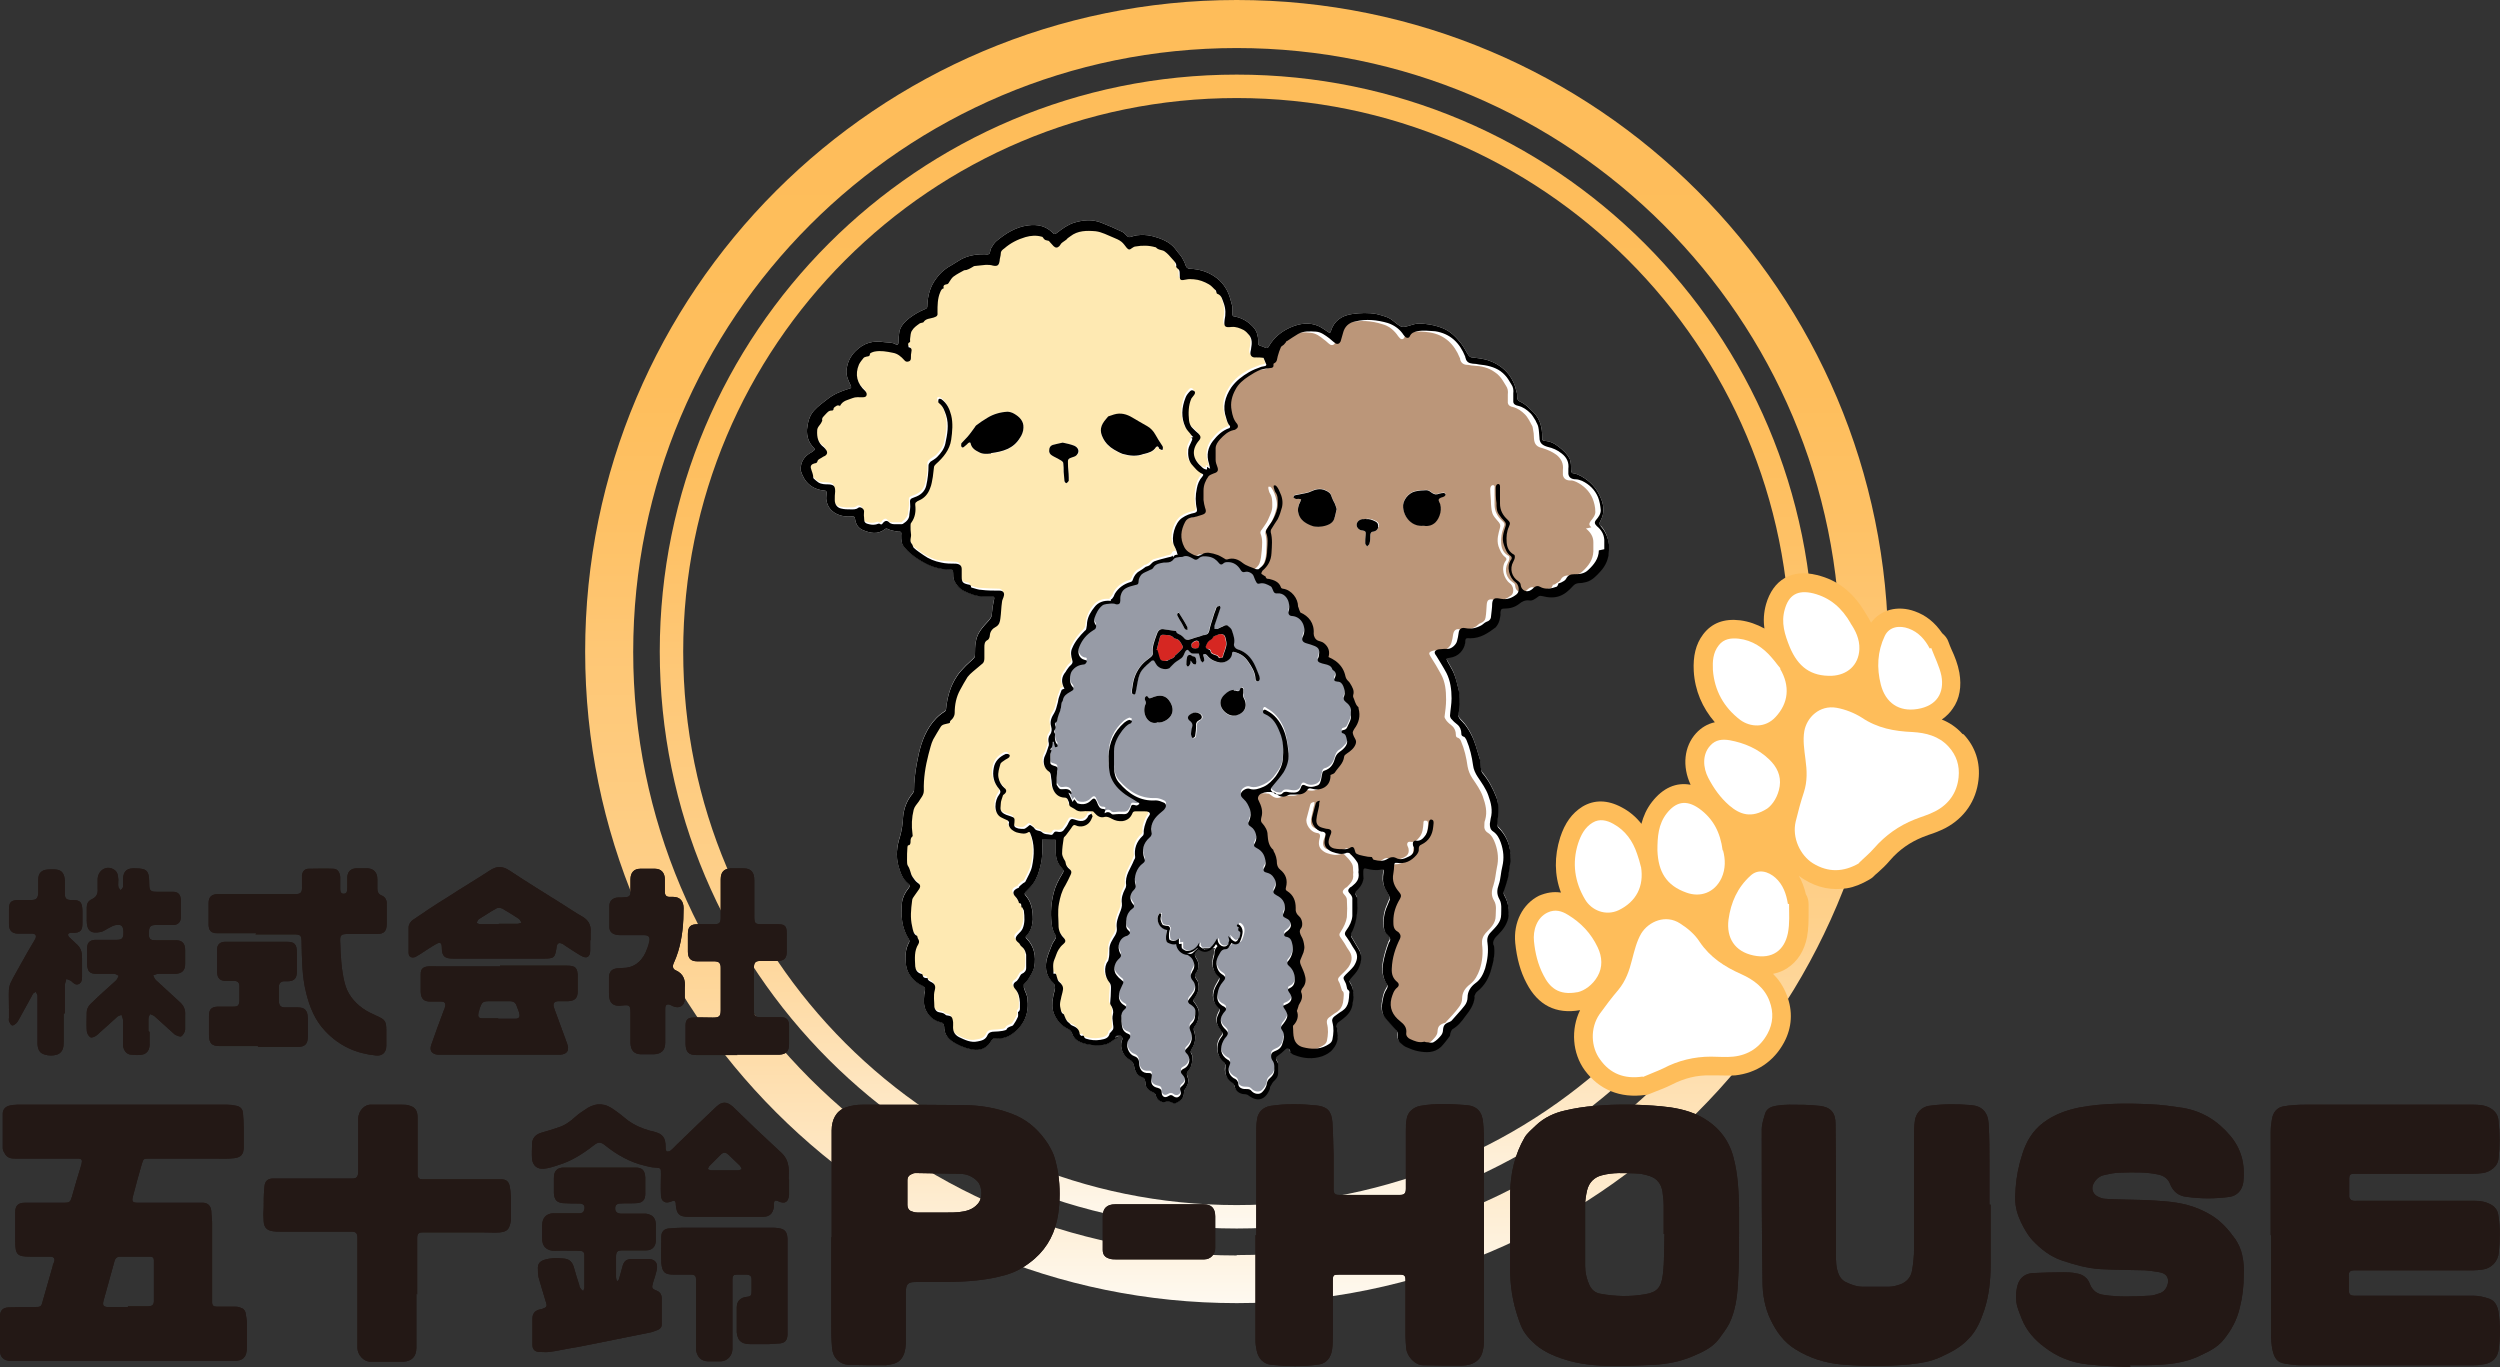 <?xml version="1.0" encoding="UTF-8"?>
<svg id="_レイヤー_1" data-name="レイヤー 1" xmlns="http://www.w3.org/2000/svg" version="1.1" xmlns:xlink="http://www.w3.org/1999/xlink" viewBox="0 0 640 350">
  <rect x="0" y="0" width="640" height="350" fill="#333333" stroke="none"/>
  <defs>
    <style>
      .cls-1 {
        fill: url(#_名称未設定グラデーション_2);
      }

      .cls-1, .cls-2, .cls-3, .cls-4, .cls-5, .cls-6, .cls-7, .cls-8, .cls-9, .cls-10 {
        stroke-width: 0px;
      }

      .cls-2 {
        fill: #d62722;
      }

      .cls-3 {
        fill: #000;
      }

      .cls-4 {
        fill: url(#_名称未設定グラデーション_2-2);
      }

      .cls-5 {
        fill: #febd5a;
      }

      .cls-6 {
        fill: #bb9679;
      }

      .cls-7 {
        fill: #fee9b2;
      }

      .cls-8 {
        fill: #231815;
      }

      .cls-9 {
        fill: #979ba6;
      }

      .cls-10 {
        fill: #fff;
      }
    </style>
    <linearGradient id="_名称未設定グラデーション_2" data-name="名称未設定グラデーション 2" x1="316.6" y1="333.6" x2="316.6" y2="0" gradientUnits="userSpaceOnUse">
      <stop offset="0" stop-color="#fff"/>
      <stop offset="0" stop-color="#fef9f0"/>
      <stop offset=".1" stop-color="#fee9c8"/>
      <stop offset=".2" stop-color="#fedba6"/>
      <stop offset=".3" stop-color="#fed08a"/>
      <stop offset=".5" stop-color="#fec775"/>
      <stop offset=".6" stop-color="#fec165"/>
      <stop offset=".7" stop-color="#febe5c"/>
      <stop offset="1" stop-color="#febd5a"/>
    </linearGradient>
    <linearGradient id="_名称未設定グラデーション_2-2" data-name="名称未設定グラデーション 2" x1="316.6" y1="314.5" x2="316.6" y2="19.1" xlink:href="#_名称未設定グラデーション_2"/>
  </defs>
  <g>
    <path class="cls-1" d="M316.6,0c-92.1,0-166.8,74.7-166.8,166.8s74.7,166.8,166.8,166.8,166.8-74.7,166.8-166.8S408.7,0,316.6,0ZM316.6,321.4c-85.3,0-154.5-69.2-154.5-154.5S231.2,12.3,316.6,12.3s154.5,69.2,154.5,154.5-69.2,154.5-154.5,154.5Z"/>
    <path class="cls-4" d="M316.6,19.1c-81.6,0-147.7,66.1-147.7,147.7s66.1,147.7,147.7,147.7,147.7-66.1,147.7-147.7S398.2,19.1,316.6,19.1ZM316.6,308.5c-78.3,0-141.7-63.4-141.7-141.7S238.3,25.1,316.6,25.1s141.7,63.4,141.7,141.7-63.4,141.7-141.7,141.7Z"/>
  </g>
  <path class="cls-5" d="M502.4,187.9c-1.6-1.8-3.5-3-5.3-3.7,1.3-.9,2.2-1.9,2.8-2.8,1.8-2.5,2.3-5.7,1.7-9.2-.4-2.2-1.2-4.2-2-5.9-.3-.7-.6-1.4-.8-2-.3-.9-.9-1.6-1.6-2.2-1.9-2.8-4.2-4.6-7-5.6-4.4-1.6-8.8-.4-11.2,2.9-.4-.8-.9-1.6-1.4-2.4-3.1-5.3-7.1-8.5-12.5-9.8-6.4-1.6-11.2,1.2-13,7.5-.6,2.2-.7,4.2-.4,6.2-2-1.1-4-1.8-6.2-2.1-4.2-.5-7.3.7-9.5,3.6-1.9,2.5-2.6,5.6-2.4,9.4.3,5,2.2,9.4,5.4,13.1-1.9.4-3.5,1.4-4.8,2.8-3.1,3.4-3.6,8.5-1.4,13.2-3.7-.7-7.1.8-9.9,4.4-1.4,1.8-2.2,3.7-2.7,5.6-1.4-1.8-3.1-3.2-5-4.2-3.7-2-7.1-2-10.1-.2-2.7,1.7-4.5,4.2-5.7,7.9-1.5,4.8-1.5,9.6.2,14.1-1.9-.3-3.7,0-5.6.8-4.2,2.1-6.6,6.8-6.1,12.1.4,3.9,1.3,7.3,2.9,10.3,2.9,5.6,7.5,8,13.7,6.9-2.4,4.9-2,11,1.2,15.4,3.7,5,9.1,7.2,15.5,6.3,0,0,.1,0,.2,0,.3,0,.7-.2,1-.3.5-.2,1-.4,1.5-.6,1.3-.5,2.6-1,4-1.7,3.3-1.7,6.5-2.5,10-2.4.5,0,1.1,0,1.7,0,1.4,0,2.9.1,4.6,0,5.5-.6,9.9-3.6,12.5-8.4,2.1-3.9,2.3-8.1.7-12.2-.9-2.3-2.1-4-3.5-5.4,1.6-.3,2.8-.9,3.7-1.5,2.6-1.7,4.3-4.4,5-7.9.4-2.2.4-4.3.4-6.2,0-.8,0-1.5,0-2.2,0-.9-.2-1.8-.7-2.6-.4-1.7-1-3.3-1.8-4.7.4.3.8.6,1.3.9,3.5,2.2,7.2,2.9,11,2.3,1.9-.3,3.8-1.1,5.7-2.2.3-.2.7-.4,1-.7.4-.4.8-.8,1.2-1.1,1-.9,2.1-1.9,3.1-3.1,2.4-2.8,5.2-4.7,8.4-6,.5-.2,1-.4,1.6-.6,1.3-.4,2.8-1,4.2-1.7,4.9-2.6,7.9-7,8.5-12.4.5-4.4-.8-8.4-3.8-11.6Z"/>
  <g>
    <path class="cls-10" d="M420.5,275.6c-4.6.7-8.3-.7-10.9-4.4-2.3-3.1-2.6-8-.1-11.6,1.5-2.1,3.1-4.2,4.8-6.2,1.9-2.3,2.8-4.9,3.5-7.7.6-2.3,1.2-4.8,2.4-6.8,1.9-3,6.2-4.9,9.9-2.5,1.9,1.2,3.8,2.8,5,4.7,2.7,4,6.4,6.4,10.7,8.3,3.1,1.4,5.9,3.4,7.2,6.9,1.1,2.9.9,5.7-.5,8.3-1.9,3.5-4.9,5.5-8.8,5.9-1.9.2-3.8,0-5.7,0-4.3,0-8.4,1-12.2,3-1.7.8-3.4,1.4-5.2,2.2Z"/>
    <path class="cls-10" d="M441.1,217.7c.6,2.2.7,4.7-.4,7.1-1.8,3.8-5.5,5-9,3.7-5.1-1.8-7.2-5.3-7.4-10.8,0-3.4.2-6.7,2.4-9.5,2.3-2.9,4.9-3.6,8.3-1.2,3.6,2.6,5.4,6.1,6,10.7Z"/>
    <path class="cls-10" d="M420.1,221.9c.8,5-1.2,8.9-5.7,11.1-3.4,1.6-7,0-8.6-2.7-2.7-4.5-3.4-9.4-1.8-14.4.7-2.1,1.7-4.1,3.7-5.3,1.8-1.1,3.7-.6,5.3.3,3.1,1.7,5,4.4,6.1,7.7.4,1.1.7,2.2,1,3.4Z"/>
    <path class="cls-10" d="M403.8,254c-4.8.9-7.1-1.2-8.7-4.4-1.4-2.7-2.1-5.6-2.4-8.6-.3-2.8.7-6.1,3.5-7.4,1.9-.9,3.6-.4,5.2.6,3.3,2,5.9,4.7,7.6,8.3,1.2,2.5,1.3,5.1,0,7.4-1.3,2.3-3.4,3.7-5.1,4.1Z"/>
    <path class="cls-10" d="M458,231.3c0,2.5.2,5.1-.3,7.6-.9,4.4-4,6.7-8.8,5.7-4.8-1-7-4.5-6.4-9.2.6-4.4,2.3-8.2,5.6-11.2,2-1.9,4.6-1.1,6.4.5,2,1.8,2.8,4.2,3.2,6.7.1,0,.2,0,.3,0Z"/>
  </g>
  <g>
    <path class="cls-10" d="M475.9,221c-4,2.3-7.9,2.4-11.8,0-3.2-2-5.4-6.5-4.4-10.7.6-2.5,1.3-5.1,2.1-7.5.9-2.8.8-5.5.4-8.4-.3-2.4-.7-4.9-.3-7.2.6-3.5,3.9-6.8,8.3-6,2.2.4,4.5,1.3,6.4,2.5,4,2.7,8.3,3.5,13,3.7,3.4.2,6.7,1,9.2,3.7,2.1,2.3,2.9,4.9,2.6,7.9-.4,3.9-2.5,6.9-6,8.7-1.7.9-3.6,1.4-5.3,2.1-4,1.6-7.4,4-10.3,7.3-1.2,1.4-2.7,2.6-4,3.9Z"/>
    <path class="cls-10" d="M473.7,159.5c1.3,1.9,2.4,4.1,2.3,6.7-.2,4.2-3.2,6.6-7,6.8-5.4.2-8.7-2.3-10.8-7.3-1.3-3.2-2.3-6.3-1.3-9.7,1-3.6,3.2-5.1,7.3-4.1,4.3,1.1,7.3,3.7,9.6,7.7Z"/>
    <path class="cls-10" d="M455.7,171.2c2.6,4.4,2.2,8.8-1.2,12.4-2.6,2.8-6.4,2.6-9,.7-4.2-3.2-6.6-7.5-7-12.8-.1-2.2,0-4.4,1.5-6.3,1.3-1.7,3.2-1.9,5.1-1.7,3.5.4,6.3,2.3,8.5,4.9.8.9,1.4,1.8,2.2,2.7Z"/>
    <path class="cls-10" d="M452.4,207c-4.1,2.6-7,1.5-9.7-.8-2.3-2-4-4.4-5.4-7.1-1.3-2.5-1.6-5.9.5-8.2,1.4-1.6,3.2-1.7,5-1.4,3.8.7,7.3,2.2,10.1,4.9,2,1.9,3.1,4.2,2.7,6.9-.4,2.6-1.8,4.7-3.2,5.7Z"/>
    <path class="cls-10" d="M494.4,165.9c.9,2.4,2.1,4.7,2.6,7.1.8,4.4-1.2,7.7-6.1,8.5-4.8.8-8.2-1.6-9.4-6.2-1.1-4.3-.9-8.5,1-12.5,1.2-2.5,3.9-2.7,6.1-1.9,2.5.9,4.2,2.8,5.4,5.1.1,0,.2,0,.3-.1Z"/>
  </g>
  <g>
    <g>
      <path class="cls-8" d="M581.3,316.2c0-8.8,0-17.6,0-26.4,0-1.1.1-2.1.3-3.2.3-1.9,1.3-3.1,3.1-3.4,1.8-.3,3.6-.4,5.4-.4,14.3,0,28.7,0,43,0,1.6,0,3.2.1,4.6,1,1.1.7,1.8,1.7,1.9,3,.4,3.3.4,6.6,0,10-.2,1.7-2,3.2-4,3.5-.9.1-1.8.2-2.7.2-9.9,0-19.8,0-29.6,0-.3,0-.6,0-.9,0-.7,0-1,.4-1,1.1,0,1.6,0,3.2,0,4.8,0,.3.4.8.7.9.5.2,1,.1,1.6.1,9.9,0,19.7,0,29.6,0,1.6,0,3.1.2,4.6,1.1,1,.6,1.6,1.6,1.7,2.8.5,3.1.4,6.2.1,9.3-.2,2.3-1.9,4.1-4.1,4.4-.8.1-1.6.2-2.4.2-10.1,0-20.1,0-30.2,0-1.5,0-1.8.3-1.7,1.9,0,1,0,2,0,3.1,0,1.1.3,1.5,1.4,1.5.9,0,1.8,0,2.7,0,9.2,0,18.4,0,27.7,0,1.4,0,2.8.3,4.2.8,1.4.5,2,1.8,2.3,3.2.5,3.4.5,6.8,0,10.1-.3,1.8-1.6,3-3.4,3.4-1,.2-1.9.3-2.9.3-14.8,0-29.7,0-44.5,0-1.3,0-2.5-.2-3.8-.4-1.9-.3-2.8-1.2-3.3-3.8-.2-1.1-.3-2.3-.3-3.5,0-8.5,0-17.1,0-25.6Z"/>
      <path class="cls-8" d="M581.3,316.2c0-8.8,0-17.6,0-26.4,0-1.1.1-2.1.3-3.2.3-1.9,1.3-3.1,3.1-3.4,1.8-.3,3.6-.4,5.4-.4,14.3,0,28.7,0,43,0,1.6,0,3.2.1,4.6,1,1.1.7,1.8,1.7,1.9,3,.4,3.3.4,6.6,0,10-.2,1.7-2,3.2-4,3.5-.9.1-1.8.2-2.7.2-9.9,0-19.8,0-29.6,0-.3,0-.6,0-.9,0-.7,0-1,.4-1,1.1,0,1.6,0,3.2,0,4.8,0,.3.4.8.7.9.5.2,1,.1,1.6.1,9.9,0,19.7,0,29.6,0,1.6,0,3.1.2,4.6,1.1,1,.6,1.6,1.6,1.7,2.8.5,3.1.4,6.2.1,9.3-.2,2.3-1.9,4.1-4.1,4.4-.8.1-1.6.2-2.4.2-10.1,0-20.1,0-30.2,0-1.5,0-1.8.3-1.7,1.9,0,1,0,2,0,3.1,0,1.1.3,1.5,1.4,1.5.9,0,1.8,0,2.7,0,9.2,0,18.4,0,27.7,0,1.4,0,2.8.3,4.2.8,1.4.5,2,1.8,2.3,3.2.5,3.4.5,6.8,0,10.1-.3,1.8-1.6,3-3.4,3.4-1,.2-1.9.3-2.9.3-14.8,0-29.7,0-44.5,0-1.3,0-2.5-.2-3.8-.4-1.9-.3-2.8-1.2-3.3-3.8-.2-1.1-.3-2.3-.3-3.5,0-8.5,0-17.1,0-25.6Z"/>
    </g>
    <g>
      <path class="cls-8" d="M545.4,350c-3.6-.2-7.2-.3-10.8-.7-4.1-.4-8-1.9-11.3-4.5-2.4-1.8-4.5-4.1-5.7-7.1-.5-1.4-1.2-2.8-1.4-4.3-.2-1.5-.1-3,.3-4.4.6-2,2-3,4-3.1,2.5-.1,5-.2,7.4-.2,1.2,0,2.5,0,3.7.3,1.6.2,2.9,1.2,3.4,2.7.7,1.8,2,2.6,3.6,2.8,3.9.6,7.7.4,11.6.2,1,0,2-.4,2.9-.7,1.3-.5,2.1-2.1,1.9-3.5-.2-1.1-1.1-1.6-2.1-1.8-1.2-.2-2.5-.4-3.7-.5-3.8-.1-7.6-.1-11.4-.3-3.4-.2-6.6-1.1-9.9-2.2-3-1-5.4-2.9-7.5-5.1-.9-.9-1.6-2.1-2.3-3.3-1-1.8-1.8-3.7-2.1-5.8-.2-1.5-.1-3,0-4.4.2-2.9.8-5.8,1.7-8.6,1-3.2,2.6-6,5.4-8.1,2.8-2.1,5.9-3.2,9.3-3.9,6-1.1,12.1-1.1,18.2-.8,2.7.1,5.4.5,8.1.9,4.9.8,8.9,3.2,12.2,7.1,2.9,3.4,3.9,7.4,3.4,11.9-.3,2.1-1.6,3.5-3.5,3.8-3.7.5-7.3.5-11,0-2-.2-3.5-1.3-4.3-3.4-.5-1.3-1.6-2-2.9-2.3-3.2-.7-6.5-.6-9.8-.5-1.4,0-2.7.3-4.1.6-1.3.3-2.2,1.1-2.8,2.3-.6,1.3-.1,2.6,1.1,3.2.6.3,1.3.6,2,.6,3.3.2,6.6.2,9.9.3,3.6.2,7.2.3,10.8,1.2,2.3.6,4.4,1.5,6.4,2.7,2.6,1.6,4.5,3.8,6.2,6.2.8,1.2,1.4,2.6,1.7,4,.4,1.7.5,3.5.4,5.2,0,2.7-.3,5.5-1,8.2-.7,3.1-2.1,5.7-4.1,8.2-1.6,2-3.7,3-5.8,4-4.3,2.2-9,2.5-13.8,2.6-1.5,0-3,0-4.4,0,0,0,0,.1,0,.2Z"/>
      <path class="cls-8" d="M545.4,350c-3.6-.2-7.2-.3-10.8-.7-4.1-.4-8-1.9-11.3-4.5-2.4-1.8-4.5-4.1-5.7-7.1-.5-1.4-1.2-2.8-1.4-4.3-.2-1.5-.1-3,.3-4.4.6-2,2-3,4-3.1,2.5-.1,5-.2,7.4-.2,1.2,0,2.5,0,3.7.3,1.6.2,2.9,1.2,3.4,2.7.7,1.8,2,2.6,3.6,2.8,3.9.6,7.7.4,11.6.2,1,0,2-.4,2.9-.7,1.3-.5,2.1-2.1,1.9-3.5-.2-1.1-1.1-1.6-2.1-1.8-1.2-.2-2.5-.4-3.7-.5-3.8-.1-7.6-.1-11.4-.3-3.4-.2-6.6-1.1-9.9-2.2-3-1-5.4-2.9-7.5-5.1-.9-.9-1.6-2.1-2.3-3.3-1-1.8-1.8-3.7-2.1-5.8-.2-1.5-.1-3,0-4.4.2-2.9.8-5.8,1.7-8.6,1-3.2,2.6-6,5.4-8.1,2.8-2.1,5.9-3.2,9.3-3.9,6-1.1,12.1-1.1,18.2-.8,2.7.1,5.4.5,8.1.9,4.9.8,8.9,3.2,12.2,7.1,2.9,3.4,3.9,7.4,3.4,11.9-.3,2.1-1.6,3.5-3.5,3.8-3.7.5-7.3.5-11,0-2-.2-3.5-1.3-4.3-3.4-.5-1.3-1.6-2-2.9-2.3-3.2-.7-6.5-.6-9.8-.5-1.4,0-2.7.3-4.1.6-1.3.3-2.2,1.1-2.8,2.3-.6,1.3-.1,2.6,1.1,3.2.6.3,1.3.6,2,.6,3.3.2,6.6.2,9.9.3,3.6.2,7.2.3,10.8,1.2,2.3.6,4.4,1.5,6.4,2.7,2.6,1.6,4.5,3.8,6.2,6.2.8,1.2,1.4,2.6,1.7,4,.4,1.7.5,3.5.4,5.2,0,2.7-.3,5.5-1,8.2-.7,3.1-2.1,5.7-4.1,8.2-1.6,2-3.7,3-5.8,4-4.3,2.2-9,2.5-13.8,2.6-1.5,0-3,0-4.4,0,0,0,0,.1,0,.2Z"/>
    </g>
    <g>
      <path class="cls-8" d="M321.6,316.2c0-8.7,0-17.5,0-26.2,0-1.1,0-2.3.2-3.4.2-1.8,1.5-3.2,3.5-3.5,3.9-.6,7.9-.5,11.8-.1,2.7.3,3.8,1.5,4,4.3.2,2.8.2,5.6.3,8.3,0,2.9,0,5.8,0,8.7,0,1.3.3,1.6,1.5,1.6,5.2,0,10.3,0,15.5,0,1.1,0,1.5-.4,1.5-1.6,0-4.9,0-9.9,0-14.8,0-1,0-2,.2-3,.2-1.8,1.8-3.1,3.5-3.4,3.9-.7,7.8-.5,11.7-.2,2.8.2,4.2,1.7,4.4,4.7.2,2,.2,4.1.2,6.1,0,16.5,0,33,0,49.5,0,.9-.1,1.8-.3,2.6-.4,1.9-1.6,3-3.3,3.5-.7.2-1.5.3-2.3.3-3.2,0-6.5,0-9.7-.1-2,0-4.1-2.2-4.3-4.3-.1-1.1-.2-2.1-.2-3.2,0-4.8,0-9.6,0-14.4,0-1-.3-1.3-1.4-1.3-2.2,0-4.4,0-6.7,0-3,0-5.9,0-8.9,0-1.5,0-1.6.1-1.6,1.8,0,4.6,0,9.1,0,13.7,0,1.3,0,2.5-.2,3.8-.3,1.9-1.4,3.4-3.3,3.7-4.1.6-8.2.5-12.2.1-2-.2-3.4-1.6-3.8-3.7-.2-.9-.3-1.7-.3-2.6,0-9,0-18,0-26.9h0Z"/>
      <path class="cls-8" d="M321.6,316.2c0-8.7,0-17.5,0-26.2,0-1.1,0-2.3.2-3.4.2-1.8,1.5-3.2,3.5-3.5,3.9-.6,7.9-.5,11.8-.1,2.7.3,3.8,1.5,4,4.3.2,2.8.2,5.6.3,8.3,0,2.9,0,5.8,0,8.7,0,1.3.3,1.6,1.5,1.6,5.2,0,10.3,0,15.5,0,1.1,0,1.5-.4,1.5-1.6,0-4.9,0-9.9,0-14.8,0-1,0-2,.2-3,.2-1.8,1.8-3.1,3.5-3.4,3.9-.7,7.8-.5,11.7-.2,2.8.2,4.2,1.7,4.4,4.7.2,2,.2,4.1.2,6.1,0,16.5,0,33,0,49.5,0,.9-.1,1.8-.3,2.6-.4,1.9-1.6,3-3.3,3.5-.7.2-1.5.3-2.3.3-3.2,0-6.5,0-9.7-.1-2,0-4.1-2.2-4.3-4.3-.1-1.1-.2-2.1-.2-3.2,0-4.8,0-9.6,0-14.4,0-1-.3-1.3-1.4-1.3-2.2,0-4.4,0-6.7,0-3,0-5.9,0-8.9,0-1.5,0-1.6.1-1.6,1.8,0,4.6,0,9.1,0,13.7,0,1.3,0,2.5-.2,3.8-.3,1.9-1.4,3.4-3.3,3.7-4.1.6-8.2.5-12.2.1-2-.2-3.4-1.6-3.8-3.7-.2-.9-.3-1.7-.3-2.6,0-9,0-18,0-26.9h0Z"/>
    </g>
    <g>
      <path class="cls-8" d="M31.7,348.4c-9.1,0-18.2,0-27.3,0-.7,0-1.3,0-2,0-1.5-.2-2.4-1-2.4-2.6,0-2.9,0-5.9,0-8.8,0-1.5.7-2.2,2.1-2.3,2.3-.1,4.6-.1,7-.1,1.2,0,1.5-.1,1.8-1.4.9-3,1.7-6.1,2.6-9.1,0-.3.2-.6.3-.9.4-1,0-1.5-1-1.5-1.7,0-3.4,0-5.1,0-3.3,0-3.8-.5-3.8-4,0-2.5,0-5,0-7.4,0-1.7.8-2.4,2.5-2.4,3.4,0,6.7,0,10.1,0,1.3,0,1.5-.2,1.9-1.5.7-2.6,1.5-5.2,2.3-7.8,0-.3.2-.5.2-.8.2-.8,0-1.2-.9-1.2-.4,0-.7,0-1.1,0-4.9,0-9.8,0-14.7,0-1,0-2.1,0-2.8-1-.3-.5-.7-1.1-.7-1.6,0-3,0-5.9,0-8.9,0-1,.6-1.7,1.5-2,.7-.2,1.5-.3,2.2-.3,17.9,0,35.9,0,53.8,0,.8,0,1.6.1,2.4.3.9.2,1.5.8,1.6,1.8.1,1.3.2,2.7.2,4,0,1.6,0,3.1,0,4.7,0,1.9-.7,2.7-2.5,2.9-1.6.2-3.3.1-4.9.1-5.6,0-11.3,0-16.9,0-1.3,0-1.4,0-1.8,1.4-.8,2.8-1.6,5.6-2.3,8.4-.3,1.2,0,1.5,1.2,1.5,5,0,9.9,0,14.9,0,.6,0,1.2,0,1.8,0,1.3,0,2.1.8,2.2,2.2,0,.9.2,1.9.2,2.8,0,6.6,0,13.2,0,19.8,0,.2,0,.5,0,.7,0,.8.4,1.1,1.1,1.1,1.5,0,3,0,4.5,0,.5,0,1,0,1.5.2.8.2,1.4.7,1.5,1.6.1.8.3,1.5.3,2.3,0,2.1,0,4.3,0,6.4,0,2.4-1,3.4-3.3,3.4-9.4,0-18.9,0-28.3,0h0ZM32.8,334.4h0c1.7,0,3.5,0,5.2,0,1,0,1.4-.4,1.4-1.4,0-3.4,0-6.9,0-10.3,0-.7-.3-1-1-1-2.6,0-5.1,0-7.7,0-.7,0-1.2.4-1.4,1.2-.9,3.4-1.9,6.7-2.8,10.1-.3,1.2,0,1.6,1.2,1.6,1.7,0,3.3,0,5,0Z"/>
      <path class="cls-8" d="M31.7,348.4c-9.1,0-18.2,0-27.3,0-.7,0-1.3,0-2,0-1.5-.2-2.4-1-2.4-2.6,0-2.9,0-5.9,0-8.8,0-1.5.7-2.2,2.1-2.3,2.3-.1,4.6-.1,7-.1,1.2,0,1.5-.1,1.8-1.4.9-3,1.7-6.1,2.6-9.1,0-.3.2-.6.3-.9.4-1,0-1.5-1-1.5-1.7,0-3.4,0-5.1,0-3.3,0-3.8-.5-3.8-4,0-2.5,0-5,0-7.4,0-1.7.8-2.4,2.5-2.4,3.4,0,6.7,0,10.1,0,1.3,0,1.5-.2,1.9-1.5.7-2.6,1.5-5.2,2.3-7.8,0-.3.2-.5.2-.8.2-.8,0-1.2-.9-1.2-.4,0-.7,0-1.1,0-4.9,0-9.8,0-14.7,0-1,0-2.1,0-2.8-1-.3-.5-.7-1.1-.7-1.6,0-3,0-5.9,0-8.9,0-1,.6-1.7,1.5-2,.7-.2,1.5-.3,2.2-.3,17.9,0,35.9,0,53.8,0,.8,0,1.6.1,2.4.3.9.2,1.5.8,1.6,1.8.1,1.3.2,2.7.2,4,0,1.6,0,3.1,0,4.7,0,1.9-.7,2.7-2.5,2.9-1.6.2-3.3.1-4.9.1-5.6,0-11.3,0-16.9,0-1.3,0-1.4,0-1.8,1.4-.8,2.8-1.6,5.6-2.3,8.4-.3,1.2,0,1.5,1.2,1.5,5,0,9.9,0,14.9,0,.6,0,1.2,0,1.8,0,1.3,0,2.1.8,2.2,2.2,0,.9.2,1.9.2,2.8,0,6.6,0,13.2,0,19.8,0,.2,0,.5,0,.7,0,.8.4,1.1,1.1,1.1,1.5,0,3,0,4.5,0,.5,0,1,0,1.5.2.8.2,1.4.7,1.5,1.6.1.8.3,1.5.3,2.3,0,2.1,0,4.3,0,6.4,0,2.4-1,3.4-3.3,3.4-9.4,0-18.9,0-28.3,0h0ZM32.8,334.4h0c1.7,0,3.5,0,5.2,0,1,0,1.4-.4,1.4-1.4,0-3.4,0-6.9,0-10.3,0-.7-.3-1-1-1-2.6,0-5.1,0-7.7,0-.7,0-1.2.4-1.4,1.2-.9,3.4-1.9,6.7-2.8,10.1-.3,1.2,0,1.6,1.2,1.6,1.7,0,3.3,0,5,0Z"/>
    </g>
    <g>
      <path class="cls-8" d="M445.2,315.3c0,4.5,0,9-.3,13.5-.2,3.5-.7,6.9-2.2,10-.7,1.4-1.7,2.6-2.6,3.9-1.8,2.4-4.4,3.5-7,4.6-3.1,1.3-6.4,1.9-9.7,2.1-3.1.1-6.2.3-9.3.3-4.1,0-8.2-.2-12.3-1.3-3.1-.9-6.1-2-8.6-4.1-1.6-1.4-3.1-3-3.9-5.1-1.7-4.3-2.6-8.7-2.7-13.3,0-6.9,0-13.8,0-20.7.1-4.9,1.2-9.7,3.7-14,.7-1.2,1.9-2.1,2.9-3.1,2.1-2,4.7-3.2,7.4-3.8,2.5-.6,5.1-1,7.7-1.2,5.6-.5,11.3-.4,16.9.1,3.3.3,6.6.9,9.7,2.4,4.4,2.2,7.6,5.7,8.9,10.8,1.1,4.2,1.3,8.4,1.4,12.7,0,2.1,0,4.2,0,6.4,0,0,0,0,0,0ZM426.1,315.9c0,0-.1,0-.2,0,0-2.5,0-5,0-7.4,0-1.2-.2-2.3-.3-3.4-.3-2-1.4-3.4-3.2-4-1.2-.4-2.5-.7-3.7-.7-2.9-.1-5.8-.3-8.7.5-1.9.5-3.2,1.8-3.7,3.8-.3,1.3-.5,2.6-.5,3.8,0,5.2,0,10.4,0,15.6,0,1.7.4,3.4,1.1,4.9.6,1.3,1.6,2,2.8,2.2,3.8.7,7.7.8,11.6.1,2.8-.5,4-1.6,4.4-5.1.4-3.4.3-6.8.4-10.2Z"/>
      <path class="cls-8" d="M445.2,315.3c0,4.5,0,9-.3,13.5-.2,3.5-.7,6.9-2.2,10-.7,1.4-1.7,2.6-2.6,3.9-1.8,2.4-4.4,3.5-7,4.6-3.1,1.3-6.4,1.9-9.7,2.1-3.1.1-6.2.3-9.3.3-4.1,0-8.2-.2-12.3-1.3-3.1-.9-6.1-2-8.6-4.1-1.6-1.4-3.1-3-3.9-5.1-1.7-4.3-2.6-8.7-2.7-13.3,0-6.9,0-13.8,0-20.7.1-4.9,1.2-9.7,3.7-14,.7-1.2,1.9-2.1,2.9-3.1,2.1-2,4.7-3.2,7.4-3.8,2.5-.6,5.1-1,7.7-1.2,5.6-.5,11.3-.4,16.9.1,3.3.3,6.6.9,9.7,2.4,4.4,2.2,7.6,5.7,8.9,10.8,1.1,4.2,1.3,8.4,1.4,12.7,0,2.1,0,4.2,0,6.4,0,0,0,0,0,0ZM426.1,315.9c0,0-.1,0-.2,0,0-2.5,0-5,0-7.4,0-1.2-.2-2.3-.3-3.4-.3-2-1.4-3.4-3.2-4-1.2-.4-2.5-.7-3.7-.7-2.9-.1-5.8-.3-8.7.5-1.9.5-3.2,1.8-3.7,3.8-.3,1.3-.5,2.6-.5,3.8,0,5.2,0,10.4,0,15.6,0,1.7.4,3.4,1.1,4.9.6,1.3,1.6,2,2.8,2.2,3.8.7,7.7.8,11.6.1,2.8-.5,4-1.6,4.4-5.1.4-3.4.3-6.8.4-10.2Z"/>
    </g>
    <g>
      <path class="cls-8" d="M509.6,308.4c0,5.1,0,10.2,0,15.4,0,3.9-.4,7.8-1.6,11.5-.9,2.7-2,5.4-4.1,7.5-2.1,2.2-4.5,3.4-7.1,4.6-2.6,1.2-5.3,1.6-8.1,1.9-5.8.5-11.6.5-17.4,0-4.1-.4-8-1.6-11.7-3.9-2.9-1.8-4.8-4.4-6.3-7.5-1.5-3.1-2.1-6.5-2.1-9.9-.2-12.9-.2-25.8-.2-38.8,0-1.4.5-2.9.9-4.2.4-1.2,1.5-1.7,2.7-1.9,1.1-.2,2.3-.3,3.4-.3,2.6,0,5.2,0,7.8.3,2.8.3,4.1,1.7,4.1,4.6.1,7.1.1,14.2.1,21.2,0,4,0,8,0,12.1,0,1.8,0,3.5.7,5.2.3.8.9,1.5,1.6,1.9,1.4.7,2.9,1.3,4.5,1.3,2.3,0,4.5,0,6.8,0,1,0,2-.3,2.9-.6,1.6-.6,2.7-1.8,3-3.6.3-1.8.5-3.7.5-5.5,0-9.6,0-19.2,0-28.8,0-1.3,0-2.6.2-3.9.2-2,1.7-3.6,3.6-3.9,3.5-.5,7.1-.5,10.7-.2,2.9.2,4.4,1.8,4.6,4.8.2,3.5.2,7.1.2,10.6,0,3.4,0,6.7,0,10.1h0Z"/>
      <path class="cls-8" d="M509.6,308.4c0,5.1,0,10.2,0,15.4,0,3.9-.4,7.8-1.6,11.5-.9,2.7-2,5.4-4.1,7.5-2.1,2.2-4.5,3.4-7.1,4.6-2.6,1.2-5.3,1.6-8.1,1.9-5.8.5-11.6.5-17.4,0-4.1-.4-8-1.6-11.7-3.9-2.9-1.8-4.8-4.4-6.3-7.5-1.5-3.1-2.1-6.5-2.1-9.9-.2-12.9-.2-25.8-.2-38.8,0-1.4.5-2.9.9-4.2.4-1.2,1.5-1.7,2.7-1.9,1.1-.2,2.3-.3,3.4-.3,2.6,0,5.2,0,7.8.3,2.8.3,4.1,1.7,4.1,4.6.1,7.1.1,14.2.1,21.2,0,4,0,8,0,12.1,0,1.8,0,3.5.7,5.2.3.8.9,1.5,1.6,1.9,1.4.7,2.9,1.3,4.5,1.3,2.3,0,4.5,0,6.8,0,1,0,2-.3,2.9-.6,1.6-.6,2.7-1.8,3-3.6.3-1.8.5-3.7.5-5.5,0-9.6,0-19.2,0-28.8,0-1.3,0-2.6.2-3.9.2-2,1.7-3.6,3.6-3.9,3.5-.5,7.1-.5,10.7-.2,2.9.2,4.4,1.8,4.6,4.8.2,3.5.2,7.1.2,10.6,0,3.4,0,6.7,0,10.1h0Z"/>
    </g>
    <g>
      <path class="cls-8" d="M212.9,316.7c0-6.7,0-13.4,0-20.2,0-2.4,0-4.7,0-7.1,0-2.7,1.1-5,3.6-5.9,1.4-.5,2.9-.7,4.3-.7,8.5,0,17.1,0,25.6.1,4.4,0,8.7.7,12.8,2.3,3.4,1.3,6.1,3.5,8.3,6.5.6.8,1.1,1.6,1.5,2.4,1.1,1.9,1.5,4.2,1.9,6.3.5,3.5.5,7,0,10.4-.7,4.6-2.6,8.4-6,11.4-2.2,1.9-4.6,3.4-7.5,4.2-4.9,1.4-9.8,1.7-14.8,1.8-2.8,0-5.5,0-8.3,0-1.9,0-2.4.6-2.4,2.6,0,4.1,0,8.3,0,12.4,0,1.3-.1,2.7-.7,3.9-.6,1.2-1.5,1.8-2.7,2.1-.6.1-1.3.3-1.9.3-3.1,0-6.1,0-9.2-.1-2.5-.1-4.2-1.8-4.4-4.4-.2-2.2-.2-4.3-.2-6.5,0-7.3,0-14.5,0-21.8h0ZM239.9,310.4h0c.9,0,1.8,0,2.8,0,.9,0,1.8,0,2.8-.1,1.8-.2,3.5-.6,4.8-2.1,1.3-1.4,1.2-4.3,0-5.7-1.3-1.4-2.9-2-4.6-2-3.7-.1-7.4-.1-11.2-.2-.3,0-.6,0-.9.2-.9.3-1.3.8-1.3,1.7,0,2.1,0,4.2,0,6.3,0,.7.3,1.2.8,1.5.5.2,1.1.4,1.7.4,1.8,0,3.6,0,5.4,0Z"/>
      <path class="cls-8" d="M212.9,316.7c0-6.7,0-13.4,0-20.2,0-2.4,0-4.7,0-7.1,0-2.7,1.1-5,3.6-5.9,1.4-.5,2.9-.7,4.3-.7,8.5,0,17.1,0,25.6.1,4.4,0,8.7.7,12.8,2.3,3.4,1.3,6.1,3.5,8.3,6.5.6.8,1.1,1.6,1.5,2.4,1.1,1.9,1.5,4.2,1.9,6.3.5,3.5.5,7,0,10.4-.7,4.6-2.6,8.4-6,11.4-2.2,1.9-4.6,3.4-7.5,4.2-4.9,1.4-9.8,1.7-14.8,1.8-2.8,0-5.5,0-8.3,0-1.9,0-2.4.6-2.4,2.6,0,4.1,0,8.3,0,12.4,0,1.3-.1,2.7-.7,3.9-.6,1.2-1.5,1.8-2.7,2.1-.6.1-1.3.3-1.9.3-3.1,0-6.1,0-9.2-.1-2.5-.1-4.2-1.8-4.4-4.4-.2-2.2-.2-4.3-.2-6.5,0-7.3,0-14.5,0-21.8h0ZM239.9,310.4h0c.9,0,1.8,0,2.8,0,.9,0,1.8,0,2.8-.1,1.8-.2,3.5-.6,4.8-2.1,1.3-1.4,1.2-4.3,0-5.7-1.3-1.4-2.9-2-4.6-2-3.7-.1-7.4-.1-11.2-.2-.3,0-.6,0-.9.2-.9.3-1.3.8-1.3,1.7,0,2.1,0,4.2,0,6.3,0,.7.3,1.2.8,1.5.5.2,1.1.4,1.7.4,1.8,0,3.6,0,5.4,0Z"/>
    </g>
    <g>
      <path class="cls-8" d="M106.6,331.1c0,4.6,0,9.3,0,13.9,0,2.3-1.2,3.5-3.4,3.6-2.2,0-4.5,0-6.7,0-.5,0-1.1,0-1.6,0-1.9,0-3.4-1.9-3.4-3.5,0-1.5,0-3,0-4.5,0-7.9,0-15.8,0-23.7,0-1.2-.4-1.6-1.5-1.6-6.1,0-12.3,0-18.4,0-.6,0-1.2,0-1.7-.1-1.5-.2-2.3-.9-2.4-2.5-.1-1.2-.1-2.4,0-3.6,0-1.8,0-3.5.2-5.3.1-1.4.8-2.1,2.2-2.1,6.7,0,13.5,0,20.2,0,1.1,0,1.5-.3,1.6-1.5,0-4.6,0-9.1,0-13.7,0-2.2,1.7-3.8,3.3-3.7,2,0,4,0,5.9,0,.7,0,1.3,0,2,0,.7,0,1.4,0,2.1.3,1.4.4,1.9,1.4,1.9,3,0,4.4,0,8.7,0,13.1,0,.5,0,1,0,1.5,0,.8.4,1.2,1.2,1.2,5.8,0,11.6,0,17.4,0,.9,0,1.9,0,2.8,0,1.3,0,2,.6,2.2,1.9.2.9.2,1.7.3,2.6,0,1.7,0,3.5,0,5.2,0,.3,0,.6,0,.8-.4,2.2-.8,2.9-2.9,3.1-1.3.1-2.6,0-4,0-5.3,0-10.6,0-15.8,0-1,0-1.3.4-1.3,1.5,0,4.8,0,9.6,0,14.4h0Z"/>
      <path class="cls-8" d="M106.6,331.1c0,4.6,0,9.3,0,13.9,0,2.3-1.2,3.5-3.4,3.6-2.2,0-4.5,0-6.7,0-.5,0-1.1,0-1.6,0-1.9,0-3.4-1.9-3.4-3.5,0-1.5,0-3,0-4.5,0-7.9,0-15.8,0-23.7,0-1.2-.4-1.6-1.5-1.6-6.1,0-12.3,0-18.4,0-.6,0-1.2,0-1.7-.1-1.5-.2-2.3-.9-2.4-2.5-.1-1.2-.1-2.4,0-3.6,0-1.8,0-3.5.2-5.3.1-1.4.8-2.1,2.2-2.1,6.7,0,13.5,0,20.2,0,1.1,0,1.5-.3,1.6-1.5,0-4.6,0-9.1,0-13.7,0-2.2,1.7-3.8,3.3-3.7,2,0,4,0,5.9,0,.7,0,1.3,0,2,0,.7,0,1.4,0,2.1.3,1.4.4,1.9,1.4,1.9,3,0,4.4,0,8.7,0,13.1,0,.5,0,1,0,1.5,0,.8.4,1.2,1.2,1.2,5.8,0,11.6,0,17.4,0,.9,0,1.9,0,2.8,0,1.3,0,2,.6,2.2,1.9.2.9.2,1.7.3,2.6,0,1.7,0,3.5,0,5.2,0,.3,0,.6,0,.8-.4,2.2-.8,2.9-2.9,3.1-1.3.1-2.6,0-4,0-5.3,0-10.6,0-15.8,0-1,0-1.3.4-1.3,1.5,0,4.8,0,9.6,0,14.4h0Z"/>
    </g>
    <g>
      <path class="cls-8" d="M158,328.2c.2-.3.4-.5.5-.9.3-.9.5-1.9.8-2.9.4-1.5.9-2,2.3-2.1,1.5,0,3,0,4.5,0,1.7.1,2.4,1.1,2,2.9-.2,1-.6,2.1-.9,3.1-.4,1.4-.4,1.6.9,2.1.8.3,1.3,1,1.3,1.9,0,2.3,0,4.6,0,6.8,0,.7-.5,1.2-1.1,1.4-.8.3-1.5.6-2.3.7-5.3,1.1-10.6,2.1-15.9,3.2-1.5.3-3,.6-4.4.8-1.7.3-3.4.7-5.1.9-.9.1-1.8,0-2.7,0-1-.1-1.6-.7-1.6-1.8,0-2.3,0-4.5,0-6.8,0-1.3.8-2.1,2-2.3.2,0,.5-.1.7-.2.9-.3,1.1-.6.8-1.5-.6-2.1-1.3-4.2-1.9-6.4-.2-.8-.2-1.7-.2-2.6,0-1.1.7-1.7,1.7-2,1.6-.5,3.3-.5,5-.3,1.3.1,2.1.8,2.5,2.2.4,1.5.9,3,1.4,4.6,0,.3.1.5.3.8.2.3.4.5.7.7.1-.3.3-.6.3-.9,0-2.8,0-5.5,0-8.3,0-.8-.4-1.1-1.4-1.1-2,0-4.1-.1-6.1,0-2.1.1-3.5-1.2-3.3-3.5,0-1,0-2,0-3.1,0-1.8,1.1-3,2.9-3,2.2,0,4.4,0,6.6,0,.5,0,1-.1,1.2-.7.4-1.1,0-1.8-1.2-1.8-1.4,0-2.9,0-4.3-.1-1.5-.2-2.1-.9-2.2-2.5,0-1.3,0-2.7,0-4,0-1.8.9-2.6,2.5-2.6,6.1,0,12.2,0,18.4,0,1.8,0,2.4.8,2.5,2.6,0,1.4,0,2.8,0,4.1,0,1.5-.7,2.3-2.1,2.4-1.4.1-2.9,0-4.3.1-.9,0-1.4.5-1.3,1.4,0,.7.5,1.1,1.3,1.2,1.8,0,3.6,0,5.4,0,.4,0,.8,0,1.2,0,1.8.3,2.5,1.2,2.5,3,0,1.3,0,2.7,0,4-.1,1.5-1,2.4-2.5,2.4-2,0-4,0-6,0-1.4,0-1.7.3-1.7,1.8,0,1.7,0,3.3,0,5,0,.3.1.7.2,1,0,0,.2,0,.3,0Z"/>
      <path class="cls-8" d="M158,328.2c.2-.3.4-.5.5-.9.3-.9.5-1.9.8-2.9.4-1.5.9-2,2.3-2.1,1.5,0,3,0,4.5,0,1.7.1,2.4,1.1,2,2.9-.2,1-.6,2.1-.9,3.1-.4,1.4-.4,1.6.9,2.1.8.3,1.3,1,1.3,1.9,0,2.3,0,4.6,0,6.8,0,.7-.5,1.2-1.1,1.4-.8.3-1.5.6-2.3.7-5.3,1.1-10.6,2.1-15.9,3.2-1.5.3-3,.6-4.4.8-1.7.3-3.4.7-5.1.9-.9.1-1.8,0-2.7,0-1-.1-1.6-.7-1.6-1.8,0-2.3,0-4.5,0-6.8,0-1.3.8-2.1,2-2.3.2,0,.5-.1.7-.2.9-.3,1.1-.6.8-1.5-.6-2.1-1.3-4.2-1.9-6.4-.2-.8-.2-1.7-.2-2.6,0-1.1.7-1.7,1.7-2,1.6-.5,3.3-.5,5-.3,1.3.1,2.1.8,2.5,2.2.4,1.5.9,3,1.4,4.6,0,.3.1.5.3.8.2.3.4.5.7.7.1-.3.3-.6.3-.9,0-2.8,0-5.5,0-8.3,0-.8-.4-1.1-1.4-1.1-2,0-4.1-.1-6.1,0-2.1.1-3.5-1.2-3.3-3.5,0-1,0-2,0-3.1,0-1.8,1.1-3,2.9-3,2.2,0,4.4,0,6.6,0,.5,0,1-.1,1.2-.7.4-1.1,0-1.8-1.2-1.8-1.4,0-2.9,0-4.3-.1-1.5-.2-2.1-.9-2.2-2.5,0-1.3,0-2.7,0-4,0-1.8.9-2.6,2.5-2.6,6.1,0,12.2,0,18.4,0,1.8,0,2.4.8,2.5,2.6,0,1.4,0,2.8,0,4.1,0,1.5-.7,2.3-2.1,2.4-1.4.1-2.9,0-4.3.1-.9,0-1.4.5-1.3,1.4,0,.7.5,1.1,1.3,1.2,1.8,0,3.6,0,5.4,0,.4,0,.8,0,1.2,0,1.8.3,2.5,1.2,2.5,3,0,1.3,0,2.7,0,4-.1,1.5-1,2.4-2.5,2.4-2,0-4,0-6,0-1.4,0-1.7.3-1.7,1.8,0,1.7,0,3.3,0,5,0,.3.1.7.2,1,0,0,.2,0,.3,0Z"/>
    </g>
    <g>
      <path class="cls-8" d="M202,302c0,1.3,0,2.6,0,3.9-.2,1.9-1.1,2.4-2.8,1.6-.7-.3-1-.2-1.1.6,0,.3,0,.6,0,.9-.2,1.6-1.1,2.5-2.7,2.5-2.1,0-4.1,0-6.2,0-4.1,0-8.3,0-12.4,0s-.4,0-.6,0c-2.3,0-3-.7-3.2-3.1,0-1-.3-1.2-1.2-.8-1.5.6-2.5,0-2.6-1.6-.1-1.8,0-3.7,0-5.5,0-1.5,0-1.5-1.5-1.6-.9,0-1.8-.3-2.7-.5-3.8-.9-7.1-2.8-10.1-5.2-1.1-.9-1.8-.9-2.9,0-2.8,2.2-5.8,4.1-9.2,5.1-1.2.4-2.4.8-3.7.9-1.6.1-2.7-.8-2.9-2.5-.1-1.3,0-2.6,0-4,.1-1.4,1-2.3,2.3-2.7,1.5-.4,3-.9,4.5-1.4,1.6-.5,3-1.5,4.3-2.7,1-.9,2.1-1.6,3.2-2.3,2.3-1.4,4.6-1.1,6.7.5,1.2.8,2.4,1.8,3.5,2.7,1.8,1.3,3.7,2.1,5.8,2.7.3,0,.6.1.9.2,2.3.6,3,1.5,3,4,0,.1,0,.2,0,.3,0,.3.2.8.3.8.3,0,.7,0,.9-.2.8-.6,1.4-1.4,2.2-2.1,3.2-3.1,6.4-6.2,9.6-9.2,1.5-1.4,2.7-1.3,4.2,0,2,1.9,3.9,3.8,5.9,5.7,2.1,2,4.2,3.9,6.2,5.8.6.5,1.1,1.1,1.5,1.8.4.7.6,1.6.7,2.4.1.9,0,1.9,0,2.9h0ZM185.6,299.6c1.1,0,2.3,0,3.4,0,.3,0,.6-.2.9-.3-.2-.3-.3-.7-.5-.9-.9-.9-1.8-1.7-2.7-2.6-.9-.9-1.5-1-2.4,0-.9.9-1.8,1.8-2.7,2.7-.2.2-.3.6-.4.8.3.1.5.3.8.3,1.2,0,2.4,0,3.6,0Z"/>
      <path class="cls-8" d="M202,302c0,1.3,0,2.6,0,3.9-.2,1.9-1.1,2.4-2.8,1.6-.7-.3-1-.2-1.1.6,0,.3,0,.6,0,.9-.2,1.6-1.1,2.5-2.7,2.5-2.1,0-4.1,0-6.2,0-4.1,0-8.3,0-12.4,0s-.4,0-.6,0c-2.3,0-3-.7-3.2-3.1,0-1-.3-1.2-1.2-.8-1.5.6-2.5,0-2.6-1.6-.1-1.8,0-3.7,0-5.5,0-1.5,0-1.5-1.5-1.6-.9,0-1.8-.3-2.7-.5-3.8-.9-7.1-2.8-10.1-5.2-1.1-.9-1.8-.9-2.9,0-2.8,2.2-5.8,4.1-9.2,5.1-1.2.4-2.4.8-3.7.9-1.6.1-2.7-.8-2.9-2.5-.1-1.3,0-2.6,0-4,.1-1.4,1-2.3,2.3-2.7,1.5-.4,3-.9,4.5-1.4,1.6-.5,3-1.5,4.3-2.7,1-.9,2.1-1.6,3.2-2.3,2.3-1.4,4.6-1.1,6.7.5,1.2.8,2.4,1.8,3.5,2.7,1.8,1.3,3.7,2.1,5.8,2.7.3,0,.6.1.9.2,2.3.6,3,1.5,3,4,0,.1,0,.2,0,.3,0,.3.2.8.3.8.3,0,.7,0,.9-.2.8-.6,1.4-1.4,2.2-2.1,3.2-3.1,6.4-6.2,9.6-9.2,1.5-1.4,2.7-1.3,4.2,0,2,1.9,3.9,3.8,5.9,5.7,2.1,2,4.2,3.9,6.2,5.8.6.5,1.1,1.1,1.5,1.8.4.7.6,1.6.7,2.4.1.9,0,1.9,0,2.9h0ZM185.6,299.6c1.1,0,2.3,0,3.4,0,.3,0,.6-.2.9-.3-.2-.3-.3-.7-.5-.9-.9-.9-1.8-1.7-2.7-2.6-.9-.9-1.5-1-2.4,0-.9.9-1.8,1.8-2.7,2.7-.2.2-.3.6-.4.8.3.1.5.3.8.3,1.2,0,2.4,0,3.6,0Z"/>
    </g>
    <g>
      <path class="cls-8" d="M185.4,314.3c4.1,0,8.2,0,12.4,0,.5,0,.9,0,1.4.1,1.7.2,2.3.9,2.4,2.7,0,1.3,0,2.6,0,3.9,0,6.4,0,12.7,0,19.1,0,.6,0,1.2,0,1.7-.1,1.3-.6,1.9-1.8,2.1-1,.1-2,.1-3,.2-1.6,0-3.2,0-4.8,0-2.5,0-3.5-1.3-3.4-3.9,0-1.8,0-3.6,0-5.4,0-1.7.9-2.6,2.5-2.8,1.2-.1,1.3-.4,1.3-1.6,0-.9,0-1.9,0-2.8,0-.9-.3-1.2-1.2-1.3-.9,0-1.7,0-2.6,0-.8,0-1.1.3-1.1,1.2,0,5.5,0,11,0,16.5,0,.5,0,1,0,1.5-.1,1.6-1.3,2.9-2.9,3-1.2,0-2.3,0-3.5,0-1.6-.1-2.6-1.1-2.9-2.8,0-.5,0-1.1,0-1.6,0-5.5,0-10.9,0-16.4,0-1.1-.3-1.4-1.4-1.4-1.4,0-2.9,0-4.3,0-2.3,0-3-.6-3.2-3-.1-2.3,0-4.6,0-6.8,0-1.1.7-1.9,1.8-2,1.1-.1,2.3-.2,3.5-.2,3.6,0,7.1,0,10.7,0h0Z"/>
      <path class="cls-8" d="M185.4,314.3c4.1,0,8.2,0,12.4,0,.5,0,.9,0,1.4.1,1.7.2,2.3.9,2.4,2.7,0,1.3,0,2.6,0,3.9,0,6.4,0,12.7,0,19.1,0,.6,0,1.2,0,1.7-.1,1.3-.6,1.9-1.8,2.1-1,.1-2,.1-3,.2-1.6,0-3.2,0-4.8,0-2.5,0-3.5-1.3-3.4-3.9,0-1.8,0-3.6,0-5.4,0-1.7.9-2.6,2.5-2.8,1.2-.1,1.3-.4,1.3-1.6,0-.9,0-1.9,0-2.8,0-.9-.3-1.2-1.2-1.3-.9,0-1.7,0-2.6,0-.8,0-1.1.3-1.1,1.2,0,5.5,0,11,0,16.5,0,.5,0,1,0,1.5-.1,1.6-1.3,2.9-2.9,3-1.2,0-2.3,0-3.5,0-1.6-.1-2.6-1.1-2.9-2.8,0-.5,0-1.1,0-1.6,0-5.5,0-10.9,0-16.4,0-1.1-.3-1.4-1.4-1.4-1.4,0-2.9,0-4.3,0-2.3,0-3-.6-3.2-3-.1-2.3,0-4.6,0-6.8,0-1.1.7-1.9,1.8-2,1.1-.1,2.3-.2,3.5-.2,3.6,0,7.1,0,10.7,0h0Z"/>
    </g>
    <g>
      <path class="cls-8" d="M296.7,322.4c-3.7,0-7.4,0-11.1,0-.5,0-1.1,0-1.6-.2-1.1-.3-1.7-1-1.7-2.2,0-2.9,0-5.7,0-8.6,0-2.1,1.1-3.1,3.2-3.1,7.5,0,15,0,22.6,0,2,0,3,1,3,3.1,0,2.7,0,5.4,0,8.1,0,1.6-1.2,2.9-2.8,2.9-3.9,0-7.7,0-11.6,0h0Z"/>
      <path class="cls-8" d="M296.7,322.4c-3.7,0-7.4,0-11.1,0-.5,0-1.1,0-1.6-.2-1.1-.3-1.7-1-1.7-2.2,0-2.9,0-5.7,0-8.6,0-2.1,1.1-3.1,3.2-3.1,7.5,0,15,0,22.6,0,2,0,3,1,3,3.1,0,2.7,0,5.4,0,8.1,0,1.6-1.2,2.9-2.8,2.9-3.9,0-7.7,0-11.6,0h0Z"/>
    </g>
    <g>
      <path class="cls-8" d="M65.6,238.9c-3.3,0-6.7,0-10,0-1.6,0-2.2-.7-2.2-2.3,0-1.8,0-3.6,0-5.4,0-1.5.7-2.2,2.1-2.3,1.5,0,3,0,4.5,0,5.2,0,10.3,0,15.5,0,1.5,0,1.9-.4,1.8-2,0-.9,0-1.9,0-2.8.1-1,.7-1.7,1.7-1.7,2.1,0,4.2-.1,6.3,0,1.1,0,1.7.9,1.8,2.1,0,1,0,2,0,3,0,.7.1,1.3.9,1.3.8,0,.9-.7.9-1.3,0-.9,0-1.8,0-2.7,0-1.6.8-2.4,2.2-2.5,1,0,2.1,0,3.1,0,1.5.1,2.4,1.1,2.4,2.7,0,.8,0,1.7,0,2.5,0,.8.3,1.4,1,1.7,1.1.4,1.5,1.3,1.4,2.5,0,1.6,0,3.2,0,4.8,0,1.9-.7,2.6-2.5,2.6-2.5,0-4.9,0-7.4,0-1.9,0-2.1.3-2,2.2.1,3.4.3,6.9,1.1,10.2.7,2.9,2.4,5,4.6,6.6,1.1.8,2.4,1.4,3.7,2,2.1.9,2.4,1.4,2.4,3.7,0,1.3,0,2.6,0,3.9,0,1.8-1.1,2.7-2.7,2.5-5-.5-9.3-2.4-12.9-6.2-2.6-2.7-4-6.1-4.9-9.7-1.1-4.3-1.1-8.7-1.2-13.1,0-1.8-.3-2-2-2-3.3,0-6.5,0-9.8,0h0Z"/>
      <path class="cls-8" d="M65.6,238.9c-3.3,0-6.7,0-10,0-1.6,0-2.2-.7-2.2-2.3,0-1.8,0-3.6,0-5.4,0-1.5.7-2.2,2.1-2.3,1.5,0,3,0,4.5,0,5.2,0,10.3,0,15.5,0,1.5,0,1.9-.4,1.8-2,0-.9,0-1.9,0-2.8.1-1,.7-1.7,1.7-1.7,2.1,0,4.2-.1,6.3,0,1.1,0,1.7.9,1.8,2.1,0,1,0,2,0,3,0,.7.1,1.3.9,1.3.8,0,.9-.7.9-1.3,0-.9,0-1.8,0-2.7,0-1.6.8-2.4,2.2-2.5,1,0,2.1,0,3.1,0,1.5.1,2.4,1.1,2.4,2.7,0,.8,0,1.7,0,2.5,0,.8.3,1.4,1,1.7,1.1.4,1.5,1.3,1.4,2.5,0,1.6,0,3.2,0,4.8,0,1.9-.7,2.6-2.5,2.6-2.5,0-4.9,0-7.4,0-1.9,0-2.1.3-2,2.2.1,3.4.3,6.9,1.1,10.2.7,2.9,2.4,5,4.6,6.6,1.1.8,2.4,1.4,3.7,2,2.1.9,2.4,1.4,2.4,3.7,0,1.3,0,2.6,0,3.9,0,1.8-1.1,2.7-2.7,2.5-5-.5-9.3-2.4-12.9-6.2-2.6-2.7-4-6.1-4.9-9.7-1.1-4.3-1.1-8.7-1.2-13.1,0-1.8-.3-2-2-2-3.3,0-6.5,0-9.8,0h0Z"/>
    </g>
    <g>
      <path class="cls-8" d="M38.3,264.2c0,1.1,0,2.2,0,3.2,0,.5-.1,1-.3,1.4-.7,1.4-2.2,1.4-4.5,1.2-1.1-.1-1.9-1.1-2-2.4,0-2.1,0-4.2,0-6.3,0-.5-.2-1-.4-1.5-.5.2-1,.3-1.3.7-1.7,1.5-3.3,3-5,4.5-.5.4-1.4.8-1.7.5-.5-.3-.9-1.1-.9-1.8-.1-1.5,0-3.1,0-4.6,0-.7.4-1.5.9-2,2.1-2.1,4.4-4.1,6.6-6.1.3-.3.5-.8.7-1.2-.4-.2-.8-.5-1.2-.5-1.5,0-3,0-4.5,0-1.7,0-2.3-.6-2.4-2.4,0-1.4,0-2.7,0-4.1,0-1.4.6-2.1,2-2.2,1.9,0,3.7,0,5.6,0,1.3,0,1.7-.4,1.7-1.8,0-1.6-.4-2.2-1.7-2-.8,0-1.5.5-2.3.9-.6.3-1.2.8-1.9.9-2.5.5-3.5-.4-3.5-3,0-1.1,0-2.2,0-3.2,0-1,.3-1.7,1.3-2.2,1.1-.5,1.6-1.3,1.5-2.6,0-.9,0-1.8,0-2.7.2-2.3,2.5-3.5,4.3-2.2.9.6.9,1.6,1,2.5,0,.6-.1,1.2,0,1.8,0,.3.4.6.6.9.2-.3.6-.6.6-.9,0-.8,0-1.5,0-2.3.2-1.6.9-2.3,2.4-2.4.2,0,.5,0,.7,0,3,0,3.6.6,3.6,3.8,0,2,.3,2.2,2.1,2.2,1.3,0,2.7,0,4,0,1.3,0,1.9.7,2,2,0,1.5,0,3,0,4.5,0,1.3-.8,2-2,2-1.5,0-2.9,0-4.4,0-1.4,0-1.8.4-1.8,2.2,0,1.4.3,1.7,1.8,1.7,1.7,0,3.4,0,5.1,0,1.6,0,2.4.8,2.4,2.5,0,1.2,0,2.4,0,3.6,0,1.6-.8,2.4-2.4,2.5-1.5,0-3,0-4.5,0-.4,0-.9.3-1.3.4.2.4.4.9.7,1.2,2.1,1.9,4.1,3.8,6.2,5.7,1,.9,1.4,2,1.3,3.3,0,1.2,0,2.4,0,3.6,0,.6-.5,1.5-1,1.8-.3.2-1.2-.2-1.7-.5-1.7-1.5-3.4-3.1-5.1-4.6-.3-.3-.8-.4-1.2-.6-.2.4-.4.8-.4,1.3,0,1,0,2,0,3h0Z"/>
      <path class="cls-8" d="M38.3,264.2c0,1.1,0,2.2,0,3.2,0,.5-.1,1-.3,1.4-.7,1.4-2.2,1.4-4.5,1.2-1.1-.1-1.9-1.1-2-2.4,0-2.1,0-4.2,0-6.3,0-.5-.2-1-.4-1.5-.5.2-1,.3-1.3.7-1.7,1.5-3.3,3-5,4.5-.5.4-1.4.8-1.7.5-.5-.3-.9-1.1-.9-1.8-.1-1.5,0-3.1,0-4.6,0-.7.4-1.5.9-2,2.1-2.1,4.4-4.1,6.6-6.1.3-.3.5-.8.7-1.2-.4-.2-.8-.5-1.2-.5-1.5,0-3,0-4.5,0-1.7,0-2.3-.6-2.4-2.4,0-1.4,0-2.7,0-4.1,0-1.4.6-2.1,2-2.2,1.9,0,3.7,0,5.6,0,1.3,0,1.7-.4,1.7-1.8,0-1.6-.4-2.2-1.7-2-.8,0-1.5.5-2.3.9-.6.3-1.2.8-1.9.9-2.5.5-3.5-.4-3.5-3,0-1.1,0-2.2,0-3.2,0-1,.3-1.7,1.3-2.2,1.1-.5,1.6-1.3,1.5-2.6,0-.9,0-1.8,0-2.7.2-2.3,2.5-3.5,4.3-2.2.9.6.9,1.6,1,2.5,0,.6-.1,1.2,0,1.8,0,.3.4.6.6.9.2-.3.6-.6.6-.9,0-.8,0-1.5,0-2.3.2-1.6.9-2.3,2.4-2.4.2,0,.5,0,.7,0,3,0,3.6.6,3.6,3.8,0,2,.3,2.2,2.1,2.2,1.3,0,2.7,0,4,0,1.3,0,1.9.7,2,2,0,1.5,0,3,0,4.5,0,1.3-.8,2-2,2-1.5,0-2.9,0-4.4,0-1.4,0-1.8.4-1.8,2.2,0,1.4.3,1.7,1.8,1.7,1.7,0,3.4,0,5.1,0,1.6,0,2.4.8,2.4,2.5,0,1.2,0,2.4,0,3.6,0,1.6-.8,2.4-2.4,2.5-1.5,0-3,0-4.5,0-.4,0-.9.3-1.3.4.2.4.4.9.7,1.2,2.1,1.9,4.1,3.8,6.2,5.7,1,.9,1.4,2,1.3,3.3,0,1.2,0,2.4,0,3.6,0,.6-.5,1.5-1,1.8-.3.2-1.2-.2-1.7-.5-1.7-1.5-3.4-3.1-5.1-4.6-.3-.3-.8-.4-1.2-.6-.2.4-.4.8-.4,1.3,0,1,0,2,0,3h0Z"/>
    </g>
    <g>
      <path class="cls-8" d="M128,247.2c5.7,0,11.4,0,17.1,0,2.3,0,2.8.6,2.8,3,0,1.2,0,2.4,0,3.5,0,1.8-.7,2.5-2.4,2.6-.8,0-1.6,0-2.4,0-1.3,0-1.7.6-1.2,1.9,1.1,3,2.2,6,3.3,9,.6,1.7,0,2.7-1.8,2.8-1.4,0-2.7,0-4.1,0-8.8,0-17.7,0-26.5,0-.3,0-.5,0-.8,0-1.5-.2-2.1-1.1-1.6-2.5,1-2.9,2.1-5.9,3.2-8.8.1-.3.3-.6.3-.9.3-.9,0-1.4-1-1.4-.9,0-1.8,0-2.7,0-1.7,0-2.4-.7-2.5-2.4,0-1.6,0-3.1,0-4.7,0-1.2.6-1.8,1.9-1.9.8-.1,1.6,0,2.4,0,5.3,0,10.7,0,16,0h0ZM127.6,260.8s0,0,0,0c1.4,0,2.9,0,4.3,0,1,0,1.3-.5,1-1.5-.1-.5-.3-.9-.5-1.4-.4-1.3-.8-1.6-2.2-1.6-1.5,0-3,0-4.5,0-2.2,0-2.3.1-3,2.2,0,.3-.2.5-.2.8-.2,1,0,1.4,1.1,1.4,1.3,0,2.6,0,3.9,0Z"/>
      <path class="cls-8" d="M128,247.2c5.7,0,11.4,0,17.1,0,2.3,0,2.8.6,2.8,3,0,1.2,0,2.4,0,3.5,0,1.8-.7,2.5-2.4,2.6-.8,0-1.6,0-2.4,0-1.3,0-1.7.6-1.2,1.9,1.1,3,2.2,6,3.3,9,.6,1.7,0,2.7-1.8,2.8-1.4,0-2.7,0-4.1,0-8.8,0-17.7,0-26.5,0-.3,0-.5,0-.8,0-1.5-.2-2.1-1.1-1.6-2.5,1-2.9,2.1-5.9,3.2-8.8.1-.3.3-.6.3-.9.3-.9,0-1.4-1-1.4-.9,0-1.8,0-2.7,0-1.7,0-2.4-.7-2.5-2.4,0-1.6,0-3.1,0-4.7,0-1.2.6-1.8,1.9-1.9.8-.1,1.6,0,2.4,0,5.3,0,10.7,0,16,0h0ZM127.6,260.8s0,0,0,0c1.4,0,2.9,0,4.3,0,1,0,1.3-.5,1-1.5-.1-.5-.3-.9-.5-1.4-.4-1.3-.8-1.6-2.2-1.6-1.5,0-3,0-4.5,0-2.2,0-2.3.1-3,2.2,0,.3-.2.5-.2.8-.2,1,0,1.4,1.1,1.4,1.3,0,2.6,0,3.9,0Z"/>
    </g>
    <g>
      <path class="cls-8" d="M188.8,270.1c-3.5,0-6.9,0-10.4,0-2.1,0-2.8-.7-2.9-2.8,0-1.6,0-3.2,0-4.8,0-1.4.6-2,1.9-2,1.7-.1,3.4,0,5.1,0,1.6,0,2-.3,2-1.9,0-3.6,0-7.2,0-10.8,0-1.2-.3-1.6-1.5-1.7-1.5,0-3,0-4.5,0-1.7,0-2.4-.8-2.4-2.5,0-1.5,0-3,0-4.5,0-1.9.7-2.5,2.5-2.5,1.4,0,2.7,0,4.1,0,1.5,0,1.8-.3,1.8-1.8,0-3.2,0-6.5,0-9.7,0-1.8.8-2.7,2.5-2.8,1.1,0,2.3,0,3.4,0,1.8,0,2.7,1,2.7,2.9,0,3,0,6.1,0,9.1,0,2.2.1,2.3,2.2,2.3,1.3,0,2.6,0,3.9,0,1.7,0,2.2.5,2.2,2.2,0,1.6,0,3.3,0,4.9,0,1.6-.7,2.3-2.3,2.3-1.5,0-2.9,0-4.4,0-1.3,0-1.7.4-1.7,1.8,0,3.6,0,7.2,0,10.8,0,1.5.3,1.8,1.8,1.8,1.7,0,3.5,0,5.2,0,1.4,0,2,.8,2,2.2,0,1.6,0,3.1,0,4.7,0,1.8-.7,2.6-2.5,2.7-3.6,0-7.3,0-10.9,0h0Z"/>
      <path class="cls-8" d="M188.8,270.1c-3.5,0-6.9,0-10.4,0-2.1,0-2.8-.7-2.9-2.8,0-1.6,0-3.2,0-4.8,0-1.4.6-2,1.9-2,1.7-.1,3.4,0,5.1,0,1.6,0,2-.3,2-1.9,0-3.6,0-7.2,0-10.8,0-1.2-.3-1.6-1.5-1.7-1.5,0-3,0-4.5,0-1.7,0-2.4-.8-2.4-2.5,0-1.5,0-3,0-4.5,0-1.9.7-2.5,2.5-2.5,1.4,0,2.7,0,4.1,0,1.5,0,1.8-.3,1.8-1.8,0-3.2,0-6.5,0-9.7,0-1.8.8-2.7,2.5-2.8,1.1,0,2.3,0,3.4,0,1.8,0,2.7,1,2.7,2.9,0,3,0,6.1,0,9.1,0,2.2.1,2.3,2.2,2.3,1.3,0,2.6,0,3.9,0,1.7,0,2.2.5,2.2,2.2,0,1.6,0,3.3,0,4.9,0,1.6-.7,2.3-2.3,2.3-1.5,0-2.9,0-4.4,0-1.3,0-1.7.4-1.7,1.8,0,3.6,0,7.2,0,10.8,0,1.5.3,1.8,1.8,1.8,1.7,0,3.5,0,5.2,0,1.4,0,2,.8,2,2.2,0,1.6,0,3.1,0,4.7,0,1.8-.7,2.6-2.5,2.7-3.6,0-7.3,0-10.9,0h0Z"/>
    </g>
    <g>
      <path class="cls-8" d="M151.1,240.7c0,.9,0,1.7,0,2.6,0,1.7-.9,2.2-2.3,1.4-1.4-.8-2.7-1.7-4.1-2.6-.3-.2-.5-.4-.8-.5-.8-.4-1.3-.1-1.4.8-.4,2.8-.6,3-3.4,3-7.7,0-15.4,0-23.1,0-2.2,0-2.9-.6-2.9-2.9,0-1.2-.5-1.4-1.5-.8-1.4.8-2.7,1.7-4.1,2.6-.4.2-.8.5-1.2.7-.9.3-1.7,0-1.7-1.1,0-2.2,0-4.3,0-6.5,0-.7.5-1.5,1.1-1.9,2.9-2,5.9-4,9-5.9,3.5-2.3,7.1-4.4,10.6-6.7,1.9-1.3,3.4-1.2,5.2,0,4.5,3,9.1,5.8,13.7,8.7,1.6,1,3.2,2.1,4.8,3,1.6.9,2.4,2.2,2.2,4.2,0,.6,0,1.3,0,1.9h0ZM127.7,236.5s0,0,0,0c1.6,0,3.1,0,4.7,0,.4,0,.7-.2,1.1-.3-.2-.3-.4-.8-.7-1-1.4-.9-2.8-1.8-4.2-2.6-.4-.2-1.2-.3-1.6,0-1.5.8-2.9,1.8-4.4,2.7-.3.2-.4.6-.6,1,.3.1.7.3,1,.3,1.6,0,3.1,0,4.7,0Z"/>
      <path class="cls-8" d="M151.1,240.7c0,.9,0,1.7,0,2.6,0,1.7-.9,2.2-2.3,1.4-1.4-.8-2.7-1.7-4.1-2.6-.3-.2-.5-.4-.8-.5-.8-.4-1.3-.1-1.4.8-.4,2.8-.6,3-3.4,3-7.7,0-15.4,0-23.1,0-2.2,0-2.9-.6-2.9-2.9,0-1.2-.5-1.4-1.5-.8-1.4.8-2.7,1.7-4.1,2.6-.4.2-.8.5-1.2.7-.9.3-1.7,0-1.7-1.1,0-2.2,0-4.3,0-6.5,0-.7.5-1.5,1.1-1.9,2.9-2,5.9-4,9-5.9,3.5-2.3,7.1-4.4,10.6-6.7,1.9-1.3,3.4-1.2,5.2,0,4.5,3,9.1,5.8,13.7,8.7,1.6,1,3.2,2.1,4.8,3,1.6.9,2.4,2.2,2.2,4.2,0,.6,0,1.3,0,1.9h0ZM127.7,236.5s0,0,0,0c1.6,0,3.1,0,4.7,0,.4,0,.7-.2,1.1-.3-.2-.3-.4-.8-.7-1-1.4-.9-2.8-1.8-4.2-2.6-.4-.2-1.2-.3-1.6,0-1.5.8-2.9,1.8-4.4,2.7-.3.2-.4.6-.6,1,.3.1.7.3,1,.3,1.6,0,3.1,0,4.7,0Z"/>
    </g>
    <g>
      <path class="cls-8" d="M170.3,262.7c0,1.4,0,2.8,0,4.2,0,2-1,2.9-2.9,3-1.1,0-2.3,0-3.4,0-1.7-.1-2.5-1-2.6-2.8,0-2.6,0-5.2,0-7.8,0-1.9-.2-2.1-2-1.9-2.5.4-3.6-.7-3.5-3.3,0-1.3,0-2.6,0-4,.1-1.4.7-2,2-2.2.5,0,1-.1,1.5-.1,2.7,0,4.6-1.4,5.8-3.8.4-.9.8-1.9,1-2.9.3-1.1-.1-1.7-1.2-1.7-2,0-3.9,0-5.9,0-.6,0-1.1,0-1.7-.2-.9-.3-1.4-.9-1.4-1.9,0-1.8,0-3.6,0-5.4,0-1.1.7-1.9,1.8-2.1.6-.1,1.3,0,1.9-.1,1.5,0,1.8-.4,1.7-1.9,0-.9,0-1.8,0-2.7,0-1.7.9-2.7,2.5-2.7,1.3,0,2.5,0,3.8,0,1.6,0,2.5,1.1,2.5,2.7,0,1.1,0,2.2,0,3.2,0,.9.4,1.3,1.2,1.3.3,0,.6,0,.9,0,1.8,0,2.7,1.1,2.7,2.9,0,3.8-.3,7.5-1.4,11.1-.3,1-.7,2-1.1,2.9-.4.8-.3,1.6.5,1.9,2,.9,2.5,2.5,2.3,4.5,0,.9,0,1.9,0,2.8,0,1.8-1.4,2.6-3,1.9-.2-.1-.4-.2-.6-.3-.9-.4-1.4-.1-1.4.9,0,1.5,0,2.9,0,4.4h0Z"/>
      <path class="cls-8" d="M170.3,262.7c0,1.4,0,2.8,0,4.2,0,2-1,2.9-2.9,3-1.1,0-2.3,0-3.4,0-1.7-.1-2.5-1-2.6-2.8,0-2.6,0-5.2,0-7.8,0-1.9-.2-2.1-2-1.9-2.5.4-3.6-.7-3.5-3.3,0-1.3,0-2.6,0-4,.1-1.4.7-2,2-2.2.5,0,1-.1,1.5-.1,2.7,0,4.6-1.4,5.8-3.8.4-.9.8-1.9,1-2.9.3-1.1-.1-1.7-1.2-1.7-2,0-3.9,0-5.9,0-.6,0-1.1,0-1.7-.2-.9-.3-1.4-.9-1.4-1.9,0-1.8,0-3.6,0-5.4,0-1.1.7-1.9,1.8-2.1.6-.1,1.3,0,1.9-.1,1.5,0,1.8-.4,1.7-1.9,0-.9,0-1.8,0-2.7,0-1.7.9-2.7,2.5-2.7,1.3,0,2.5,0,3.8,0,1.6,0,2.5,1.1,2.5,2.7,0,1.1,0,2.2,0,3.2,0,.9.4,1.3,1.2,1.3.3,0,.6,0,.9,0,1.8,0,2.7,1.1,2.7,2.9,0,3.8-.3,7.5-1.4,11.1-.3,1-.7,2-1.1,2.9-.4.8-.3,1.6.5,1.9,2,.9,2.5,2.5,2.3,4.5,0,.9,0,1.9,0,2.8,0,1.8-1.4,2.6-3,1.9-.2-.1-.4-.2-.6-.3-.9-.4-1.4-.1-1.4.9,0,1.5,0,2.9,0,4.4h0Z"/>
    </g>
    <g>
      <path class="cls-8" d="M16.3,259.5c0,2.4,0,4.9,0,7.3,0,1.3-.2,2.5-1.5,3.1-1.4.6-3.9.3-4.6-.7-.4-.5-.6-1.3-.6-2,0-3.7,0-7.4,0-11.1,0-.4,0-.8,0-1.2,0-.3-.3-.6-.4-1-.3.2-.7.3-.8.6-1.1,2-2.2,4-3.3,6-.3.5-.5,1-.9,1.4-.3.3-.8.7-1.1.6-.4-.1-.6-.7-.8-1.1-.1-.3,0-.6,0-.9,0-.6,0-1.2,0-1.8,0-7.5-.7-5.1,3.2-12.2,1.1-2,2.2-3.9,3.4-5.9.6-1,.3-1.6-.8-1.6-1.2,0-2.3,0-3.5,0-1.5,0-2.3-.8-2.3-2.4,0-1.3,0-2.6,0-3.9,0-1.6.5-2.2,2.1-2.3,1.2,0,2.4,0,3.6,0,1.3,0,1.7-.4,1.8-1.8,0-1.2,0-2.4,0-3.5,0-1.6.9-2.4,2.4-2.5,3.1-.2,4.6,0,4.4,4.2,0,.7,0,1.3,0,2,0,1.2.4,1.6,1.6,1.6,0,0,.2,0,.3,0,2,0,2.5.5,2.6,2.6,0,1.2,0,2.4,0,3.5,0,1.7-.6,2.3-2.3,2.3-.2,0-.5,0-.7,0-.7.1-.9.5-.4,1.1.6.6,1.2,1.1,1.8,1.7,1.1.9,1.5,2,1.5,3.5,0,1.6,0,3.1,0,4.7,0,.8,0,1.7-.8,2.1-.8.4-1.4-.2-1.9-.7-.4-.3-.9-.4-1.3-.6-.1.5-.3.9-.4,1.4,0,2.5,0,4.9,0,7.4,0,0,0,0,0,0Z"/>
      <path class="cls-8" d="M16.3,259.5c0,2.4,0,4.9,0,7.3,0,1.3-.2,2.5-1.5,3.1-1.4.6-3.9.3-4.6-.7-.4-.5-.6-1.3-.6-2,0-3.7,0-7.4,0-11.1,0-.4,0-.8,0-1.2,0-.3-.3-.6-.4-1-.3.2-.7.3-.8.6-1.1,2-2.2,4-3.3,6-.3.5-.5,1-.9,1.4-.3.3-.8.7-1.1.6-.4-.1-.6-.7-.8-1.1-.1-.3,0-.6,0-.9,0-.6,0-1.2,0-1.8,0-7.5-.7-5.1,3.2-12.2,1.1-2,2.2-3.9,3.4-5.9.6-1,.3-1.6-.8-1.6-1.2,0-2.3,0-3.5,0-1.5,0-2.3-.8-2.3-2.4,0-1.3,0-2.6,0-3.9,0-1.6.5-2.2,2.1-2.3,1.2,0,2.4,0,3.6,0,1.3,0,1.7-.4,1.8-1.8,0-1.2,0-2.4,0-3.5,0-1.6.9-2.4,2.4-2.5,3.1-.2,4.6,0,4.4,4.2,0,.7,0,1.3,0,2,0,1.2.4,1.6,1.6,1.6,0,0,.2,0,.3,0,2,0,2.5.5,2.6,2.6,0,1.2,0,2.4,0,3.5,0,1.7-.6,2.3-2.3,2.3-.2,0-.5,0-.7,0-.7.1-.9.5-.4,1.1.6.6,1.2,1.1,1.8,1.7,1.1.9,1.5,2,1.5,3.5,0,1.6,0,3.1,0,4.7,0,.8,0,1.7-.8,2.1-.8.4-1.4-.2-1.9-.7-.4-.3-.9-.4-1.3-.6-.1.5-.3.9-.4,1.4,0,2.5,0,4.9,0,7.4,0,0,0,0,0,0Z"/>
    </g>
    <g>
      <path class="cls-8" d="M66.1,267.8c-3.3,0-6.5,0-9.8,0-2.1,0-2.8-.7-2.8-2.9,0-1.6,0-3.2,0-4.8,0-1.7.6-2.3,2.2-2.4,1.4,0,2.7,0,4.1,0,1.1,0,1.4-.3,1.5-1.5,0-1.2,0-2.4,0-3.7,0-.9-.4-1.4-1.4-1.4-.8,0-1.6,0-2.4,0-1.2-.1-1.8-.7-1.9-2,0-2,0-4.1,0-6.2,0-1.1.8-1.8,2-1.8,1.1,0,2.2,0,3.3,0,4.2,0,8.3,0,12.5,0,2,0,2.6.6,2.6,2.8,0,1.6,0,3.3,0,4.9,0,1.6-.7,2.4-2.3,2.4-.3,0-.6,0-.9,0-.9,0-1.4.5-1.4,1.4,0,1.2,0,2.4,0,3.7,0,1.1.5,1.6,1.5,1.6,1.1,0,2.2,0,3.3,0,1.8,0,2.5.7,2.6,2.6,0,1.6,0,3.3,0,4.9,0,1.8-.7,2.6-2.5,2.6-1.7,0-3.5,0-5.2,0-1.7,0-3.4,0-5.1,0h0Z"/>
      <path class="cls-8" d="M66.1,267.8c-3.3,0-6.5,0-9.8,0-2.1,0-2.8-.7-2.8-2.9,0-1.6,0-3.2,0-4.8,0-1.7.6-2.3,2.2-2.4,1.4,0,2.7,0,4.1,0,1.1,0,1.4-.3,1.5-1.5,0-1.2,0-2.4,0-3.7,0-.9-.4-1.4-1.4-1.4-.8,0-1.6,0-2.4,0-1.2-.1-1.8-.7-1.9-2,0-2,0-4.1,0-6.2,0-1.1.8-1.8,2-1.8,1.1,0,2.2,0,3.3,0,4.2,0,8.3,0,12.5,0,2,0,2.6.6,2.6,2.8,0,1.6,0,3.3,0,4.9,0,1.6-.7,2.4-2.3,2.4-.3,0-.6,0-.9,0-.9,0-1.4.5-1.4,1.4,0,1.2,0,2.4,0,3.7,0,1.1.5,1.6,1.5,1.6,1.1,0,2.2,0,3.3,0,1.8,0,2.5.7,2.6,2.6,0,1.6,0,3.3,0,4.9,0,1.8-.7,2.6-2.5,2.6-1.7,0-3.5,0-5.2,0-1.7,0-3.4,0-5.1,0h0Z"/>
    </g>
  </g>
  <g>
    <path class="cls-10" d="M409.7,134.6c-.3-.4-.3-.8,0-1.2.3-.6.6-1.3.7-2,.2-1.3,0-2.6-.6-3.9-1-2.5-2.7-4.3-5-5.6-.6-.3-1.2-.6-1.8-.7-.6,0-.8-.3-.8-.9,0-.9,0-1.8-.3-2.7-.7-1.5-1.9-2.5-3.1-3.4-.9-.7-1.9-1.2-3-1.3-1-.1-1-.1-1-1.1,0-2.3-.5-4.4-2.1-6.1-1.1-1.1-2.2-2.3-3.6-2.9-.5-.2-.7-.6-.7-1.1,0-.5,0-1-.2-1.5-.3-1.6-1-3.1-2-4.4-1.3-1.6-2.9-2.7-4.8-3.4-1.5-.6-3-.7-4.6-.9-.3,0-.7-.3-.9-.6-.6-.9-1.1-2-1.8-2.9-1.3-1.7-2.8-3.2-4.8-4-1-.4-2.1-.7-3.2-.9-1.5-.2-2.9-.5-4.4,0-.8.2-1.5.5-2.3.6-.3,0-.6,0-.9-.2-.7-.4-1.3-.9-1.9-1.4-1.2-1-2.7-1.3-4.2-1.7-2.1-.4-4.2-.3-6.3,0-2.6.4-4.6,1.7-5.4,4.4-.1.4-.3.5-.7.2-.8-.5-1.5-1.1-2.4-1.5-2.4-1.1-4.9-.7-7.2.3-2.3,1-4.3,2.6-5.6,4.9-.2.4-.5.5-.9.3-.4-.2-.9-.4-1.3-.5-.4-.1-.5-.3-.5-.7,0-.7,0-1.3-.2-2-.2-1.1-.9-2-1.7-2.7-1.2-1.1-2.6-1.8-4.2-2.1-.5,0-.5-.4-.5-.8,0-.6,0-1.2,0-1.7-.2-.9-.5-1.7-.7-2.5-.7-2.2-2.1-4.1-4-5.3-1.8-1.2-3.9-1.8-6.1-1.9-.7,0-1-.3-1.2-.9-.2-.7-.6-1.4-1-2.1-.4-.6-1-1.2-1.4-1.8-1.2-1.7-3-2.6-4.9-3.2-1.5-.5-3.1-.8-4.7-.6-.6,0-1.3.2-1.9.4-.5.2-.8.1-1.1-.2-.4-.4-.8-.9-1.3-1.1-1.7-.8-3.5-1.6-5.3-2.3-2.3-.9-4.6-.7-6.9,0-1.6.5-3,1.5-4.4,2.6-.4.3-.7.5-1.1,0-1.8-1.8-3.9-2.2-6.3-1.9-3.1.4-5.7,2-8.1,4-.6.5-1,1.2-1.4,1.9-.2.4-.2,1.2-.5,1.4-.4.3-1,0-1.6.1-2,0-3.9.4-5.6,1.3-.7.4-1.4.9-2.1,1.3-1.7.9-3.2,2.1-4.3,3.7-1.5,2-2.1,4.3-2.2,6.8,0,.4,0,.7-.5.9-1.5.6-2.9,1.4-4.2,2.4-1.2,1-2.3,2.1-2.5,3.7-.1.8-.2,1.6-.2,2.5,0,.4-.2.7-.6.5-.9-.6-2-.5-3-.6-2.9-.5-5.3.2-7.4,2.3-1.4,1.4-2.1,3-2.3,4.9-.1,1.3.4,2.5,1,3.7.3.6.3.9-.3,1-2,.6-4,1.4-5.6,2.7-1.2.9-2.4,1.8-3.4,2.9-1.2,1.3-1.6,3-1.8,4.8-.1,1.8.4,3.4,1.7,4.7.4.4.3.5,0,.8-.1,0-.3.2-.4.3-1.6.8-2.7,2-2.9,3.9v.9c.9,3,2.9,4.8,6.1,5.1.5,0,.5.3.5.7,0,.6-.2,1.3,0,1.9.5,3.1,3.8,4.3,6.4,4,.6,0,.8,0,.9.7.2,1.3.8,2.3,2,2.8,1.9.8,3.8,1.2,5.6-.2.3-.3.6-.2.9,0,.8.3,1.7.5,2.5.6.8,0,.9,0,.8.9,0,1.1,0,2.2.9,3.1.9,1.1,2,2,3.2,2.8,1.4.9,2.8,1.7,4.4,2.2,1.3.4,2.6.6,4,.6.7,0,.8.2.8.9,0,.6,0,1.2.2,1.8.5,1.1,1.3,2.1,2.4,2.7,1.6.8,3.3,1.5,5.2,1.5.7,0,1.5,0,2.2,0,.5,0,.6.2.5.7-.3,1.3-.5,2.6-.6,3.9,0,.6-.3,1-.7,1.5-.8.9-1.7,1.8-2.4,2.9-1.1,1.7-1.2,3.7-1.2,5.7,0,.3,0,.8-.2,1-.6.7-1.4,1.3-2.1,2-.8.9-1.7,1.7-2.3,2.7-1.7,2.5-2.5,5.4-2.8,8.4,0,.3-.2.6-.4.7-1.6,1-2.8,2.3-3.8,3.8-1.9,2.9-2.7,6.2-3.3,9.5-.4,2.2-.7,4.5-.7,6.8,0,.3-.2.6-.4.9-1.4,1.7-2.2,3.7-2.4,5.9-.1,1.7-.3,3.4-.8,5.1-.8,2.4-1.1,5-.4,7.5.5,1.7,1,3.3,2.5,4.5.5.4.5.7.1,1.2-.9,1.1-1.5,2.3-1.7,3.7-.3,3.3-.1,6.5,1.8,9.4.1.2.2.6,0,.8-.9,1.7-1,3.4-.8,5.2,0,.7.2,1.5.5,2.2.8,1.7,2.1,2.9,3.8,3.7.5.2.7.6.6,1.1,0,.4-.2.9-.2,1.3-.1,1.3-.2,2.6.4,3.8.8,1.6,2,2.7,3.8,3.1.6.1.8.5.9,1.1,0,1.5.6,2.7,1.8,3.6,1.5,1.1,3.2,1.8,5,2.2,1.7.4,3.3.2,4.6-1.2.3-.3.5-.7.8-1.1.3-.4.6-.6,1.1-.5,1.6.2,3.1-.3,4.4-1.3,3-2.3,4.1-5.3,3.6-9-.1-.9-.7-1.8-.9-2.7,0-.2,0-.6,0-.8.4-.5.9-.9,1.2-1.4.6-1,1.3-2,1.5-3.2.4-2.6,0-5.1-2-7.1-.3-.3-.3-.5,0-.8,1.1-1.1,1.5-2.5,1.6-4.1,0-2.3-.3-4.4-1.9-6.2-.3-.3-.2-.6.1-.9.7-.7,1.3-1.3,1.9-2.1,1-1.4,1.5-3,1.9-4.7.5-2,.5-4,.4-6,0-.7,0-.7.7-.7.7,0,1.4.1,2.2.1.4,0,.6,0,.6.5,0,1,0,2,0,3,0,1.5.5,2.7,1.5,3.8.6.7.6.8.1,1.6-.9,1.5-1.7,3-2.1,4.6-.7,2.6-.9,5.2-.6,7.9.1,1.1.4,2.2,1,3.1.2.2.2.7,0,.9-.2.5-.7,1-.9,1.6-.5,1.3-1.1,2.6-1.4,4-.4,2.2,0,4.2,1.8,5.8,0,0,.2.2.2.3,0,.3.2.7.2,1-.1.8-.4,1.5-.5,2.3-.3,1.4-.3,2.9.2,4.2.7,1.7,1.9,3.1,3.6,3.9.6.3.9.7,1.1,1.3.3.9.9,1.5,1.7,1.9,1.3.7,2.8.9,4.2,1,1.4,0,2.7,0,3.9-.8.5-.3.9-.7,1.5-1,.1,0,.2,0,.4-.1,0,0,0-.1.1-.2-.2,0-.4,0-.5,0,0,0-.2,0-.4.1.5-.5.8-.8,1.4-.5.5.3.7.7.4,1.3-.6,1.8.3,4,2,4.9.6.3.9.8,1.1,1.5.1.7.3,1.4.7,2,.3.4.8.8,1.2.9.7.2.9.6,1,1.3,0,.5.1,1.1.4,1.5.3.4.8.8,1.3,1,.5.2.9.4,1,1,.2,1,1.4,1.9,2.4,1.6.6-.2,1.2-.1,1.8.2.6.4,1.2,0,1.7-.3.8-.5,1.3-1.2,1.3-2.3,0-.4.2-.8.5-1.2.6-.9.8-1.8.4-2.8-.3-.7-.2-1.2.3-1.7.4-.5.7-1.1.8-1.7.1-.9.4-1.8-.2-2.7-.2-.3,0-.8.2-1.1,1-1.5,1.1-3.1.5-4.8,0-.3,0-.7.2-.9.9-1.1,1.2-2.4,1.1-3.7,0-.7-.5-1.5-.9-2.1-.6-.8-.7-.7-.1-1.6.8-1.2,1.2-2.4.8-3.8,0-.4-.3-.7-.5-1-.4-.5-.4-1,0-1.5.9-1.3.8-2.6,0-3.8-.6-1-.3-1.2.4-2,.5-.5,1.1-.3,1.6,0,.2,0,.3.1.5.1-.3-.2-.6-.4-.9-.6h3.3c-.1.2-.2.4-.3.6,0,.5,0,1-.2,1.5-.5,1.9-.3,3.5,1.2,4.9.4.4.4.7.1,1.2-.4.7-.8,1.3-1.1,2.1-.6,1.7-.4,3.4,1,4.7.5.4.4.9.1,1.4-.5.9-.7,2-.3,3,.2.5.6,1,.9,1.5.6.7.6,1,0,1.7-1.4,1.8-1.3,4.7.7,6.3.2.2.3.4.4.7,0,.2,0,.5,0,.8-.2,1.5.3,2.7,1.5,3.6.5.3.8.7.9,1.3.3,1,1.2,1.7,2.3,1.8.5,0,1,.1,1.3.4,2.4,1.8,4.4.9,5.4-1.8,0-.2,0-.5.2-.7.3-.5.5-1,.9-1.3.6-.6,1-1.1,1-2,0-.7,0-1.5,0-2.2,0-.3-.2-.7-.4-1-.3-.5-.2-.9.3-1.2.7-.5,1.3-1,1.9-1.6.5-.5.9-.4,1.3.2,0,0-.1,0-.2,0,.2,0,.2.3.2.5.3.3.7.6,1.1.7,2.3.9,4.7,1.1,7.1.3,1-.4,2-.9,2.7-1.8,1.5-1.7,1.5-3.7,1-5.8,0-.4,0-.7.3-1,.4-.3.8-.6,1.2-.9,1.2-.9,2.2-2,2.5-3.5.4-2,.6-4-.6-5.8-.3-.4-.1-.7.2-1.1.7-.8,1.4-1.5,1.9-2.4.8-1.7,1.2-3.4.1-5.1-.6-1.1-1.3-2.1-1.9-3.2-.1-.2,0-.5,0-.8,0-.2.2-.4.3-.6,1.2-2.6,1.4-5.3,1.3-8.1,0-.4-.2-.8-.4-1.1-.2-.4-.2-.8.1-1.1,1.1-1,1.9-2.2,1.9-3.8,0-.4,0-.9,0-1.3,0-.7.1-.8.8-.6,1.2.3,2.4.5,3.7.2.5-.1.7,0,.6.7-.2,1.4-.3,2.8.4,4.2.3.6.7,1.2,1,1.8.1.3.2.7.2,1-.2.6-.5,1.1-.7,1.7-.8,1.8-1,3.6-.8,5.5,0,.6.4,1.4.9,1.8.7.7,1,1.3.3,2.1,0,0,0,0,0,.1-.6,1.6-1.1,3.3-1.4,5-.3,1.9-.2,3.7.9,5.4.3.4.3.8,0,1.3-.8,1.2-1,2.6-1.2,4-.1,1.1,0,2.2.6,3.1.9,1.2,1.9,2.2,2.9,3.3.3.3.5.6.5,1.1,0,.9,0,1.7.7,2.3.5.4,1,.9,1.6,1.1.9.4,1.9.8,2.9,1,2.1.4,4.2.5,5.9-1.1.8-.8,1.5-1.8,2.2-2.7.2-.2.1-.5.2-.8.1-.4.3-.8.5-1,1.4-.8,2.4-2,3.3-3.3,1.1-1.4,2.2-2.9,2.4-4.8,0-.7.2-1.2.7-1.6,1.9-1.5,3-3.5,3.6-5.8.6-2,1-4.1.6-6.3-.1-.8,0-1.3.6-1.9.2-.2.4-.4.6-.6,1.2-1.2,2.1-2.5,2.5-4.1.4-2.1,0-4.1-1-5.9-.3-.5-.2-.9,0-1.4.4-1.1.7-2.2,1-3.3.2-1.1.3-2.3.5-3.4.3-1.6.1-3.2-.3-4.7-.5-1.7-1.4-3.2-2.7-4.5-.2-.2-.3-.6-.3-.9,0-.6.1-1.3.2-1.9.1-1.7.2-3.3-.4-4.9-.9-2.3-2-4.4-3.6-6.3-.3-.4-.3-.9-.4-1.4-.1-.8,0-1.6-.3-2.3-.7-2.2-1.2-4.4-2.3-6.4-.6-1.1-1.2-2.1-2.1-3-.8-.8-1.5-1.6-.9-2.8,0-.1,0-.3,0-.4.2-1.8.3-3.7-.2-5.5-.3-1.2-.6-2.5-1.1-3.7-.4-1-1.1-2-1.6-3-.4-.8-.4-.9.5-1,2.4-.3,3.7-2.1,4-3.8,0-.4,0-.9.2-1.1.2-.2.7-.1,1.1-.1,2.6,0,4.5-1.3,6.5-2.8.1-.1.2-.3.3-.4.8-1.1.9-2.4,1-3.6,0-.7.3-.8.9-.8,1.4,0,2.6-.3,3.8-1.2.7-.6,1.5-1,2.5-.9.9.2,1.6-.4,2.3-.9.3-.3.6-.3,1.1-.2,3.5.9,5.6,0,7.9-2.6.4-.4.7-.6,1.3-.7.7,0,1.4-.1,2.1-.3,1.5-.4,2.6-1.6,3.6-2.7,1.4-1.5,2.2-3.4,2.2-5.5,0-.2,0-.4,0-.6v-.8c-.2-1.6-.8-3.1-1.8-4.3Z"/>
    <path class="cls-9" d="M301.1,241.6c-.7.2-1.4,0-2-.3-.1,0-.4-.2-.5-.5-.1-.2-.1-.5-.1-.8,0-.7.1-1.3.3-2-.8-.1-1.6-.6-2-1.3-.5-.8-.6-1.9-.1-2.8,0-.1.2-.2.4-.1,0,0,0,0,.1-.1,0,0,.1,0,.2,0,0,.2,0,.3,0,.5-.3.9,0,1.6.4,2.3.1.2.6.2.9.3.3,0,.6,0,.8.2,0,0,0,.2,0,.3h.2s0,.4,0,.4c-.1.5-.2,1-.2,1.4,0,.5.1,1,.2,1.4.6.3,1.3.3,1.9,0l.5-.3v.6c0,.1,0,.3,0,.4.3,0,.5,0,.8-.1,0,.3,0,.5,0,.8,0,.3,0,.5,0,.8.3.3.7.5,1.1.6,1.1.2,2.3-.4,3-1.4l.4-.7v.8c.2.2.3.4.4.6h2.3c.6-.4,1.1-1.1,1.5-1.8l.4-.7.2.8c.1.5.5.9.9,1.1.5.1,1,.1,1.5-.3,0,0,0,.2,0,.2.2-.1.3-.2.4-.4,0-.1.1-.3.2-.4-.1,0-.2,0-.4,0,.1-.3.2-.6.4-.8l-.3-1,.8.8c.2.2.4.4.6.5.3,0,.7-.1.9-.5.1-.2.2-.5.4-.7,0,.2.1.3.1.5,0,0,0,0,0,0,.2-.6.4-1.1.3-1.7,0,0,0,0,0-.1h-.1c-.2-.1-.4-.3-.6-.5,0-.1,0-.4,0-.6,0,0,.1,0,.2,0,0,0-.1-.1-.2-.2-.2,0-.2-.3-.1-.4,0-.2.3-.2.4-.1.6.3,1,1,1,1.8,0,.7-.2,1.3-.4,1.9-.2.5-.3,1-.8,1.2-.4.2-.9.3-1.7-.3,0,.3-.2.5-.3.7-.3.5-.9.8-1.4.9-.3,0-.6,0-.8,0-.4.1-.7.4-.9.9-.1.3-.3.6-.5.9-.8,1.5-.3,3.7,1,4.5,1,.6,1.1,1,.3,1.9-.8.9-1.3,2-1.4,3.2-.1,1.1,0,2.1,1,2.8.2.2.5.2.7.4.6.4.6.8.1,1.3-.3.4-.6.8-.8,1.2-.5,1.4,0,2.5,1.1,3.4.6.6.7,1,.2,1.7-.3.4-.5.7-.8,1.1-1.1,1.9-.9,3.7,1.1,4.9,0,0,0,0,.1,0,.5.3.6.7.4,1.3-.6,1.3-.2,2.6,1,3.4.3.2.6.3.8.5.2.2.4.6.4.9,0,.6.3,1,.8,1.2.4.2,1,.2,1.4.2.5,0,.8.1,1.2.5.7.8,2,1,2.7.3.6-.6,1.1-1.3,1.2-2.2,0-.5.3-1,.7-1.3.9-.7,1.3-1.4,1.2-2.5,0-.2,0-.4,0-.6,0-.6-.1-1.1-.5-1.6-.2-.3-.3-.7-.3-1.1,0-.9.8-1.1,1.4-1.4.9-.4,1.4-1.1,1.6-2.1,0-.3.1-.6.2-.9.3-.8.1-1.6-.4-2.2-.3-.4-.2-.8,0-1.2.1-.2.3-.3.4-.5,1.2-1.6,1.2-2.1.4-3.5,0,0-.1-.2-.2-.3-.4-.6-.3-.8.3-1,1.6-.6,2-1.9.9-3.2-.4-.6-.4-.8.3-1.1.6-.3,1-.8,1.1-1.5.2-1.6-.2-3-1.5-4.2-.4-.4-.5-.8-.1-1.2,1-1.1,1.3-2.4,1.1-3.9-.1-1.1-.3-2.1-1.7-2.3-.5,0-.6-.6-.2-1,.1-.1.3-.2.5-.4,1-.8,1.2-1.7.6-2.7-.2-.3-.6-.5-1-.7-.7-.3-.8-.7-.5-1.3.2-.4.3-.8.3-1.2,0-1.6-.7-2.6-2.1-3.3-.9-.5-1-.8-.5-1.7.5-1,.4-1.9-.2-2.8-.4-.7-1-1.1-1.8-1.3-.9-.2-1.1-.6-.6-1.4.2-.3.3-.7.3-1.1,0-1.7-.6-3.1-2.3-3.8-.8-.4-.8-.7-.4-1.4.7-1.2.2-3.2-1-4-.7-.5-.8-.8-.5-1.6.4-.9.6-1.9.2-2.9-.3-1-.8-1.9-1.6-2.6-.4-.4-.9-.8-.7-1.5.2-.7,1.4-1.4,2.1-1.2,1.4.5,2.5,0,3.7-.5,1.3-.6,2.3-1.5,3.1-2.7,1-1.3,1.7-2.6,1.8-4.2.2-2.4.2-4.8-.8-7.1-.8-1.9-1.8-3.7-3.8-4.6-.4-.2-.6-.5-.4-.9.2-.5.6-.3.9,0,2,1.1,3.3,2.7,4.2,4.7.8,1.8,1,3.7,1.3,5.6.3,2-.2,3.9-1.2,5.5-.8,1.2-1.7,2.3-2.7,3.4-.8.9-.8,1.3.2,1.9.2.1.3.2.5.3.6.1,1.3.4,1.7-.2.3-.4.7-.4,1.1-.4.6,0,1.2.2,1.8.2,1.1,0,1.6-.4,1.9-1.5.2-.5.6-.6,1.1-.3,1,.6,2,.5,3,0,.3-.2.7-.6.8-.9.2-.7.3-1.5.5-2.2,0-.3.3-.6.5-.7,1.6-.4,2.3-1.5,2.7-3,.2-.7.5-1.4,1.2-1.8.6-.4,1.1-.9,1.6-1.5.3-.4.5-.9.3-1.6-.2-.7-.2-1.4-1.1-1.7-.4-.1-.3-.7.2-.8.7-.1.9-.5,1.1-1,.4-.9.9-1.7.8-2.8,0-.3,0-.5,0-.8.2-1.2-.5-2-1.3-2.6-.7-.5-.6-.9-.4-1.5.3-.9.1-1.7-.2-2.5-.3-.7-.7-1.1-1.5-1.2-.9,0-1.1-.3-.6-1.2.3-.7.1-1.3-.5-1.7,0,0-.2-.1-.2-.2-.3-1-1.1-1.2-2-1.4-.5,0-.9-.2-1.3-.4-.5-.2-.6-.5-.4-1,.2-.4.2-.9.3-1.3,0-1-.2-1.5-1.1-1.9-.7-.3-1.4-.5-2.1-.7-1.1-.3-1.3-.8-.9-1.9.9-2-.2-4.9-2.8-5.1-.7,0-1.1-.6-.9-1.2.2-.8.2-1.5,0-2.3-.3-1.2-1.3-2.4-2.8-2.3-.8,0-1.1-.2-1.3-1,0-.3-.3-.6-.5-.8-.9-.5-1.8-.9-2.9-.7-.4,0-.7,0-.8-.4-.2-.5-.4-1.1-.7-1.6-.3-.7-1.4-1.2-2.1-1-.6.2-.9,0-1.2-.5-.7-1.2-1.8-1.9-3.2-2-.5,0-.9,0-1.3.4-.3.3-.7.3-1-.1-.7-1-1.5-1.6-2.7-1.7-.9-.2-1.9-.4-2.6.5-.5.5-.7.5-1.4,0-.7-.4-1.4-.7-2.3-.6-.4,0-.8,0-1.1.2-.5.1-1.2.2-1.5.5-.5.6-1.1,1-1.9.9-.2,0-.4,0-.6,0-1.1.1-2.2.3-2.8,1.4-.1.2-.5.3-.8.5-.7.4-1.5.6-2.1,1.1-.4.4-.7,1.1-.8,1.7-.1.9-.1.9-1,1.1-.8.2-1.6.4-2.3.8-1.2.6-1.4,1.9-1.4,3.1,0,.8-.4,1.1-1.1,1-.4,0-.8-.2-1.2-.2-.8,0-1.7,0-2.3.5-1,.8-1.6,2-2,3.2-.2.6-.2,1.3.3,1.8.1.2,0,.6,0,.8-.2.3-.5.4-.7.6-1.6,1-2.8,2.5-3.5,4.2-.6,1.4,0,2.9,1.3,3.3.3,0,.7,0,.6.5,0,.3-.4.7-.7.7-1.3,0-2.3.6-3.1,1.7-.6.9-.8,2.9,0,3.8.7.8.5,1-.4,1.5-.9.4-1.7,1-1.9,2.1,0,.3-.2.5-.3.7,0,.4-.1.9-.2,1.3,0,.3-.1.5-.2.8,0,.4-.3.7-.4,1-.2.5-.3,1.1-.4,1.6,0,.1-.1.3-.2.3-.5,0-.4.4-.3.7.2.5.2,1-.2,1.4,0,0,0,.3,0,.5,0,.2.2.3.2.5,0,.8-.1,1.7.4,2.4.4.5.3.7-.4.9,0-.5-.2-.9-.3-1.4,0,0-.2,0-.3,0,0,.2,0,.4,0,.5,0,.3,0,.8-.3,1-.3.4-.4.6,0,.7-.1.4-.3.7-.3,1,0,.6.1,1.3,0,1.9,0,.7.2.9.8,1,1,.3,1.1.4.9,1.5,0,.1,0,.3,0,.4,0,.8,0,1.6-.1,2.4,0,.2,0,.4,0,.6.3.4.5.9.9,1.1.4.2.9,0,1.4,0,.9,0,1.5.5,1.5,1.3-.2-.1-.4-.2-.8-.4.4.9.7,1.6,1.1,2.4.1-.2.2-.4.4-.7.3.4.5.7.7.9,0,0,.2.1.3.2,1.3.4,2.5.1,3.4-.9.5-.5.9-.5,1.2.1.1.3.2.6.4.9.3.7.5,1.4,1.5,1.3.2,0,.3.1.5.2,0,.2-.1.4-.2.7,0,0,0,.1,0,.2.7-.5,1.3-.4,1.8.2,0,0,.3.1.4.1.7,0,1.4-.2,2-.1,1.4,0,1.7,0,2.3-1.3.2-.4.2-.9.5-1,.3-.1.8.1,1.2.1.2,0,.5-.2.7-.4-.1-.1-.2-.3-.4-.4-1.1-.7-2.2-1.2-3.2-2-1.8-1.3-3.2-2.8-3.9-5-.5-1.6-.5-3.2-.4-4.8,0-3.5,1.4-6.3,4-8.6.4-.3.8-.5,1.3-.7.2,0,.5.2.7.3-.1.2-.2.5-.4.6-.9.4-1.5,1.1-2.1,1.8-1.2,1.5-2,3.3-2.1,5.3,0,1.3,0,2.7,0,4,0,1.5.3,3,1.3,4.1,2.5,2.8,5.4,4.7,9.4,4.5.7,0,1.5.3,2.1.6.6.3.7.9.2,1.5-.3.3-.6.6-.9.9-1.7,1.3-2.9,2.8-2.5,5.1,0,.6,0,1-.5,1.4-1.7,1.5-2.1,3.4-1.3,5.5.2.5,0,.8-.4,1.1-1.6,1.1-2.5,3.6-1.9,5.5.2.5,0,.9-.4,1.3-1.1.9-1.2,2.5-.3,3.6.4.5.4.9-.2,1.3-.3.2-.5.4-.7.7-.8,1-.8,2.2-.8,3.4,0,.6.1,1,.6,1.4.5.4.5.8-.1,1.2-.1,0-.3.1-.4.2-1.8.5-2.6,2.7-1.6,4.5.2.4.2.8-.1,1.1-.2.2-.3.3-.5.5-1,1-1.3,2.9-.3,4,.4.4.7.8,1.1,1.1.7.5.7.7.3,1.4-.4.6-.7,1.4-.8,2.1-.2,1.3.1,2.4,1.4,3.1.6.3.6.6,0,1-.7.6-1,1.3-.8,2.2,0,.3,0,.6,0,.8.1,1.4,0,2.8,1.8,3.3.5.2.6.6.3,1.1-.1.2-.2.4-.4.6-.7,1.2.1,3.4,1.4,3.9.9.3,1.3.8,1.4,1.8.1,1.7.7,2.8,2.5,2.6.7,0,.9.3.7,1.2-.3,1.5.2,2.3,1.6,2.6.7.1,1,.4,1,1.2,0,1.1.8,1.5,1.7.9.5-.3.9-.3,1.4.1.2.2.7.3,1,.2.7-.3,1-1,.7-1.7-.2-.5,0-.8.3-1.1,1.2-1,1.2-1.9.2-3-.6-.6-.5-1.1.3-1.5,1.6-.8,1.9-2.8.7-4-.4-.4-.4-.7,0-1.1,1.4-1.3,1.8-3,1-4.7-.3-.8-.2-1.3.4-1.8.9-.9,1-2.1.9-3.2,0-.8-.7-1.3-1.3-1.7,0,0,0,0-.2-.1-.5-.3-.5-.7-.1-1.2.4-.5.8-1,1.1-1.5.6-1,.6-2.4-.1-3.2q-1-1.1-.2-2.4s0,0,0-.1c.6-.8.6-1.7.3-2.6-.3-.9-1-1.4-1.8-1.8-.2,0-.3-.3-.4-.4-.9-.5-1.6-1.4-1.7-2.4ZM303.7,170.2c0-.7,0-1.3.2-2,.1-.6.8-.7,1.3-.3,0,0,.1.1.1.1,1.1,0,.8.9,1,1.4,0,.2-.1.5-.2.7-.2,0-.5,0-.7-.2-.2-.2-.3-.4-.6-.8,0,.5,0,.8-.2,1,0,.2-.3.4-.5.6-.2-.2-.4-.4-.4-.5ZM307.3,184.4c-.8.4-1,.9-.9,1.7,0,.7-.1,1.4-.2,2.1,0,.4-.2.8-.7.8-.2,0-.3-.6-.4-.9,0,0,0-.2,0-.3,0,0,0,0,0,0,.1-.6.1-1.2.3-1.7.2-.6,0-1-.4-1.4-1-.7-.9-1.4.2-2,.7-.4,1.4-.4,2.1,0,.7.4.8,1.3,0,1.6ZM316.1,183.3c-1.2.2-2.8-.8-3.4-2.1-.5-1.1-.3-2.3.8-3.3.8-.8,1.6-1.2,2.4-1.2.1,0,.3,0,.5,0,.6.2,1,.3,1.2-.5.1-.4.7-.3.8.1,0,.3,0,.7,0,1-.2.5-.1.9.1,1.3,1.2,2.2.1,4.1-2.3,4.5ZM301.5,156.8c.1,0,.2,0,.3-.1,0,.2.1.4.2.5.7,1.1,1.4,2.2,2,3.4,0,.2,0,.4,0,.7-.2-.1-.6-.1-.7-.3-.3-.5-.5-1-.8-1.5-.4-.6-.8-1.3-1.1-1.9,0-.1-.1-.3,0-.4,0-.1.1-.2.2-.3ZM291.3,173.8c-.3,1.2-.4,2.4-.7,3.6,0,.2-.3.5-.4.4-.2,0-.5-.2-.5-.4,0-.2,0-.6,0-.8.2-1.2.3-2.4.8-3.6.4-1,1-2,1.7-2.8.6-.7,1.4-1.3,2.2-1.9.5-.4.7-.7.6-1.3-.1-1.5.4-2.8.9-4.2.1-.3.2-.5.3-.8.3-.7.9-1.1,1.7-.9.9.1,1.8.3,2.7.4.2,0,.4,0,.4.2.2.6.8.6,1.2.9.3.2.5.4.7.6.3.4.7.7,1.2.6.5-.1,1.1-.3,1.6-.5.5-.1.9-.3,1.4-.4.3-.1.5-.2.8-.3.2,0,.4,0,.6-.1.6-.1.8-.4,1-1.1.2-1.1.6-2.2.9-3.2.2-.8.5-1.5.8-2.3,0-.2.2-.5.3-.6.2-.1.4-.1.7-.2,0,.2.2.4.1.6-.5,1.5-1,3-1.5,4.5,0,.2,0,.5,0,.8.3,0,.6,0,.8,0,.6-.3,1.3-.6,1.9-.9.2,0,.5-.1.6,0,.4.3.9.7,1.1,1.1.4,1.2.9,2.4.6,3.7-.1.5.3,1.1.9,1.3,2,.6,3.4,2,4.3,3.8.5,1,.9,2.1,1.3,3.1,0,.1,0,.3.1.4,0,.4,0,.8-.5.9-.5,0-.6-.4-.6-.8-.1-1.6-1-3-1.9-4.3-.9-1.3-2-2-3.5-2.4-.4-.1-.6,0-.6.4,0,1.4-1.7,2.5-3.1,2.3-1.2-.2-2.3-.7-3.1-1.6-.3-.4-.6-.7-1.1-.5.1.5.3.9.3,1.4,0,.2-.3.4-.4.6-.2-.2-.4-.3-.5-.5-.2-.5-.3-1.1-.5-1.8-.4,0-.9,0-1.5,0-.5,0-.7-.3-1-.6-.3-.5-.6-.4-.9,0-.3.5-.4,1-.7,1.4-.2.3-.5.5-.8.7-.3.2-.6.4-.9.6-.3.2-.5.4-.7.6-.3.3-.5.5-.8.8,0,.1-.2.2-.3.3-1.1.5-2.7,0-3.3-1-.2-.3-.4-.7-.6-1,0,0-.4,0-.5,0-.9.8-1.8,1.5-2.5,2.4-.5.6-.8,1.5-1,2.3ZM296.2,185c-2.4.6-3.9-2.4-3-4.6.2-.4.2-.6,0-1-.1-.2-.2-.5-.1-.7,0-.2.2-.4.3-.5.1,0,.4,0,.5.2.2.5.5.4,1,.2,1.6-.7,3.2-.8,4.3.6,1.4,1.8,1.4,3.9-.7,5.2-.7.4-1.5.7-2.2.5Z"/>
    <path class="cls-6" d="M407.4,135c-.6-.5-.7-.9-.2-1.6.6-.7,1.3-1.6,1.2-2.5,0-1.1-.3-2.3-.7-3.3-.8-1.9-2.3-3.3-4.1-4.2-.5-.2-1.1-.5-1.6-.4-1,0-1.7-.4-1.9-1.4,0-.4,0-.9,0-1.3.2-1.6-.4-2.9-1.7-3.9-1.1-.8-2.3-1.3-3.6-1.7-1.3-.3-2-.9-2.1-2.4,0-.9-.1-1.8-.3-2.7,0-.5-.4-.9-.6-1.4,0-.1-.2-.2-.2-.4-.4-.6-.7-1.2-1.2-1.7-.9-.9-1.9-1.6-3.1-1.9-.6-.1-1.2-.4-1.3-1.1,0-.7,0-1.4,0-2.1.1-.9,0-1.6-.5-2.3-.3-.4-.5-.9-.8-1.3-.5-.8-1.2-1.6-2-2.1-1.6-1.2-3.5-1.6-5.5-1.7-.6,0-1.1-.2-1.6-.2-.9,0-1.6-.5-1.8-1.4,0-.1,0-.3-.1-.4-1.4-3.5-3.9-5.9-7.7-6.5-1.5-.2-3-.4-4.6,0-.8.2-1.6.4-1.9,1.3-.2.5-.8.6-1.2.1-.3-.3-.5-.6-.7-.9-1-1.3-2.2-2.2-3.7-2.6-2.8-.9-5.6-1.1-8.4-.4-1.6.4-2.7,1.4-3.1,3-.2.7-.3,1.4-.6,2.1-.2.6-.8.8-1.3.5-.6-.4-1-.9-1.6-1.3-1-.8-2-1.6-3.4-1.7-1.6-.2-3.1-.2-4.6.6-1,.5-1.8,1.2-2.8,1.8-.1,0-.2.2-.3.3-.1.2-.3.4-.5.6-.2.2-.6.4-.8.7-.3.8-.6,1.6-.8,2.3-.2.7-.1,1.4-.9,1.8-.1,0-.2.3-.2.4.1.6-.3.7-.7.8-.9.2-1.9.2-2.7.5-1,.4-1.9,1-2.9,1.6-1.4.9-2.6,1.9-3.4,3.4-.9,1.7-1.4,3.5-1,5.4.2,1.2.5,2.4,1.4,3.4.3.3.3.9-.1,1.2-.2.2-.5.3-.8.4-1.5.4-2.6,1.4-3.5,2.4-.6.6-1,1.4-1.1,2.3,0,1,0,1.9,0,2.9,0,.6.2,1.1.4,1.7.4,1,.2,1.5-.9,1.8-.5.1-1,.3-1.3.7-.9,1-1.3,2.3-1.3,3.7,0,.8-.1,1.6,0,2.4,0,.7.1,1.4.4,2,.4,1,.2,1.5-.8,1.8-.9.3-1.8.5-2.7.7-.8.1-1.3.5-1.6,1.1-1.1,2.1-1.4,4.2-.2,6.5.6,1.1,1.5,1.5,2.5,2,.7.4,1.4.3,2.1-.2.4-.3,1.1-.4,1.6-.4.8,0,1.6.3,2.4.6.7.3,1.3.7,2,1.1,0,.1.2.1.4,0,1.5-.5,2.8,0,3.9.9,1,.9,2.2,1.2,3.4,1.6.2,0,.5.1.7,0,.6-.5,1.3-1,1.6-1.7.4-1,.5-2.2.6-3.3.1-1.5.3-2.9-.3-4.4-.1-.3,0-.7.3-1,.5-.8,1.2-1.6,1.6-2.5.5-1.2,1.2-2.4,1.1-3.8,0-1,0-2.1-.6-3-.2-.3-.3-.8-.4-1.2,0-.1,0-.4,0-.5,0,0,.3,0,.5,0,.2.2.4.4.5.6.2.3.3.6.5,1,.5,1.3.9,2.6.6,3.9-.3,1.1-.6,2.1-1.1,3.1-.4.9-1.1,1.7-1.6,2.5-.1.2-.2.5-.2.8.5,1.8.3,3.6.2,5.4-.1,1.9-.9,3.3-2.3,4.5-.2.2-.4.5-.3.7,0,.2.4.4.6.5.1.1.5.2.5.3,0,.6.5.5.9.6,1.3.3,2.5.7,3,2.1,0,.2.3.3.5.4,2.3.3,4,2.6,3.9,4.5,0,.2.1.4.2.6.1.3.3.6.4,1,2.1.9,3.6,2.8,3.4,5.4,0,.7.4,1.5,1.1,1.8.5.3,1.2.4,1.6.7,1.1.9,1.5,2.1,1.1,3.5.6.3,1.2.5,1.8,1,1.2.9,2,2,2.4,3.4.1.4.2.8.4,1.2.2.4.7.7.9,1.1.5.9,1.2,1.9.8,3.1,0,.1,0,.3,0,.4.4.8.5,1.8,1.2,2.5.1.1.1.3.2.5.5,1.9.1,3.6-1.1,5.2-.2.3-.5.7-.4,1,.1.6.4,1.1.7,1.7.2.5.2.9,0,1.3-.4,1.1-1.3,1.7-2.2,2.3-.3.2-.7.5-.7.8-.1,1.8-1.6,2.8-2.4,4.1-.2.3-.7.4-1.1.6,0,.2,0,.4,0,.5-.1,1.2-.6,2.1-1.6,2.7-1,.6-2.1.6-3.2.3-.5-.1-.8-.1-1.1.3-.6.9-1.5,1.3-2.6,1.2-.5,0-1,0-1.5,0-.2,0-.5,0-.7.1-1.2.7-2.2.6-3.2-.3-.1-.1-.3-.2-.5-.3-1.2-.2-2.3-.2-3.4.3-.7.3-1,1-.6,1.7.8,1.4,1.2,2.8.7,4.4-.1.5-.2.9.2,1.4.8.8,1.3,1.9,1.4,3,0,1.5.3,2.9,1.5,3.9,0,0,0,.1,0,.2.6,1,.9,2.1.9,3.3,0,.6.3,1.1.8,1.5,1.5,1.2,2,2.8,1.5,4.6-.1.4,0,.7.3.9,1.6,1,2.3,2.4,2.2,4.3,0,.9.3,1.6.9,2.2.7.7,1,2.2.5,3-.6.7-.3,1.5,0,2,.5.8.7,1.7.8,2.6,0,.5,0,1.1-.2,1.6-.2.6-.4,1.1-.7,1.7-.2.5-.2,1,0,1.5.4.9.9,1.9,1.1,2.9.3,1.1,0,2.1-.7,3.1-.2.3-.5.8-.3,1,.6,1.2.1,2.1-.5,3.1,0,.1-.1.3-.2.5-.1.3-.2.7-.4,1.2.5,1.2.2,2.5-.8,3.6,0,.1-.2.3-.2.4,0,1,0,2.1.3,3.1.3,1.1,1.1,1.9,2.3,2.2,2,.5,4,.6,5.9-.4.7-.4,1.4-.7,1.6-1.6.3-1.5.4-2.9,0-4.4-.1-.6,0-1.1.5-1.5.7-.5,1.3-1,2-1.4.9-.6,1.4-1.4,1.6-2.4.1-.7.2-1.4.2-2,0-.4,0-.7-.3-1-.2,0-.2-.4-.3-.6-.2-.5-.3-1.1-.5-1.5-.5-.8-.5-1.1.2-1.8.7-.7,1.5-1.4,2.1-2.2.8-1.2,1.2-2.6.3-4-.5-.7-.9-1.4-1.3-2.1-.3-.4-.5-.8-.8-1.2-.6-.8-.7-1.1-.1-1.9.7-1.1,1.3-2.3,1.5-3.6.1-1.5.1-3,0-4.5,0-.4-.3-.9-.6-1.2-.6-.6-.6-1,0-1.6.2-.2.4-.3.6-.4.9-.9,1.8-1.8,1.6-3.2,0-.3.1-.6,0-.9,0-.6,0-1.4-.3-1.9-.5-.9-1.2-1.6-1.9-2.3-.2-.2-.6-.3-.8-.2-1.3.5-2.5.2-3.7-.2-.6-.2-1.1-.6-1.5-1-.8-.9-.6-2-.3-3.1.1-.5,0-.8-.4-1-.2,0-.4-.1-.6-.1-1.4-.3-2.8-2.2-2.4-3.7.3-1.1.6-2.3.9-3.4.1-.5.4-.7,1.1-.8,0,.4,0,.8-.2,1.2-.2,1.2-.6,2.4-.7,3.6-.1,1.1.4,1.8,1.5,2.1.4.1.9.2,1.4.3.8.2,1,.6.8,1.3-.2.5-.3.9-.5,1.4-.3,1.2.1,2.1,1.3,2.3.9.2,1.9.2,2.9.2.4,0,.8-.1,1.1-.3.7-.4,1.1-.3,1.3.5,0,.3.2.8.4.9.6.3,1.2.4,1.8.6.8.1,1.5.2,2.2.3.2.3.3.7.5.7,1.2.3,2.5.5,3.6-.3.7-.5,1.4-.6,2-.2,1.2.6,2.3.1,3.3-.3.9-.4,1.6-1,1.4-2.2,0-.3-.2-.6-.3-.9-.2-.6.1-1.1.7-1,1.1.2,1.8-.4,2.4-1.2.8-1,.9-2.3,1-3.5,0-.4,0-.8.6-.7.5,0,.6.4.6.9,0,.3-.1.6-.1,1-.2,2-1.1,3.6-3,4.5-.5.2-.8.6-.7,1.1,0,.6-.1,1.2-.6,1.6-1.3,1.5-2.8,2.3-4.9,2-.5,0-.8.1-.8.7,0,.7,0,1.3-.2,2-.3,1.9.4,3.4,1.5,4.8.5.6.6,1.1.2,1.7-1,1.8-1.7,3.6-1.7,5.7,0,1.1,0,2.1,1.1,2.7.2.1.3.3.5.5.3.4.4.9.1,1.3-1.3,2.4-2,4.9-2.1,7.6,0,1.5.3,2.6,1.4,3.5.5.4.5,1,0,1.4-.9.7-1.3,1.8-1.5,2.8-.6,2.4.3,4.3,2.2,5.8,1.1.8,1.9,1.6,1.6,3.1-.1.7.5,1.2,1,1.5,1.1.5,2.2.9,3.5.7.2,0,.4.1.6.1.6,0,1.4.2,1.9,0,.7-.3,1.3-1,1.8-1.6.3-.4.6-.9.6-1.4.1-1.3.4-1.7,1.7-2.2.2,0,.4-.1.5-.3,1.1-1.2,2.3-2.4,3.3-3.8.5-.6.8-1.4.8-2.2,0-1.5.8-2.7,2-3.6,1.3-1,2-2.4,2.5-3.8.7-2.1.9-4.3.6-6.5-.1-1.1.2-2,.9-2.8,1.2-1.3,2.6-2.4,2.6-4.5,0-1.3.3-2.6-.4-3.8-.8-1.3-.7-2.5-.2-3.9.5-1.5.6-3.1.9-4.6.5-2.1.3-4.1-.4-6.1-.4-1.1-.9-2.2-1.9-2.8-.8-.5-1-1.2-.9-2,0-.4,0-.9.2-1.3.6-2.1.1-4-.6-6-.6-1.7-1.7-3.2-2.7-4.7-.6-.9-1-1.9-1.2-3-.3-2.2-.8-4.4-1.7-6.5-.1-.3-.4-.7-.7-.8-.5-.1-.6-.4-.6-.8,0-.9-.3-1.7-1-2.3-.5-.4-1-.8-1.4-1.3-.2-.3-.5-.7-.5-1,.2-1.5.4-2.9.4-4.4,0-2.3-.2-4.5-1.3-6.5-.8-1.5-1.7-3-2.6-4.4-.2-.4-.6-.8-.3-1.2.3-.3.8-.4,1.2-.5.7,0,1.5,0,2.2-.1,1,0,2-1,2.2-2,.2-.6.3-1.3.4-2,.2-1,.7-1.5,1.7-1.3,1.5.3,2.9,0,4.1-.7.5-.3.8-.8,1.3-.9.7-.3,1.1-.7,1.2-1.4.2-1.1.2-2.2.3-3.3.1-1.2.5-1.5,1.7-1.3.2,0,.4.1.6.1,1.5.3,2.8-.3,4-1.2.8-.7.6-2.4-.4-3.1-1.5-1.1-2.4-4-1-5.8.3-.3.1-.7-.2-.9-.9-.7-1.3-1.7-1.7-2.8-.5-1.7,0-3.2.4-4.7.2-.6,0-1-.3-1.4-.4-.5-.9-1-1.3-1.6-.6-.9-.6-2-.7-3,0-1.3-.2-2.6-.2-3.9,0-.4.2-1,.7-1,.6,0,.4.7.4,1.1,0,1.3,0,2.6,0,3.9,0,1.6.7,3,1.9,4.1.7.6.8.9.4,1.8-.5,1.3-.7,2.6-.6,4,.1,1.4.6,2.5,1.9,3.2.1,0,.3.4.2.6,0,.4-.2.8-.4,1.2-1,1.8-.4,3.9,1.3,5,.4.2.6.5.6,1,.1,1.3,1.6,2,2.7,1.2.2-.2.5-.4.7-.6.5-.4,1-.5,1.5-.2,1.4.8,2.9.5,4.3,0,.2,0,.2-.4.4-.6,0,0,0-.1,0-.2.3,0,.6-.1.8-.3.4-.3,1-.5,1.2-.9.4-.9,1.2-1.2,2.1-1.2,1.3,0,2.6-.1,3.6-1.1,1.5-1.4,2.6-2.9,2.7-5,0-.8,0-1.6,0-2.4,0-1.5-.8-2.6-1.9-3.5ZM341.6,132.6c-.3,1.1-1.3,1.6-2.3,1.9-1.2.3-2.4.4-3.5,0-1.6-.6-3-1.5-3.4-3.2-.3-1,0-2.1.5-3,.1-.2.1-.4.2-.6-.2,0-.5-.1-.7-.1-.2,0-.5.1-.7,0-.2,0-.4-.3-.6-.4.1-.2.2-.5.4-.5.8-.2,1.7-.3,2.5-.5.5-.1,1-.2,1.4-.4,1.3-.6,2.6-1,4-.3.7.3,1.3.7,1.5,1.6.2.6.5,1.1.8,1.7.2.4.3.9.5,1.5-.2.8-.3,1.6-.6,2.5ZM352.8,135c-.1.6-.6,1-1.2,1.1-.6,0-.7.3-.8.8,0,.8,0,1.5-.2,2.2,0,.3-.4.5-.6.8-.2-.3-.5-.5-.5-.8,0-.7,0-1.4.1-2.1.1-.8,0-1.1-.8-1.2-.8,0-1.5-.7-1.5-1.4,0-.7.5-1.3,1.4-1.5.4,0,.8,0,1.2-.1.9-.1,1.6.2,2.4.6.6.3.8.8.7,1.5ZM369.6,127c-.3.2-.7.2-1,.4-.4.2-.5.4-.3.9,1,1.7.2,4.2-.9,5.3-.8.8-1.9,1.1-3,.9-3,.3-5-2.2-5.2-4.7-.2-1.7,1.3-3.7,3.1-4.1.9-.2,1.9-.3,2.9-.3.5,0,1,.4,1.4.7.6.4,1.1.5,1.8.2.4-.1.8-.2,1.2-.2.2,0,.4.2.5.4,0,.1-.2.4-.4.5Z"/>
    <path class="cls-7" d="M300.2,139c-.8-1.9.2-5.6,2.1-6.9,1-.7,2.1-1,3.2-1.3.6-.1.7-.4.6-1-.4-1.8-.4-3.5,0-5.3.2-1.1.7-2.2,1.4-3,.2-.2.4-.5,0-.7-1.3-.5-2-1.5-2.8-2.5-.9-1-1-2.4-.8-3.7,0-.8.6-1.5.9-2.3.1-.3.3-.5-.2-.7.2,0,.3-.1.6-.2-.2-.2-.3-.4-.5-.5-.5-.7-1.2-1.2-1.5-2-1.1-2.5-.9-5.1,0-7.6.2-.6.8-1.2,1.2-1.7.3-.3.7-.4,1,0,.4.3.2.7,0,1-.2.3-.5.6-.7.9-.8,1.8-.8,3.7-.6,5.7,0,.8.4,1.5,1,2,.5.4.9.8,1.4,1.3.7.6.7,1.1.2,1.7-1.9,2.3-1.8,4.7.5,6.7.4.4.9.8,1.5.8,0-.2,0-.5,0-.7.2.1.5.3.8.5-.1-.5-.2-.9-.3-1.3-.7-2.1-.3-4.1,1-5.8,1.1-1.4,2.4-2.7,4.2-3.3.1,0,.2-.4.2-.5-.6-.6-.7-1.3-1-2.1-1-2.9-.3-5.4,1.3-7.8,1.1-1.7,2.7-2.9,4.5-3.9,1-.6,2.1-.9,3.2-1.4.3-.1.7-.1,1-.2.1,0,.4-.3.3-.3-.2-.6-.4-1.1-.7-1.7,0,0,0-.1-.1-.1-.6,0-1.3-.2-1.9-.1-.8,0-1.4-.3-1.4-1.1,0-.4.1-.8.2-1.3.2-1.2.3-2.3-.5-3.3-.4-.5-.8-1-1.4-1.3-.9-.5-2-.9-3.1-.8-1.7.2-2-.1-1.8-1.8,0,0,0,0,0,0,.3-1.4.3-2.9-.2-4.2-.3-1-.5-2.1-1.7-2.5-.1,0-.2-.3-.2-.4,0-.1,0-.4-.2-.5-.5-.5-.9-1.1-1.7-1.5-1.3-.6-2.5-1.2-3.9-1.3-.5,0-1.1-.2-1.6,0-1.9.4-2,.4-2-1.6,0-.5,0-.9-.6-1.2-.1,0-.4-.3-.3-.4.2-.9-.5-1.5-1-2-.6-.7-1.2-1.3-1.9-1.9-.7-.5-1.8-.3-2.3-1.1,0,0,0,0-.1,0-1.7-.5-3.4-.5-5.1-.2-.3,0-.6.2-.9.4-.6.5-.9.5-1.4-.1-.4-.5-.8-1.1-1.3-1.5-.6-.5-1.4-.8-2.1-1.1-1.5-.6-2.8-1.4-4.5-1.6-2.3-.2-4.5-.3-6.5,1.3-.2.2-.5.3-.7.5-.3.2-.6.4-.8.7-.3.2-.6.4-.8.6-.2.2-.3.5-.5.7-.5.5-1,.6-1.5,0-.4-.4-.7-.8-1-1.1-.1-.1-.3-.2-.5-.3-.3-.1-.6-.1-.8-.3-.3-.2-.4-.6-.7-.7-1.4-.4-2.8-.3-4.2.1-2,.6-3.8,1.6-5.4,2.9-.4.3-.9.7-.9,1.3,0,.6-.2,1.3-.3,1.9-.1,1.1-.5,1.4-1.7,1.2-.6-.1-1.2-.2-1.8-.2-1,0-1.9.2-2.9.3-.2,0-.4.2-.6.3-.4.2-.8.4-1.2.6-.3.1-.7,0-.9.2-.9.5-1.9,1-2.7,1.6-.5.3-.9.9-1.1,1.4-.2.4-.4.6-.8.6-.5,0-.7.5-.6,1-.6.1-.7.5-.9,1-.7,1.6-.7,3.4-.7,5.1,0,1-.1,1.1-1,1.4-.9.3-2,.2-2.6,1.2,0,0-.2,0-.3.1-.3,0-.6.1-.8.3-.6.5-1.3,1-1.8,1.7-.3.5-.3,1.3-.5,2,0,.4,0,.9-.1,1-.7.4-.3.9-.3,1.3.8.1.9.5.7,1.3-.1.4-.1.8-.1,1.2,0,.5,0,.9-.5,1.1-.5.3-.8,0-1.2-.3-.8-.9-1.7-1.7-3-1.9-1.5-.3-3.1-.6-4.6-.3-.4,0-1.1.3-1.2.6,0,.7-.6.6-.9.7-.3,0-.6.1-.7.3-.5.5-1,1.1-1.2,1.7-1.1,2.6-.5,4.9,1.6,6.8.4.3.6.7.3,1.2-.2.5-.7.4-1.1.4-.8,0-1.6,0-2.4.2-1.2.4-2.7.6-3.3,2.1,0,0,0-.1-.1-.2-.2,0-.4-.2-.6,0-.3.2-.9.5-.9.8,0,.5-.3.5-.5.5-.8,0-1.1.5-1.6,1-.4.5-1,.8-.8,1.6,0,.1-.1.3-.2.4-.3.7-1.1,1.1-1.1,2.1,0,1.7.2,3.2,1.7,4.3.3.2.5.4.6.7.4.6.3,1.1-.3,1.5-.3.2-.6.3-.9.5-.4.3-.9.5-1,.8-.2.4-.4.5-.7.6-.8.2-1.1.6-1,1.3.2.8.6,1.6.6,2.4,0,0,0,.2.1.2.4.3.8.7,1.2,1,.8.6,1.8.4,2.7.5,1.3.1,1.7.5,1.6,1.8,0,.7-.1,1.5-.1,2.2,0,1.1.6,2,1.7,2.2.7.1,1.5.3,2.3.2.7,0,1.4.1,2-.4.5-.4,1.4.2,1.5.9,0,.5,0,1,0,1.5.1.6-.2,1.4.9,1.7.7.2,1.2.3,1.9.2.4,0,1-.4,1.2-.2.6.4.8-.1,1-.4.5-.5,1-.6,1.4,0,.5.6,1.1.5,1.7.5.5,0,1,0,1.5,0,.2,0,.4,0,.5-.2.8-.6,1.4-1.3,1.5-2.3,0-.9.3-1.7.2-2.6-.1-1.2-.1-1.4,1.1-1.8,1.5-.5,2.6-1.4,3-2.9.5-1.7.7-3.5.6-5.3,0-.3.2-.7.5-.9.5-.5,1.2-.8,1.7-1.2,1-1,1.8-2.1,2.1-3.4.5-2.4,1-4.8.2-7.3-.4-1.1-.6-2.3-1.7-3-.1-.1-.3-.3-.3-.4,0-.2,0-.6.1-.7.2-.1.6,0,.7,0,1.4,1,2.2,2.5,2.5,4.1.5,2.1.4,4.2,0,6.3-.4,2.6-2,4.5-3.9,6.2-.2.2-.5.5-.5.8-.1.8-.2,1.7-.3,2.5-.2,1-.3,2-.7,2.9-.5,1.4-1.4,2.5-2.8,3.1-.3.1-.6.3-.8.5-.1.1-.2.4-.2.6.2,1.7,0,3.2-1,4.6-.1.2-.2.5-.2.8,0,.7,0,1.3.1,2,.1.9-.5,1.8.2,2.6.3.3.3.8.6,1.1.8.6,1.6,1.2,2.4,1.8,1.4.9,2.9,1.6,4.5,1.9,1.2.2,2.5.2,3.8.3,1,0,1.5.4,1.5,1.4,0,.7,0,1.3,0,2,0,1.2.3,1.6,1.5,1.9.4,0,.9,0,.9.7,0,0,.2.2.4.2.7.2,1.4.5,2.2.5,1.6.1,3.2.2,4.7.2.8,0,1.3.5,1.1,1.3-.1.6-.5,1.1-.5,1.7-.2,1.4-.3,2.8-.4,4.1-.1.9-.3,1.7-1.2,2.2-.8.4-1.4,1.1-1.5,2.1,0,.4-.2,1-.5,1.2-.8.4-.8,1.2-.9,1.9-.1.9,0,1.8,0,2.8,0,.4-.1,1-.4,1.3-.8.8-1.7,1.4-2.5,2.1-.5.4-1,.9-1.4,1.4-.7,1-1.3,2.1-1.9,3.3-.9,1.8-1.3,3.8-1.4,5.9,0,.5-.2,1-.5,1.4-.2.4-.8.5-.7,1.1,0,0-.3.2-.5.2-.7.1-1.5.1-1.9.9-.7,1.1-1.3,2.1-1.9,3.2-.7,1.2-.9,2.6-1.2,3.8-.8,3-1.4,6.1-1.2,9.3,0,1.2-.7,1.9-1.3,2.8-.4.7-1.1,1.3-1.3,2.1-.5,2-.6,4.1-.3,6.2,0,.2,0,.5,0,.6-.5.4-.4.9-.5,1.4,0,.4-.1.8-.6.9,0,0-.2.3-.2.5,0,1.1-.1,2.2-.1,3.3,0,.5,0,1,.2,1.4.5.7.6,1.6.9,2.3.2.5.5,1,.9,1.4.3.4.8.7,1.1,1,.5.4.4.8,0,1.3-.4.6-.9,1.1-1.2,1.7-.3.4-.5.9-.6,1.3-.3,2.2-.5,4.3,0,6.5.2,1,.3,2.2,1.3,2.5,0,.4.1.6.2.7.3.5.4,1,.1,1.4-1.2,1.8-1,3.8-.8,5.7,0,.9.5,1.6,1.5,1.9.1,0,.4.2.4.3,0,.8.7.8,1.3.8q0,.5.7.9c1.1.5,1.5,1.1,1.1,2.2-.4,1.5-.2,2.9-.1,4.3,0,.4.4.9.8,1.2.4.3,1,.3,1.5.4.3,0,.5.3.7.5,1.4.2,1.6.4,1.8,1.8,0,.3,0,.6,0,.8,0,1.3.2,2.3,1.5,3,1.5.8,3,1.5,4.8,1.1,1.1-.2,2-.4,2.5-1.6.3-.7,1-.9,1.7-.9.7,0,1.4-.1,2.2-.2.4,0,.9-.2,1-.4.2-.5.6-.5.9-.7.3-.1.6-.2.8-.4.4-.7.9-1.3,1.2-2.1.2-.4,0-.8,0-1.3,0,0,.1,0,.2,0,.1-.2.3-.5.3-.7,0-.5.1-1.1,0-1.7,0-1.2-.3-2.4-1.2-3.4-.7-.8-.6-1.5.3-2,.2-.1.4-.4.5-.6.3-.4.5-1.1.9-1.3.7-.3,1-.8,1.1-1.5.1-1.1.1-2.3,0-3.4,0-.5-.3-1-.6-1.5-.2-.3-.6-.5-.8-.8-.2-.2-.4-.6-.6-.8-1-.8-1-1.4,0-2.2.4-.4.9-.8,1.1-1.4.6-1.5.6-3.1.3-4.6,0-.3-.2-.5-.4-.8,0,0-.1,0-.2,0,0-.4.1-1-.6-1.1,0,0,0-.2-.1-.3-.3-.4-.5-1-.8-1.3-1-1-.7-1.8.7-2.3,0,0,.2,0,.2,0,0,0,0-.1-.1-.2.3-.3.7-.6,1-.9.2-.2.6-.2.7-.5.6-1.3,1.4-2.5,1.7-3.9.7-2.9.7-5.8-.5-8.6,0-.1-.3-.3-.4-.2-.8.6-1.7.4-2.6.2-.6-.2-1.3-.5-1.8-.9-.4-.4-.8-.9-.6-1.7,0-.2-.2-.5-.4-.6-.5-.3-1.1-.5-1.7-.8-1.9-1.1-1.5-4.3-.4-5.8.4-.5.4-.9,0-1.4-1.4-1.6-1.8-3.4-1.4-5.4.4-1.8,1.6-2.9,3.1-3.6.1,0,.4,0,.5,0,.2,0,.4.2.5.4,0,.1,0,.4-.2.5-.4.3-.8.4-1.1.7-.4.3-1,.6-1.1,1-.3,1.1-.7,2.2-.5,3.4.2,1.1.7,1.9,1.5,2.7.6.6.6,1.1,0,1.6-.2.1-.3.3-.4.5-.2.7-.4,1.3-.5,2,0,.7-.4,1.4.3,2.1.6.7,1.5.8,2.3,1.1.9.3,1.1.5.9,1.5-.2,1.1,0,1.3,1,1.6.5.1.9.2,1.4.1.3,0,.6-.3.9-.5.2-.2.5-.5.7-.5.3,0,.6.3.9.6.3.2.4.5.7.7.4.2,1.1.2,1.4.5.6.7,1.5.5,2.2.7.3,0,.6,0,.8-.4.1-.3.4-.5.9-.4.7.1,1.4,0,1.8-.5.4-.6.9-1.3,1.2-1.9.4-.8.6-.9,1.5-.7,1.4.5,2.8.8,3.6-1.1,0,0,0,0,0,0,.2-.1.4-.2.7-.4.1.2.4.5.3.7-.1.5-.4.9-.7,1.4-.8,1.1-2.4,1.5-3.6.9-.4-.2-.7-.1-.9.3-.5.8-1.1,1.5-1.6,2.2-.2.3-.5.5-.6.8-.2,1.3-.3,2.6-.4,3.9,0,.4.2.9.4,1.3.1.4.4.7.5,1.1,0,.8.4,1.2,1,1.6.5.4.6.9.3,1.4-.5.9-.9,1.9-1.4,2.8-.9,1.4-1.3,3-1.6,4.6-.4,2-.2,4-.1,6,0,1.2.6,2.1,1.4,2.9.5.6.4,1-.2,1.5-.5.4-.9.9-1.2,1.4-.4.8-.7,1.7-1.1,2.6-.5,1.2-.3,2.3-.2,3.6.7-.2.7.2.8.6.2.5.2,1.1.7,1.5.6.5,1.1,1.1.9,2.1-.2.7-.4,1.5-.5,2.2-.1.7-.3,1.4-.2,2,.1.7,0,1.7,1,2,0,0,0,0,0,.1.3.7.5,1.5,1.2,2,.3.2.5.6.8.7,1,.4,1.9,1,2,2.2,0,.2.4.6.5.5.5-.2.6,0,.7.4,0,.1.2.2.4.3,1.2.4,2.5.5,3.7.3,1-.2,2.2-.3,2.4-1.7,0-.1.2-.2.3-.3.2-.3.6-.6.6-.9,0-.5-.1-1-.1-1.5,0-.7,0-1.4,0-2.1.2-.8,0-1.4-.3-2-.1-.3-.4-.6-.4-.9,0-1.2.1-2.3.2-3.5,0-.6.1-1.3-.4-1.8-1.3-1.5-1.5-4-.4-5.4.1-.2.2-.4.2-.6,0-.7.2-1.5.2-2.2-.1-1.5.8-2.7,1.5-3.9.3-.6.5-1.1.4-1.8-.2-1.4.2-2.7.8-4,.3-.7.6-1.6.5-2.3-.2-1.4.1-2.5.8-3.7.2-.3.3-.7.3-1-.4-2.5,1.2-4.3,2-6.4.1-.3.3-.5.3-.8-.4-2.2.3-4,1.9-5.4.2-.2.3-.5.3-.7-.2-1.3.3-2.4.8-3.5.1-.3.4-.7.6-1,.2-.3.2-.7-.1-.9-.4-.2-.8-.2-1.2-.2-.6,0-1.1,0-1.7,0-.5,0-1-.1-1.3.5-.5,1.1-1.3,1.8-2.5,2-1,.2-1.9,0-2.8-.6-.5-.3-1.2-.7-1.7-.5-1.3.4-2-.2-2.7-1-.1-.1-.3-.4-.5-.4-.8,0-1.7-.1-2.5,0-.8.1-1.5,0-2.1-.6-.2-.2-.5-.3-.7-.4-.3-.2-.7-.4-.7-.9,0-.4-.2-.8-.4-1.2,0-.2-.4-.4-.6-.4-1.7,0-2.7-1-3.2-2.4-.3-.8-.3-1.8-.4-2.6-.1-.6,0-1.3-.6-1.7-1.3-.8-1.7-2.8-.9-4.2.4-.8.6-1.6.9-2.5,0-.1,0-.3,0-.5-.3-.8-.2-1.5.3-2.2.5-.7.4-1.4.3-2.1-.3-1.3,0-2.4.8-3.5.4-.6.6-1.5.8-2.3.2-.5.2-1.1.4-1.7.2-.6.5-1.2.7-1.9.2,0,.5-.2.7-.3-.9-1.5-.8-2.9.3-4.3.1-.1.2-.3.3-.5.3-.4.6-.9,1-1.2.5-.4.6-.7.4-1.3-.3-1-.5-2.1,0-3.1.8-1.7,1.9-3.1,3.2-4.4.2-.2.3-.4.4-.6.1-.5.1-1.1.2-1.6.3-1.5,1-2.8,1.9-3.9,1-1.2,2.4-1.7,3.9-1.6.1,0,.2,0,.3,0,0,0,0-.1,0-.2,0,0,0-.1,0-.2,0,0,.1,0,.2,0,.2-.2.3-.4.5-.7.1-.2.2-.5.3-.7.9-1.5,2.3-2.5,4-3,.3,0,.4-.2.6-.6.3-.9.8-1.7,1.7-2.2.6-.3,1.1-.7,1.6-1.1.3,0,.7-.2,1-.4.4-.3.8-.8,1.2-1,1.2-.4,2.4-.6,3.5-1,.4-.1,1.1-.2,1.2-.5.2-.6.6-.7,1.2-.7,0-.2-.2-.4-.2-.6-.3-.6-.6-1.2-.8-1.9ZM261.1,112.2c-1.7,2.8-4.4,3.5-7.4,3.9-1,.1-2.1.2-3-.3-1-.5-1.9-1-2.2-2.2,0-.4-.3-.4-.6-.2-.3.3-.6.6-1,.9-.3.3-.6.4-.8,0-.1-.2,0-.6,0-.8.5-.6,1.1-1.1,1.6-1.7.7-.8,1.3-1.7,1.9-2.5,0-.1.2-.3.3-.4.9-.7,1.8-1.3,2.8-1.9,1.6-1,3.4-1.5,5.2-1.6.5,0,1.2.2,1.7.5,1.4.8,2.5,1.9,2.4,3.6,0,.9-.4,1.9-.9,2.6ZM275.7,116.4c-.2.3-.6.5-1,.6-1.2.4-1.4.5-1.3,1.7,0,1.2.2,2.3.2,3.5,0,.3,0,.7,0,.9-.1.2-.4.5-.6.6-.2,0-.5-.4-.5-.6-.1-.8-.1-1.5-.2-2.3,0-.7,0-1.5-.1-2.2,0-.4-.5-.7-.9-.9-.6-.4-1.4-.7-2-1.1-.5-.3-.8-.8-.7-1.4,0-.6.3-1.1.9-1.3.8-.2,1.6-.4,2.6-.6.9.2,2,.4,3,.8,1.1.5,1.4,1.5.7,2.3ZM297.6,115.3c-.3,0-.6-.2-.8-.3-.1,0-.1-.3-.2-.4-.2-.3-.4-.3-.7,0-.7,1.1-1.8,1.4-3,1.7,0,0,0,0-.1,0-1.8.7-3.6.5-5.4,0-.8-.3-1.5-.7-2.2-1.1-1.2-.7-2.2-1.7-2.8-2.9-1-1.9-.7-3.3.8-5,.2-.2.3-.4.5-.6.5-.2,1-.3,1.5-.5,1.7-.5,3.2-.1,4.7.8,1.3.8,2.6,1.5,3.8,2.2.9.5,1.6,1.3,2.1,2.2.5.9,1.1,1.7,1.6,2.6.1.2.3.4.3.6,0,.2,0,.5-.1.7Z"/>
    <g>
      <path class="cls-2" d="M299.1,169c.6-.4,1.5-.4,1.8-1.3,0,0,.2-.1.3-.2.5-.5,1-.9,1.4-1.4.2-.2.3-.6.1-.8-.4-.7-.7-1.6-1.8-1.8-.1,0-.3,0-.4-.2-.8-.9-1.9-.7-2.9-.8-.2,0-.5.2-.6.4-.3,1.2-.6,2.4-.9,3.5.3.8.4,1.6.7,2.3.2.5,1.5.7,2.1.3Z"/>
      <path class="cls-2" d="M309.3,166.1c.3,0,.7.3.7.5,0,.6.5.7.9.9.4.2.9.1,1.1.7,0,0,.3.1.4.2.7.1.6-.5.7-.8.3-.7.5-1.4.7-2.1.2-.8,0-1.5-.2-2.3-.1-.4-.3-.7-.7-.8-.8-.3-1.5.3-2.3.5,0,0,0,.1-.1.2-.2.2-.3.5-.5.6-.7.4-1,.7-1.3,1.5-.3.5,0,.8.4,1Z"/>
      <path class="cls-2" d="M306.2,166.1c.5,0,.8-.3.8-1,0-.4,0-.9-.6-1-.6,0-1.4.6-1.4,1,0,.7.2.9,1.2.9Z"/>
    </g>
    <g>
      <g>
        <path class="cls-3" d="M409.7,134.6c-.3-.4-.3-.8,0-1.2.3-.6.6-1.3.7-2,.2-1.3,0-2.6-.6-3.9-1-2.5-2.7-4.3-5-5.6-.6-.3-1.2-.6-1.8-.7-.6,0-.8-.3-.8-.9,0-.9,0-1.8-.3-2.7-.7-1.5-1.9-2.5-3.1-3.4-.9-.7-1.9-1.2-3-1.3-1-.1-1-.1-1-1.1,0-2.3-.5-4.4-2.1-6.1-1.1-1.1-2.2-2.3-3.6-2.9-.5-.2-.7-.6-.7-1.1,0-.5,0-1-.2-1.5-.3-1.6-1-3.1-2-4.4-1.3-1.6-2.9-2.7-4.8-3.4-1.5-.6-3-.7-4.6-.9-.3,0-.7-.3-.9-.6-.6-.9-1.1-2-1.8-2.9-1.3-1.7-2.8-3.2-4.8-4-1-.4-2.1-.7-3.2-.9-1.5-.2-2.9-.5-4.4,0-.8.2-1.5.5-2.3.6-.3,0-.6,0-.9-.2-.7-.4-1.3-.9-1.9-1.4-1.2-1-2.7-1.3-4.2-1.7-2.1-.4-4.2-.3-6.3,0-2.6.4-4.6,1.7-5.4,4.4-.1.4-.3.5-.7.2-.8-.5-1.5-1.1-2.4-1.5-2.4-1.1-4.9-.7-7.2.3-2.3,1-4.3,2.6-5.6,4.9-.2.4-.5.5-.9.3-.4-.2-.9-.4-1.3-.5-.4-.1-.5-.3-.5-.7,0-.7,0-1.3-.2-2-.2-1.1-.9-2-1.7-2.7-1.2-1.1-2.6-1.8-4.2-2.1-.5,0-.5-.4-.5-.8,0-.6,0-1.2,0-1.7-.2-.9-.5-1.7-.7-2.5-.7-2.2-2.1-4.1-4-5.3-1.8-1.2-3.9-1.8-6.1-1.9-.7,0-1-.3-1.2-.9-.2-.7-.6-1.4-1-2.1-.4-.6-1-1.2-1.4-1.8-1.2-1.7-3-2.6-4.9-3.2-1.5-.5-3.1-.8-4.7-.6-.6,0-1.3.2-1.9.4-.5.2-.8.1-1.1-.2-.4-.4-.8-.9-1.3-1.1-1.7-.8-3.5-1.6-5.3-2.3-2.3-.9-4.6-.7-6.9,0-1.6.5-3,1.5-4.4,2.6-.4.3-.7.5-1.1,0-1.8-1.8-3.9-2.2-6.3-1.9-3.1.4-5.7,2-8.1,4-.6.5-1,1.2-1.4,1.9-.2.4-.2,1.2-.5,1.4-.4.3-1,0-1.6.1-2,0-3.9.4-5.6,1.3-.7.4-1.4.9-2.1,1.3-1.7.9-3.2,2.1-4.3,3.7-1.5,2-2.1,4.3-2.2,6.8,0,.4,0,.7-.5.9-1.5.6-2.9,1.4-4.2,2.4-1.2,1-2.3,2.1-2.5,3.7-.1.8-.2,1.6-.2,2.5,0,.4-.2.7-.6.5-.9-.6-2-.5-3-.6-2.9-.5-5.3.2-7.4,2.3-1.4,1.4-2.1,3-2.3,4.9-.1,1.3.4,2.5,1,3.7.3.6.3.9-.3,1-2,.6-4,1.4-5.6,2.7-1.2.9-2.4,1.8-3.4,2.9-1.2,1.3-1.6,3-1.8,4.8-.1,1.8.4,3.4,1.7,4.7.4.4.3.5,0,.8-.1,0-.3.2-.4.3-1.6.8-2.7,2-2.9,3.9v.9c.9,3,2.9,4.8,6.1,5.1.5,0,.5.3.5.7,0,.6-.2,1.3,0,1.9.5,3.1,3.8,4.3,6.4,4,.6,0,.8,0,.9.7.2,1.3.8,2.3,2,2.8,1.9.8,3.8,1.2,5.6-.2.3-.3.6-.2.9,0,.8.3,1.7.5,2.5.6.8,0,.9,0,.8,1,0,1.1,0,2.2.9,3.1.9,1.1,2,2,3.2,2.8,1.4.9,2.8,1.7,4.4,2.2,1.3.4,2.6.6,4,.6.7,0,.8.2.8.9,0,.6,0,1.2.2,1.8.5,1.1,1.3,2.1,2.4,2.7,1.6.8,3.3,1.5,5.2,1.5.7,0,1.5,0,2.2,0,.5,0,.6.2.5.7-.3,1.3-.5,2.6-.6,3.9,0,.6-.3,1-.7,1.5-.8.9-1.7,1.8-2.4,2.9-1.1,1.7-1.2,3.7-1.2,5.7,0,.3,0,.8-.2,1-.6.7-1.4,1.3-2.1,2-.8.9-1.7,1.7-2.3,2.7-1.7,2.5-2.5,5.4-2.8,8.4,0,.3-.2.6-.4.7-1.6,1-2.8,2.3-3.8,3.8-1.9,2.9-2.7,6.2-3.3,9.5-.4,2.2-.7,4.5-.7,6.8,0,.3-.2.6-.4.9-1.4,1.7-2.2,3.7-2.4,5.9-.1,1.7-.3,3.4-.8,5.1-.8,2.4-1.1,5-.4,7.5.5,1.7,1,3.3,2.5,4.5.5.4.5.7.1,1.2-.9,1.1-1.5,2.3-1.7,3.7-.3,3.3-.1,6.5,1.8,9.4.1.2.2.6,0,.8-.9,1.7-1,3.4-.8,5.2,0,.7.2,1.5.5,2.2.8,1.7,2.1,2.9,3.8,3.7.5.2.7.6.6,1.1,0,.4-.2.9-.2,1.3-.1,1.3-.2,2.6.4,3.8.8,1.6,2,2.7,3.8,3.1.6.1.8.5.9,1.1,0,1.5.6,2.7,1.8,3.6,1.5,1.1,3.2,1.8,5,2.2,1.7.4,3.3.2,4.6-1.2.3-.3.5-.7.8-1.1.3-.4.6-.6,1.1-.5,1.6.2,3.1-.3,4.4-1.3,3-2.3,4.1-5.3,3.6-9-.1-.9-.7-1.8-.9-2.7,0-.2,0-.6,0-.8.4-.5.9-.9,1.2-1.4.6-1,1.3-2,1.5-3.2.4-2.6,0-5.1-2-7.1-.3-.3-.3-.5,0-.8,1.1-1.1,1.5-2.5,1.6-4.1,0-2.3-.3-4.4-1.9-6.2-.3-.3-.2-.6.1-.9.7-.7,1.3-1.3,1.9-2.1,1-1.4,1.5-3,1.9-4.7.5-2,.5-4,.4-6,0-.7,0-.7.7-.7.7,0,1.4.1,2.2.1.4,0,.6,0,.6.5,0,1,0,2,0,3,0,1.5.5,2.7,1.5,3.8.6.7.6.8.1,1.6-.9,1.5-1.7,3-2.1,4.6-.7,2.6-.9,5.2-.6,7.9.1,1.1.4,2.2,1,3.1.2.2.2.7,0,.9-.2.5-.7,1-.9,1.6-.5,1.3-1.1,2.6-1.4,4-.4,2.2,0,4.2,1.8,5.8,0,0,.2.2.2.3,0,.3.2.7.2,1-.1.8-.4,1.5-.5,2.3-.3,1.4-.3,2.9.2,4.2.7,1.7,1.9,3.1,3.6,3.9.6.3.9.7,1.1,1.3.3.9.9,1.5,1.7,1.9,1.3.7,2.8.9,4.2,1,1.4,0,2.7,0,3.9-.8.5-.3.9-.7,1.5-1,.1,0,.2,0,.4-.1,0,0,0-.1.1-.2-.2,0-.4,0-.5,0,0,0-.2,0-.4.1.5-.5.8-.8,1.4-.5.5.3.7.7.4,1.3-.6,1.8.3,4,2,4.9.6.3.9.8,1.1,1.5.1.7.3,1.4.7,2,.3.4.8.8,1.2.9.7.2.9.6,1,1.3,0,.5.1,1.1.4,1.5.3.4.8.8,1.3,1,.5.2.9.4,1,1,.2,1,1.4,1.9,2.4,1.6.6-.2,1.2-.1,1.8.2.6.4,1.2,0,1.7-.3.8-.5,1.3-1.2,1.3-2.3,0-.4.2-.8.5-1.2.6-.9.8-1.8.4-2.8-.3-.7-.2-1.2.3-1.7.4-.5.7-1.1.8-1.7.1-.9.4-1.8-.2-2.7-.2-.3,0-.8.2-1.1,1-1.5,1.1-3.1.5-4.8,0-.3,0-.7.2-.9.9-1.1,1.2-2.4,1.1-3.7,0-.7-.5-1.5-.9-2.1-.6-.8-.7-.7-.1-1.6.8-1.2,1.2-2.4.8-3.8,0-.4-.3-.7-.5-1-.4-.5-.4-1,0-1.5.9-1.3.8-2.6,0-3.8-.6-1-.3-1.2.4-2,.5-.5,1.1-.3,1.6,0,.2,0,.3.1.5.1-.5-.4-1-.7-1.5-1,0,0-.4.2-.5.3-.5.4-.9.9-1.4,1.3-.4.3-1,.3-1.4,0-.3-.2-.6-.4-1-.6,0,0,0,0,0,0,.3.3.4.7.8.9.8.4,1.5.9,1.8,1.8.4.9.3,1.8-.3,2.6,0,0,0,0,0,.1q-.8,1.2.2,2.3c.7.8.8,2.3.1,3.2-.3.5-.7,1-1.1,1.5-.4.5-.3.8.1,1.2,0,0,0,0,.2.1.6.4,1.3.9,1.3,1.7,0,1.1,0,2.4-.9,3.2-.6.6-.7,1.1-.4,1.8.8,1.7.4,3.4-1,4.7-.4.4-.4.7,0,1.1,1.3,1.2.9,3.3-.7,4-.8.4-.9.9-.3,1.5,1,1.1.9,2.1-.2,3-.4.3-.5.6-.3,1.1.3.7,0,1.4-.7,1.7-.3.1-.7,0-1-.2-.5-.4-.8-.5-1.4-.1-.9.6-1.7.1-1.7-.9,0-.7-.3-1-1-1.2-1.4-.3-1.9-1.1-1.6-2.6.2-.9,0-1.2-.7-1.2-1.8.1-2.4-1-2.5-2.6,0-1-.5-1.5-1.4-1.8-1.3-.5-2.1-2.7-1.4-3.9.1-.2.2-.4.4-.6.3-.5.1-1-.3-1.1-1.7-.6-1.7-2-1.8-3.3,0-.3,0-.6,0-.8-.1-.9.1-1.6.8-2.2.5-.4.5-.7,0-1-1.3-.7-1.6-1.8-1.4-3.1.1-.7.5-1.4.8-2.1.4-.7.4-.9-.3-1.4-.4-.3-.8-.7-1.1-1.1-1-1.1-.7-3,.3-4,.2-.2.3-.3.5-.5.3-.3.4-.7.1-1.1-1-1.8-.2-4,1.6-4.5.1,0,.3-.1.4-.2.6-.4.6-.7.1-1.2-.5-.4-.6-.8-.6-1.4,0-1.2,0-2.4.8-3.4.2-.3.4-.5.7-.7.6-.4.7-.8.2-1.3-.9-1.1-.8-2.6.3-3.6.4-.4.5-.8.4-1.3-.6-1.9.3-4.4,1.9-5.5.4-.3.6-.6.4-1.1-.8-2.2-.4-4,1.3-5.5.5-.4.6-.9.5-1.4-.4-2.3.9-3.8,2.5-5.1.3-.3.7-.5.9-.9.4-.5.4-1.2-.2-1.5-.7-.3-1.4-.6-2.1-.6-4,.3-7-1.7-9.4-4.5-1-1.1-1.3-2.6-1.3-4.1,0-1.3,0-2.7,0-4,0-2,.9-3.7,2.1-5.3.6-.7,1.2-1.5,2.1-1.8.2,0,.3-.4.4-.6-.2-.1-.5-.3-.7-.3-.5.1-.9.4-1.3.7-2.6,2.3-3.9,5.1-4,8.6,0,1.6,0,3.2.4,4.8.7,2.2,2.1,3.7,3.9,5,1,.7,2.2,1.3,3.2,2,.2,0,.3.3.4.4-.2.1-.5.4-.7.4-.4,0-.9-.3-1.2-.1-.3.1-.3.7-.5,1-.6,1.3-.9,1.4-2.3,1.3-.7,0-1.3,0-2,.1-.1,0-.3,0-.4-.1-.5-.5-1.1-.7-1.8-.2,0,0,0-.1,0-.2,0-.2.1-.4.2-.7-.1,0-.3-.2-.5-.2-1,0-1.2-.7-1.5-1.3-.1-.3-.2-.6-.4-.9-.3-.6-.7-.6-1.2-.1-.9,1-2.1,1.3-3.4.9,0,0-.2,0-.3-.2-.2-.3-.4-.6-.7-.9-.2.3-.2.4-.4.7-.4-.8-.7-1.6-1.1-2.4.3.2.6.3.8.4,0-.8-.6-1.3-1.5-1.3-.5,0-1,.1-1.4,0-.4-.2-.6-.7-.9-1.1,0-.1,0-.4,0-.6,0-.8,0-1.6.1-2.4,0-.1,0-.3,0-.4.2-1.1.2-1.2-.9-1.5-.6-.2-.9-.4-.8-1,0-.6,0-1.3,0-1.9,0-.3.2-.6.3-1-.4-.1-.4-.3,0-.7.2-.2.2-.6.3-1,0-.2,0-.3,0-.5,0,0,.2,0,.3,0,0,.5.2.9.3,1.4.8-.1.8-.3.4-.9-.5-.7-.5-1.5-.4-2.4,0-.2-.1-.3-.2-.5,0-.2-.1-.4,0-.5.4-.5.4-.9.2-1.4,0-.2-.2-.6.3-.7,0,0,.1-.2.2-.3.1-.5.2-1.1.4-1.6.1-.4.3-.7.4-1,0-.3.1-.5.2-.8,0-.4.1-.8.2-1.3,0-.2.3-.4.3-.7.2-1.1,1-1.6,1.9-2.1.9-.5,1.1-.7.4-1.5-.7-.9-.6-2.9,0-3.8.8-1.1,1.8-1.6,3.1-1.7.3,0,.6-.4.7-.7.1-.4-.3-.4-.6-.5-1.3-.3-1.9-1.8-1.3-3.3.7-1.8,1.9-3.2,3.5-4.2.3-.2.6-.3.7-.6.1-.2.2-.7,0-.8-.4-.6-.5-1.2-.3-1.8.4-1.2,1-2.4,2-3.2.5-.4,1.5-.4,2.3-.5.4,0,.8,0,1.2.2.8.1,1.1-.2,1.1-1,0-1.2.2-2.4,1.4-3.1.7-.4,1.5-.6,2.3-.8.9-.2.9-.2,1-1.1,0-.6.4-1.3.8-1.7.6-.5,1.4-.7,2.1-1.1.3-.1.6-.2.8-.5.6-1.1,1.7-1.2,2.8-1.4.2,0,.4,0,.6,0,.8,0,1.4-.2,1.9-.9.3-.4,1-.4,1.5-.5.4,0,.8,0,1.1-.2.9-.2,1.6.2,2.3.6.6.4.9.4,1.4,0,.8-.8,1.7-.6,2.6-.5,1.2.2,2,.8,2.7,1.7.3.4.7.4,1,.1.4-.4.8-.4,1.3-.4,1.4,0,2.5.8,3.2,2,.3.5.6.7,1.2.5.7-.2,1.8.3,2.1,1,.2.5.4,1.1.7,1.6.2.4.4.5.8.4,1.1-.3,2,.2,2.9.7.2.1.4.5.5.8.3.8.5,1.1,1.3,1,1.5-.1,2.5,1.1,2.8,2.3.2.8.2,1.5,0,2.3-.2.7.2,1.2.9,1.2,2.6.2,3.7,3.1,2.8,5.1-.5,1-.2,1.6.9,1.9.7.2,1.4.4,2.1.7.9.4,1.2.9,1.1,1.9,0,.4-.1.9-.3,1.3-.2.5,0,.8.4,1,.4.2.9.3,1.3.4.9.2,1.7.4,2,1.4,0,0,.1.1.2.2.6.3.8,1,.5,1.7-.4.9-.3,1.1.6,1.2.8,0,1.2.5,1.5,1.2.3.8.5,1.6.2,2.5-.2.6-.2,1,.4,1.5.8.6,1.5,1.4,1.3,2.6,0,.2,0,.5,0,.8.2,1-.4,1.9-.8,2.8-.2.5-.4.9-1.1,1-.5,0-.6.7-.2.8.9.2.9,1,1.1,1.7.2.6,0,1.1-.3,1.6-.4.6-1,1.1-1.6,1.5-.7.5-1,1.1-1.2,1.8-.4,1.4-1.1,2.5-2.7,3-.2,0-.5.4-.5.7-.2.7-.2,1.5-.5,2.2-.1.4-.4.8-.8.9-1,.4-2,.5-3,0-.5-.3-.9-.2-1.1.3-.3,1-.8,1.5-1.9,1.5s-1.2-.1-1.8-.2c-.4,0-.8,0-1.1.4-.4.5-1.1.3-1.7.2-.2,0-.3-.2-.5-.3-1-.7-1-1-.2-1.9.9-1.1,1.9-2.2,2.7-3.4,1-1.7,1.5-3.5,1.2-5.5-.2-1.9-.5-3.8-1.3-5.6-.9-2-2.2-3.7-4.2-4.7-.3-.2-.7-.4-.9,0-.2.4,0,.8.4.9,2.1.9,3,2.6,3.8,4.6,1,2.3,1,4.7.8,7.1-.2,1.6-.9,2.9-1.8,4.2-.9,1.1-1.8,2.1-3.1,2.7-1.2.5-2.4,1-3.7.5-.7-.2-1.9.5-2.1,1.2-.2.7.3,1.1.7,1.5.8.7,1.2,1.6,1.6,2.6.3,1,.2,1.9-.2,2.9-.4.8-.3,1.1.5,1.6,1.2.8,1.7,2.8,1,4-.4.7-.4,1,.4,1.4,1.6.8,2.2,2.1,2.3,3.8,0,.4-.1.8-.3,1.1-.4.8-.3,1.2.6,1.4.8.2,1.4.6,1.8,1.3.6.9.7,1.8.2,2.8-.5.9-.4,1.2.5,1.7,1.4.7,2.2,1.7,2.1,3.3,0,.4-.1.8-.3,1.2-.3.7-.2,1,.5,1.3.4.2.8.4,1,.7.7,1.1.4,1.9-.6,2.7-.2.1-.3.2-.5.4-.4.4-.3.9.2,1,1.4.2,1.5,1.3,1.7,2.3.2,1.4-.2,2.8-1.1,3.9-.4.4-.3.9.1,1.2,1.3,1.1,1.7,2.5,1.5,4.2-.1.7-.5,1.2-1.1,1.5-.7.3-.7.5-.3,1.1,1.1,1.4.7,2.6-.9,3.2-.7.3-.7.4-.3,1,0,0,.1.2.2.3.8,1.3.8,1.9-.4,3.5-.1.2-.3.3-.4.5-.3.4-.4.7,0,1.2.5.7.6,1.4.4,2.2,0,.3-.1.6-.2.9-.2,1-.7,1.7-1.6,2.1-.6.3-1.4.4-1.4,1.4,0,.4.1.8.3,1.1.4.5.5,1,.5,1.6,0,.2,0,.4,0,.6.1,1.1-.4,1.8-1.2,2.5-.4.3-.6.8-.7,1.3-.1.9-.6,1.6-1.2,2.2-.7.7-2,.5-2.7-.3-.3-.4-.7-.5-1.2-.5-.5,0-1,0-1.4-.2-.5-.2-.8-.6-.8-1.2,0-.3-.2-.6-.4-.9-.2-.2-.5-.4-.8-.5-1.2-.8-1.6-2.1-1-3.4.3-.6.1-.9-.4-1.3,0,0,0,0-.1,0-1.9-1.2-2.1-3-1.1-4.9.2-.4.5-.8.8-1.1.5-.7.4-1.1-.2-1.7-1-.9-1.6-2-1.1-3.4.2-.4.5-.9.8-1.2.5-.5.5-.9-.1-1.3-.2-.1-.5-.2-.7-.4-1-.7-1.2-1.7-1-2.8.1-1.2.6-2.3,1.4-3.2.8-.9.7-1.3-.3-1.9-1.3-.8-1.8-3-1-4.5.2-.3.3-.6.5-.9.3-.6.7-1,1.4-1,.6,0,.9-.4,1-.9-.8.7-1.6.4-2.3,0-.1,0-.6,0-.7.1-.4.4-.7.9-.8,1.4,0,.5,0,1-.2,1.5-.5,1.9-.3,3.5,1.2,4.9.4.4.4.7.1,1.2-.4.7-.8,1.3-1.1,2.1-.6,1.7-.4,3.4,1,4.7.5.4.4.9.1,1.4-.5.9-.7,2-.3,3,.2.5.6,1,.9,1.5.6.7.6,1,0,1.7-1.4,1.8-1.3,4.7.7,6.3.2.2.3.4.4.7,0,.2,0,.5,0,.8-.2,1.5.3,2.7,1.5,3.6.5.3.8.7.9,1.3.3,1,1.2,1.7,2.3,1.8.5,0,1,.1,1.3.4,2.4,1.8,4.4.9,5.4-1.8,0-.2,0-.5.2-.7.3-.5.5-1,.9-1.3.6-.6,1-1.1,1-2,0-.7,0-1.5,0-2.2,0-.3-.2-.7-.4-1-.3-.5-.2-.9.3-1.2.7-.5,1.3-1,1.9-1.6.5-.5.9-.4,1.3.2,0,0-.1,0-.2,0,.2,0,.2.3.2.5.3.3.7.6,1.1.7,2.3.9,4.7,1.1,7.1.3,1-.4,2-.9,2.7-1.8,1.5-1.7,1.5-3.7,1-5.8,0-.4,0-.7.3-1,.4-.3.8-.6,1.2-.9,1.2-.9,2.2-2,2.5-3.5.4-2,.6-4-.6-5.8-.3-.4-.1-.7.2-1.1.7-.8,1.4-1.5,1.9-2.4.8-1.7,1.2-3.4.1-5.1-.6-1.1-1.3-2.1-1.9-3.2-.1-.2,0-.5,0-.8,0-.2.2-.4.3-.6,1.2-2.6,1.4-5.3,1.3-8.1,0-.4-.2-.8-.4-1.1-.2-.4-.2-.8.1-1.1,1.1-1,1.9-2.2,1.9-3.8,0-.4,0-.9,0-1.3,0-.7.1-.8.8-.6,1.2.3,2.4.5,3.7.2.5-.1.7,0,.6.7-.2,1.4-.3,2.8.4,4.2.3.6.7,1.2,1,1.8.1.3.2.7.2,1-.2.6-.5,1.1-.7,1.7-.8,1.8-1,3.6-.8,5.5,0,.6.4,1.4.9,1.8.7.7,1,1.3.3,2.1,0,0,0,0,0,.1-.6,1.6-1.1,3.3-1.4,5-.3,1.9-.2,3.7.9,5.4.3.4.3.8,0,1.3-.8,1.2-1,2.6-1.2,4-.1,1.1,0,2.2.6,3.1.9,1.2,1.9,2.2,2.9,3.3.3.3.5.6.5,1.1,0,.9,0,1.7.7,2.3.5.4,1,.9,1.6,1.1.9.4,1.9.8,2.9,1,2.1.4,4.2.5,5.9-1.1.8-.8,1.5-1.8,2.2-2.7.2-.2.1-.5.2-.8.1-.4.3-.8.5-1,1.4-.8,2.4-2,3.3-3.3,1.1-1.4,2.2-2.9,2.4-4.8,0-.7.2-1.2.7-1.6,1.9-1.5,3-3.5,3.6-5.8.6-2,1-4.1.6-6.3-.1-.8,0-1.3.6-1.9.2-.2.4-.4.6-.6,1.2-1.2,2.1-2.5,2.5-4.1.4-2.1,0-4.1-1-5.9-.3-.5-.2-.9,0-1.4.4-1.1.7-2.2,1-3.3.2-1.1.3-2.3.5-3.4.3-1.6.1-3.2-.3-4.7-.5-1.7-1.4-3.2-2.7-4.5-.2-.2-.3-.6-.3-.9,0-.6.1-1.3.2-1.9.1-1.7.2-3.3-.4-4.9-.9-2.3-2-4.4-3.6-6.3-.3-.4-.3-.9-.4-1.4-.1-.8,0-1.6-.3-2.3-.7-2.2-1.2-4.4-2.3-6.4-.6-1.1-1.2-2.1-2.1-3-.8-.8-1.5-1.6-.9-2.8,0-.1,0-.3,0-.4.2-1.8.3-3.7-.2-5.5-.3-1.2-.6-2.5-1.1-3.7-.4-1-1.1-2-1.6-3-.4-.8-.4-.9.5-1,2.4-.3,3.7-2.1,4-3.8,0-.4,0-.9.2-1.1.2-.2.7-.1,1.1-.1,2.6,0,4.5-1.3,6.5-2.8.1-.1.2-.3.3-.4.8-1.1.9-2.4,1-3.6,0-.7.3-.8.9-.8,1.4,0,2.6-.3,3.8-1.2.7-.6,1.5-1,2.5-.9.9.2,1.6-.4,2.3-.9.3-.3.6-.3,1.1-.2,3.5.9,5.6,0,7.9-2.6.4-.4.7-.6,1.3-.7.7,0,1.4-.1,2.1-.3,1.5-.4,2.6-1.6,3.6-2.7,1.4-1.5,2.2-3.4,2.2-5.5,0-.2,0-.4,0-.6v-.8c-.2-1.6-.8-3.1-1.8-4.3ZM300.2,142.2c-.1.3-.7.4-1.2.5-1.2.3-2.4.6-3.5,1-.5.2-.8.7-1.2,1-.3.2-.7.3-1,.4-.5.4-1.1.8-1.6,1.1-.9.5-1.4,1.3-1.7,2.2-.1.3-.2.5-.6.6-1.7.5-3.1,1.5-4,3-.1.2-.2.5-.3.7-.1.2-.3.4-.5.7,0,0-.1,0-.2,0,0,0,0,.1,0,.2,0,0,0,.1,0,.2-.1,0-.2,0-.3,0-1.6-.1-3,.4-3.9,1.6-.9,1.1-1.7,2.4-1.9,3.9,0,.5-.1,1.1-.2,1.6,0,.2-.2.5-.4.6-1.3,1.3-2.5,2.7-3.2,4.4-.5,1-.3,2.1,0,3.1.2.6,0,.9-.4,1.3-.4.3-.7.8-1,1.2-.1.2-.2.3-.3.5-1.1,1.3-1.2,2.7-.3,4.3-.3.1-.6.2-.7.3-.2.6-.5,1.2-.7,1.9-.2.5-.2,1.1-.4,1.7-.2.8-.4,1.6-.8,2.3-.7,1.1-1.2,2.2-.8,3.5.2.7.2,1.4-.3,2.1-.5.7-.5,1.4-.3,2.2,0,.1,0,.3,0,.5-.3.8-.5,1.7-.9,2.5-.8,1.4-.4,3.4.9,4.2.6.4.5,1.1.6,1.7.2.9.1,1.8.4,2.6.5,1.4,1.5,2.4,3.2,2.4.2,0,.5.2.6.4.2.4.4.8.4,1.2,0,.5.3.7.7.9.2.1.5.3.7.4.6.5,1.2.7,2.1.6.8-.1,1.7,0,2.5,0,.2,0,.3.2.5.4.7.8,1.5,1.4,2.7,1,.5-.1,1.2.2,1.7.5.9.5,1.8.7,2.8.6,1.2-.2,2-.8,2.5-2,.2-.6.8-.5,1.3-.5.6,0,1.1,0,1.7,0,.4,0,.8,0,1.2.2.3.2.4.5.1.9-.2.3-.4.6-.6,1-.4,1.1-.9,2.3-.8,3.5,0,.2-.1.6-.3.7-1.6,1.5-2.2,3.3-1.9,5.4,0,.3-.1.5-.3.8-.8,2.1-2.4,3.9-2,6.4,0,.3-.1.7-.3,1-.6,1.2-1,2.3-.8,3.7.1.7-.2,1.6-.5,2.3-.5,1.3-1,2.5-.8,4,.1.7-.1,1.2-.4,1.8-.7,1.2-1.6,2.3-1.5,3.9,0,.7,0,1.5-.2,2.2,0,.2-.1.5-.2.6-1.1,1.4-.8,4,.4,5.4.5.6.4,1.2.4,1.8,0,1.2-.1,2.3-.2,3.5,0,.3.2.6.4.9.3.6.5,1.3.3,2-.2.7-.1,1.4,0,2.1,0,.5.2,1,.1,1.5,0,.3-.4.6-.6.9,0,.1-.3.2-.3.3-.3,1.4-1.4,1.5-2.4,1.7-1.2.2-2.5.1-3.7-.3-.1,0-.3-.2-.4-.3-.1-.4-.2-.6-.7-.4-.1,0-.5-.3-.5-.5-.1-1.3-1-1.8-2-2.2-.3-.1-.5-.5-.8-.7-.7-.5-.9-1.3-1.2-2,0,0,0-.1,0-.1-.9-.4-.8-1.3-1-2-.1-.6,0-1.3.2-2,.1-.7.4-1.5.5-2.2.2-.9-.3-1.6-.9-2.1-.5-.4-.5-1-.7-1.5-.1-.4-.1-.8-.8-.6,0-1.2-.3-2.4.2-3.6.4-.9.6-1.8,1.1-2.6.3-.5.7-1,1.2-1.4.6-.5.7-.9.2-1.5-.8-.8-1.3-1.7-1.4-2.9,0-2-.3-4,.1-6,.3-1.6.7-3.2,1.6-4.6.5-.9,1-1.9,1.4-2.8.3-.6.2-1-.3-1.4-.5-.4-.9-.9-1-1.6,0-.4-.3-.7-.5-1.1-.2-.4-.4-.9-.4-1.3,0-1.3.2-2.6.4-3.9,0-.3.4-.5.6-.8.5-.7,1.1-1.4,1.6-2.2.3-.4.5-.5.9-.3,1.2.6,2.8.2,3.6-.9.3-.4.5-.9.7-1.4,0-.2-.2-.4-.3-.7-.2.1-.4.2-.7.4,0,0,0,0,0,0-.8,1.9-2.2,1.6-3.6,1.1-.8-.3-1.1-.1-1.5.7-.3.7-.7,1.3-1.2,1.9-.4.6-1.1.7-1.8.5-.5-.1-.7.1-.9.4-.2.4-.5.5-.8.4-.7-.2-1.5,0-2.2-.7-.3-.3-1-.3-1.4-.5-.3-.1-.5-.5-.7-.7-.3-.2-.6-.5-.9-.6-.2,0-.4.3-.7.5-.3.2-.6.5-.9.5-.5,0-.9,0-1.4-.1-1-.3-1.2-.5-1-1.6.1-1,0-1.2-.9-1.5-.8-.3-1.6-.4-2.3-1.1-.6-.7-.3-1.4-.3-2.1,0-.7.3-1.3.5-2,0-.2.2-.4.4-.5.6-.5.7-1.1,0-1.6-.8-.7-1.3-1.6-1.5-2.7-.2-1.2.2-2.3.5-3.4.1-.4.7-.7,1.1-1,.4-.3.8-.4,1.1-.7.1,0,.2-.4.2-.5,0-.2-.3-.3-.5-.4-.1,0-.4,0-.5,0-1.6.7-2.8,1.8-3.1,3.6-.4,2,0,3.8,1.4,5.4.4.5.4.9,0,1.4-1.2,1.5-1.5,4.7.4,5.8.5.3,1.1.5,1.7.8.2.1.5.5.4.6-.2.7.2,1.3.6,1.7.5.4,1.1.8,1.8.9.9.2,1.8.4,2.6-.2,0,0,.4,0,.4.2,1.2,2.8,1.1,5.7.5,8.6-.3,1.4-1.1,2.6-1.7,3.9-.1.2-.5.3-.7.5-.4.3-.7.6-1,.9,0,0,0,.1.1.2,0,0-.2,0-.2,0-1.3.5-1.7,1.3-.7,2.3.4.4.6.9.8,1.3,0,0,0,.3.1.3.7,0,.5.7.6,1.1,0,0,.1,0,.2,0,.1.3.3.5.4.8.2,1.6.3,3.2-.3,4.6-.2.5-.7,1-1.1,1.4-.9.9-.9,1.5,0,2.2.3.2.4.5.6.8.3.3.6.5.8.8.3.4.5,1,.6,1.5,0,1.1,0,2.3,0,3.4,0,.7-.4,1.2-1.1,1.5-.4.2-.6.9-.9,1.3-.2.2-.3.5-.5.6-.9.5-1,1.2-.3,2,.9,1,1.1,2.2,1.2,3.4,0,.6,0,1.1,0,1.7,0,.3-.2.5-.3.7,0,0-.1,0-.2,0,0,.4.1.9,0,1.3-.3.7-.7,1.4-1.2,2.1-.1.2-.5.3-.8.4-.3.2-.7.2-.9.7,0,.2-.6.3-1,.4-.7.1-1.4.2-2.2.2-.7,0-1.4.2-1.7.9-.5,1.2-1.5,1.4-2.5,1.6-1.8.4-3.3-.4-4.8-1.1-1.3-.7-1.6-1.7-1.5-3,0-.3,0-.6,0-.8-.2-1.5-.4-1.6-1.8-1.8-.2-.2-.5-.4-.7-.5-.5-.2-1.1-.2-1.5-.4-.4-.2-.7-.7-.8-1.2,0-1.4-.3-2.9.1-4.3.3-1.1,0-1.7-1.1-2.2q-.8-.4-.7-.9c-.6,0-1.2,0-1.3-.8,0-.1-.2-.3-.4-.3-1-.3-1.4-1-1.5-1.9-.1-2-.3-4,.8-5.7.3-.5.2-1-.1-1.4-.1-.2-.1-.4-.2-.7-1-.4-1.1-1.6-1.3-2.5-.5-2.1-.3-4.3,0-6.5,0-.5.3-.9.6-1.3.4-.6.8-1.1,1.2-1.7.3-.5.4-.9,0-1.3-.4-.3-.8-.6-1.1-1-.3-.4-.7-.9-.9-1.4-.3-.8-.4-1.6-.9-2.3-.2-.3-.2-.9-.2-1.4,0-1.1,0-2.2.1-3.3,0-.2.1-.5.2-.5.5,0,.6-.5.6-.9,0-.5,0-1,.5-1.4.1,0,0-.4,0-.6-.3-2.1-.2-4.2.3-6.2.2-.8.8-1.4,1.3-2.1.5-.9,1.3-1.6,1.3-2.8-.1-3.1.4-6.2,1.2-9.3.4-1.3.6-2.6,1.2-3.8.6-1.1,1.3-2.2,1.9-3.2.4-.7,1.2-.7,1.9-.9.2,0,.5-.2.5-.2-.1-.6.5-.7.7-1.1.3-.4.5-.9.5-1.4,0-2.1.4-4.1,1.4-5.9.6-1.1,1.2-2.2,1.9-3.3.4-.5.9-1,1.4-1.4.8-.7,1.7-1.4,2.5-2.1.3-.3.4-.8.4-1.3,0-.9,0-1.8,0-2.8,0-.7,0-1.5.9-1.9.3-.2.5-.8.5-1.2.1-1,.7-1.7,1.5-2.1.9-.5,1.1-1.3,1.2-2.2.2-1.4.2-2.8.4-4.1,0-.6.4-1.1.5-1.7.2-.8-.3-1.3-1.1-1.3-1.6,0-3.2,0-4.7-.2-.7,0-1.4-.3-2.2-.5-.1,0-.4-.1-.4-.2,0-.7-.6-.6-.9-.7-1.2-.3-1.5-.6-1.5-1.9,0-.7,0-1.3,0-2,0-.9-.5-1.3-1.5-1.4-1.3,0-2.5,0-3.8-.3-1.6-.3-3.1-.9-4.5-1.9-.8-.6-1.7-1.1-2.4-1.8-.3-.2-.3-.8-.6-1.1-.7-.8,0-1.7-.2-2.6-.1-.6-.1-1.3-.1-2,0-.3,0-.6.2-.8,1-1.4,1.2-2.9,1-4.6,0-.2,0-.5.2-.6.2-.2.5-.4.8-.5,1.4-.6,2.3-1.7,2.8-3.1.4-.9.5-1.9.7-2.9.1-.8.2-1.7.3-2.5,0-.3.3-.6.5-.8,1.9-1.7,3.5-3.6,3.9-6.2.3-2.1.5-4.3,0-6.3-.4-1.6-1.1-3.1-2.5-4.1-.2-.1-.6-.2-.7,0-.1.1-.1.5-.1.7,0,.2.2.3.3.4,1,.8,1.3,1.9,1.7,3,.8,2.5.3,4.9-.2,7.3-.3,1.3-1.1,2.4-2.1,3.4-.5.5-1.1.8-1.7,1.2-.2.2-.5.6-.5.9,0,1.8-.2,3.6-.6,5.3-.4,1.5-1.5,2.4-3,2.9-1.2.4-1.2.6-1.1,1.8.1.8-.1,1.7-.2,2.6,0,1.1-.7,1.8-1.5,2.3-.1.1-.3.2-.5.2-.5,0-1,0-1.5,0-.6,0-1.2,0-1.7-.5-.5-.5-1-.4-1.4,0-.3.3-.4.8-1,.4-.2-.2-.8.2-1.2.2-.6.1-1.2,0-1.9-.2-1.1-.3-.8-1.1-.9-1.7-.1-.5,0-1,0-1.5,0-.7-1-1.3-1.5-.9-.6.5-1.4.4-2,.4-.7,0-1.5,0-2.3-.2-1.1-.2-1.7-1.1-1.7-2.2,0-.7,0-1.5.1-2.2,0-1.3-.3-1.7-1.6-1.8-.9,0-1.9,0-2.7-.5-.4-.3-.8-.6-1.2-1,0,0-.1-.1-.1-.2,0-.9-.4-1.6-.6-2.4-.2-.7.2-1.1,1-1.3.4,0,.6-.2.7-.6.1-.4.7-.6,1-.8.3-.2.6-.4.9-.5.6-.4.7-.9.3-1.5-.2-.3-.4-.5-.6-.7-1.5-1.1-1.8-2.6-1.7-4.3,0-.9.8-1.4,1.1-2.1,0-.1.2-.3.2-.4-.2-.8.4-1.1.8-1.6.5-.5.8-1,1.6-1,.2,0,.5,0,.5-.5,0-.3.6-.6.9-.8.1,0,.4,0,.6,0,0,0,0,.1.1.2.7-1.5,2.1-1.6,3.3-2.1.7-.3,1.6-.2,2.4-.2.4,0,.9,0,1.1-.4.2-.5,0-.8-.3-1.2-2.1-1.9-2.7-4.2-1.6-6.8.3-.6.8-1.2,1.2-1.7.2-.2.5-.2.7-.3.4-.1.9,0,.9-.7,0-.2.7-.5,1.2-.6,1.6-.3,3.1,0,4.6.3,1.3.2,2.2,1,3,1.9.3.4.7.5,1.2.3.5-.2.5-.6.5-1.1,0-.4,0-.8.1-1.2.2-.8,0-1.2-.7-1.3,0-.5-.4-1,.3-1.3.2,0,0-.7.1-1,.1-.7.1-1.5.5-2,.4-.7,1.1-1.2,1.8-1.7.2-.2.5-.2.8-.3,0,0,.2,0,.3-.1.6-1,1.7-.9,2.6-1.2.9-.3,1.1-.5,1-1.4,0-1.7,0-3.5.7-5.1.2-.5.4-.9.9-1-.2-.5,0-.9.6-1,.4,0,.6-.2.8-.6.3-.5.7-1.1,1.1-1.4.8-.6,1.8-1.1,2.7-1.6.3-.1.6,0,.9-.2.4-.1.8-.4,1.2-.6.2-.1.4-.3.6-.3,1-.1,1.9-.2,2.9-.3.6,0,1.2,0,1.8.2,1.1.2,1.5,0,1.7-1.2,0-.6.3-1.3.3-1.9,0-.7.5-1,.9-1.3,1.6-1.4,3.4-2.3,5.4-2.9,1.4-.4,2.8-.5,4.2-.1.3,0,.4.5.7.7.2.2.5.2.8.3.2,0,.4.1.5.3.4.4.7.8,1,1.1.5.5,1,.5,1.5,0,.2-.2.3-.5.5-.7.2-.2.5-.4.8-.6.3-.2.6-.4.8-.7.2-.2.5-.3.7-.5,1.9-1.5,4.2-1.5,6.5-1.3,1.6.2,3,1,4.5,1.6.7.3,1.5.6,2.1,1.1.5.4.9,1,1.3,1.5.5.6.8.6,1.4.1.3-.2.6-.4.9-.4,1.7-.3,3.4-.3,5.1.2,0,0,.1,0,.1,0,.6.8,1.7.6,2.3,1.1.7.5,1.3,1.2,1.9,1.9.5.6,1.2,1.1,1,2,0,.1.2.3.3.4.5.3.6.7.6,1.2,0,2,0,2,2,1.6.5-.1,1.1,0,1.6,0,1.4.1,2.7.6,3.9,1.3.7.4,1.1,1,1.7,1.5.1,0,.1.3.2.5,0,.1.1.4.2.4,1.2.4,1.3,1.5,1.7,2.5.5,1.4.5,2.8.2,4.2,0,0,0,0,0,0-.2,1.7,0,2,1.8,1.8,1.1-.1,2.1.3,3.1.8.5.3,1,.8,1.4,1.3.8,1,.7,2.2.5,3.3,0,.4-.2.8-.2,1.3,0,.8.6,1.2,1.4,1.1.6,0,1.3,0,1.9.1,0,0,.1,0,.1.1.2.6.5,1.1.7,1.7,0,0-.2.3-.3.3-.3.1-.7.1-1,.2-1.1.4-2.2.8-3.2,1.4-1.7,1-3.3,2.2-4.5,3.9-1.6,2.4-2.3,5-1.3,7.8.2.7.4,1.5,1,2.1,0,0,0,.5-.2.5-1.8.6-3.1,1.9-4.2,3.3-1.3,1.7-1.7,3.6-1,5.8.1.4.2.8.3,1.3-.3-.2-.6-.3-.8-.5,0,.2,0,.4,0,.7-.7,0-1.1-.4-1.5-.8-2.3-2-2.5-4.4-.5-6.7.5-.6.4-1.1-.2-1.7-.5-.4-.9-.8-1.4-1.3-.6-.5-.9-1.3-1-2-.2-1.9-.2-3.9.6-5.7.2-.3.5-.6.7-.9.2-.3.4-.7,0-1-.4-.3-.8-.2-1,0-.5.5-1,1.1-1.2,1.7-1,2.5-1.2,5.1,0,7.6.3.7,1,1.3,1.5,2,.1.2.3.3.5.5-.2,0-.4.1-.6.2.5.1.3.4.2.7-.3.8-.8,1.5-.9,2.3-.1,1.3,0,2.6.8,3.7.8.9,1.6,2,2.8,2.5.4.2.2.4,0,.7-.8.9-1.2,1.9-1.4,3-.4,1.8-.4,3.6,0,5.3.1.6,0,.8-.6,1-1.1.2-2.2.6-3.2,1.3-1.9,1.3-2.8,5-2.1,6.9.3.6.6,1.2.8,1.9,0,.2.1.3.2.6-.6,0-.9.1-1.2.7ZM409.3,140.9c0,2.1-1.3,3.7-2.7,5-1,1-2.3,1.1-3.6,1.1-.9,0-1.6.2-2.1,1.2-.2.4-.8.7-1.2.9-.2.1-.6.2-.8.3,0,0,0,.1,0,.2-.1.2-.2.5-.4.6-1.4.5-2.9.8-4.3,0-.5-.3-1-.2-1.5.2-.2.2-.4.4-.7.6-1.1.8-2.5.2-2.7-1.2,0-.4-.2-.7-.6-1-1.7-1.1-2.3-3.2-1.3-5,.2-.4.4-.8.4-1.2,0-.2,0-.5-.2-.6-1.3-.7-1.8-1.8-1.9-3.2-.1-1.4,0-2.7.6-4,.4-.9.3-1.1-.4-1.8-1.2-1.1-1.9-2.4-1.9-4.1,0-1.3,0-2.6,0-3.9,0-.4.1-1-.4-1.1-.5,0-.7.5-.7,1,0,1.3,0,2.6.2,3.9,0,1,0,2.1.7,3,.4.6.8,1.1,1.3,1.6.4.4.5.8.3,1.4-.5,1.5-1,3-.4,4.7.4,1.1.7,2.1,1.7,2.8.3.2.4.6.2.9-1.4,1.8-.5,4.7,1,5.8,1,.7,1.2,2.4.4,3.1-1.1.9-2.4,1.5-4,1.2-.2,0-.4-.1-.6-.1-1.1-.2-1.6.1-1.7,1.3,0,1.1-.2,2.2-.3,3.3,0,.7-.5,1.2-1.2,1.4-.5.2-.9.7-1.3.9-1.3.7-2.6,1-4.1.7-1-.2-1.6.2-1.7,1.3-.1.7-.2,1.3-.4,2-.2.9-1.3,1.9-2.2,2-.7,0-1.5,0-2.2.1-.4,0-1,.2-1.2.5-.3.4,0,.8.3,1.2.9,1.5,1.8,2.9,2.6,4.4,1,2,1.3,4.2,1.3,6.5,0,1.5-.3,2.9-.4,4.4,0,.3.2.8.5,1,.4.5.9.9,1.4,1.3.7.6,1,1.4,1,2.3,0,.4.1.6.6.8.3,0,.5.5.7.8.9,2.1,1.4,4.3,1.7,6.5.1,1,.6,2.1,1.2,3,1,1.5,2.1,3,2.7,4.7.7,1.9,1.2,3.9.6,6-.1.4-.1.9-.2,1.3,0,.8.1,1.5.9,2,1,.7,1.5,1.7,1.9,2.8.7,2,.9,4,.4,6.1-.4,1.5-.4,3.2-.9,4.6-.5,1.4-.6,2.5.2,3.9.6,1.1.4,2.5.4,3.8,0,2-1.4,3.2-2.6,4.5-.8.8-1.1,1.6-.9,2.8.3,2.2,0,4.4-.6,6.5-.5,1.5-1.2,2.9-2.5,3.8-1.2.9-2,2.1-2,3.6,0,.8-.3,1.6-.8,2.2-1,1.3-2.2,2.5-3.3,3.8-.1.1-.3.2-.5.3-1.3.5-1.6.9-1.7,2.2,0,.5-.3,1.1-.6,1.4-.5.6-1.1,1.2-1.8,1.6-.5.3-1.3,0-1.9,0-.2,0-.4-.2-.6-.1-1.3.3-2.4-.2-3.5-.7-.5-.2-1.1-.8-1-1.5.2-1.5-.6-2.3-1.6-3.1-1.9-1.5-2.8-3.4-2.2-5.8.3-1,.6-2.1,1.5-2.8.5-.4.5-1,0-1.4-1.1-.9-1.5-2-1.4-3.5.1-2.7.9-5.2,2.1-7.6.2-.5.2-.9-.1-1.3-.1-.2-.3-.4-.5-.5-1.1-.6-1.1-1.6-1.1-2.7,0-2.1.6-3.9,1.7-5.7.4-.7.3-1.1-.2-1.7-1.2-1.4-1.9-2.9-1.5-4.8.1-.7.2-1.3.2-2,0-.6.2-.8.8-.7,2,.3,3.6-.5,4.9-2,.4-.5.7-1,.6-1.6,0-.6.2-.9.7-1.1,1.9-.9,2.8-2.5,3-4.5,0-.3.1-.6.1-1,0-.4,0-.8-.6-.9-.5,0-.5.4-.6.7-.2,1.2-.2,2.5-1,3.5-.6.8-1.3,1.4-2.4,1.2-.5,0-.8.4-.7,1,0,.3.2.6.3.9.1,1.1-.5,1.8-1.4,2.2-1,.5-2.1,1-3.3.3-.6-.3-1.3-.2-2,.2-1.1.8-2.4.6-3.6.3-.2,0-.3-.4-.5-.7-.6,0-1.4-.1-2.2-.3-.6-.1-1.3-.3-1.8-.6-.2-.1-.3-.6-.4-.9-.2-.8-.6-1-1.3-.5-.3.2-.8.3-1.1.3-1,0-2,0-2.9-.2-1.1-.3-1.6-1.1-1.3-2.3.1-.5.3-.9.5-1.4.3-.8,0-1.2-.8-1.3-.5,0-.9-.2-1.4-.3-1.1-.3-1.6-1-1.5-2.1.1-1.2.5-2.4.7-3.6,0-.4,0-.7.2-1.2-.7,0-1,.4-1.1.8-.3,1.1-.6,2.3-.9,3.4-.4,1.6,1,3.4,2.4,3.7.2,0,.4,0,.6.1.4.2.6.5.4,1-.2,1-.5,2.2.3,3.1.4.4.9.8,1.5,1,1.2.4,2.4.8,3.7.2.2,0,.6,0,.8.2.7.7,1.4,1.5,1.9,2.3.3.5.2,1.2.3,1.9,0,.3-.1.6,0,.9.2,1.5-.6,2.4-1.6,3.2-.2.2-.4.3-.6.4-.6.6-.6,1,0,1.6.3.3.6.8.6,1.2,0,1.5,0,3,0,4.5-.1,1.3-.7,2.5-1.5,3.6-.6.8-.5,1.2.1,1.9.3.4.5.8.8,1.2.4.7.8,1.4,1.3,2.1.9,1.4.5,2.7-.3,4-.6.8-1.4,1.5-2.1,2.2-.7.7-.7.9-.2,1.8.3.5.4,1,.5,1.5,0,.2.1.5.3.6.4.3.4.6.3,1,0,.7-.1,1.4-.2,2-.2,1-.7,1.8-1.6,2.4-.7.4-1.3.9-2,1.4-.5.4-.7.9-.5,1.5.4,1.5.3,2.9,0,4.4-.2.9-.9,1.2-1.6,1.6-1.9,1-3.9.9-5.9.4-1.2-.3-2-1.1-2.3-2.2-.3-1-.2-2.1-.3-3.1,0-.1,0-.3.2-.4,1-1.1,1.3-2.4.8-3.6.2-.5.3-.9.4-1.2,0-.2.1-.3.2-.5.6-1,1-1.9.5-3.1-.1-.2.1-.7.3-1,.8-.9,1-2,.7-3.1-.2-1-.7-1.9-1.1-2.9-.2-.5-.3-1,0-1.5.2-.6.5-1.1.7-1.7.1-.5.3-1.1.2-1.6-.1-.9-.3-1.8-.8-2.6-.3-.6-.6-1.3,0-2,.5-.7.3-2.3-.5-3-.7-.6-1-1.3-.9-2.2,0-1.8-.6-3.3-2.2-4.3-.4-.2-.4-.5-.3-.9.5-1.9,0-3.4-1.5-4.6-.5-.4-.7-.9-.8-1.5,0-1.2-.3-2.3-.9-3.3,0,0,0-.1,0-.2-1.2-1-1.4-2.4-1.5-3.9,0-1.1-.6-2.1-1.4-3-.4-.4-.3-.9-.2-1.4.5-1.6,0-3-.7-4.4-.4-.6,0-1.4.6-1.7,1.1-.5,2.2-.6,3.4-.3.2,0,.3.2.5.3,1,.9,2,1,3.2.3.2-.1.5-.1.7-.1.5,0,1,0,1.5,0,1.1,0,2-.3,2.6-1.2.3-.5.7-.4,1.1-.3,1.1.3,2.1.3,3.2-.3,1-.6,1.5-1.5,1.6-2.7,0-.2,0-.4,0-.5.4-.2.9-.3,1.1-.6.8-1.3,2.2-2.3,2.4-4.1,0-.3.4-.6.7-.8.9-.6,1.8-1.3,2.2-2.3.2-.5.2-.9,0-1.3-.3-.5-.6-1.1-.7-1.7,0-.3.2-.7.4-1,1.2-1.6,1.6-3.3,1.1-5.2,0-.2,0-.4-.2-.5-.7-.7-.8-1.7-1.2-2.5,0-.1,0-.3,0-.4.4-1.2-.2-2.1-.8-3.1-.2-.4-.7-.7-.9-1.1-.2-.3-.3-.8-.4-1.2-.4-1.4-1.2-2.5-2.4-3.4-.6-.4-1.1-.7-1.8-1,.4-1.4,0-2.6-1.1-3.5-.4-.4-1.1-.5-1.6-.7-.7-.3-1.1-1.1-1.1-1.8.2-2.7-1.3-4.5-3.4-5.4-.2-.4-.3-.7-.4-1,0-.2-.2-.4-.2-.6,0-1.9-1.6-4.2-3.9-4.5-.2,0-.5-.2-.5-.4-.5-1.4-1.8-1.8-3-2.1-.4,0-.8,0-.9-.6,0,0-.3-.2-.5-.3-.2-.2-.6-.3-.6-.5,0-.2.2-.5.3-.7,1.4-1.2,2.2-2.6,2.3-4.5.1-1.8.3-3.6-.2-5.4,0-.2,0-.6.2-.8.5-.9,1.1-1.7,1.6-2.5.5-1,.8-2,1.1-3.1.3-1.4,0-2.7-.6-3.9-.1-.3-.3-.7-.5-1-.1-.2-.3-.4-.5-.6-.1,0-.4-.1-.5,0,0,0-.1.3,0,.5.1.4.2.9.4,1.2.7.9.6,2,.6,3,0,1.4-.5,2.6-1.1,3.8-.4.9-1.1,1.6-1.6,2.5-.2.3-.4.7-.3,1,.6,1.4.4,2.9.3,4.4,0,1.1-.2,2.3-.6,3.3-.3.7-1,1.2-1.6,1.7-.1.1-.5,0-.7,0-1.1-.5-2.4-.8-3.4-1.6-1.1-.9-2.4-1.4-3.9-.9-.1,0-.3,0-.4,0-.7-.4-1.3-.8-2-1.1-.8-.3-1.6-.5-2.4-.6-.5,0-1.2,0-1.6.4-.7.5-1.4.5-2.1.2-1-.5-1.9-.9-2.5-2-1.2-2.3-.9-4.4.2-6.5.3-.6.9-1,1.6-1.1.9-.1,1.8-.4,2.7-.7,1-.3,1.2-.8.8-1.8-.2-.6-.3-1.3-.4-2,0-.8,0-1.6,0-2.4,0-1.4.5-2.6,1.3-3.7.3-.3.8-.5,1.3-.7,1.1-.3,1.3-.8.9-1.8-.2-.5-.4-1.1-.4-1.7,0-1,0-1.9,0-2.9,0-.9.5-1.6,1.1-2.3,1-1.1,2.1-2.1,3.5-2.4.3,0,.6-.2.8-.4.4-.3.4-.8.1-1.2-.9-1-1.2-2.2-1.4-3.4-.4-2,.1-3.8,1-5.4.7-1.4,2-2.5,3.4-3.4.9-.6,1.9-1.2,2.9-1.6.9-.3,1.8-.4,2.7-.5.4,0,.8-.2.7-.8,0-.1,0-.4.2-.4.8-.4.7-1.1.9-1.8.2-.8.5-1.6.8-2.3.1-.3.5-.4.8-.7.2-.2.3-.4.5-.6,0-.1.1-.3.3-.3.9-.6,1.8-1.2,2.8-1.8,1.4-.8,3-.7,4.6-.6,1.3.1,2.3.9,3.4,1.7.5.4,1,.9,1.6,1.3.5.3,1,.1,1.3-.5.2-.7.4-1.4.6-2.1.4-1.7,1.5-2.7,3.1-3,2.8-.7,5.7-.4,8.4.4,1.5.5,2.8,1.4,3.7,2.6.2.3.4.6.7.9.4.4,1,.4,1.2-.1.4-.9,1.1-1.1,1.9-1.3,1.5-.3,3.1-.1,4.6,0,3.9.6,6.3,3,7.7,6.5,0,.1,0,.2.1.4.2.9.8,1.3,1.8,1.4.6,0,1.1.1,1.6.2,2,.2,3.9.6,5.5,1.7.8.6,1.5,1.3,2,2.1.3.4.5.9.8,1.3.5.7.6,1.5.5,2.3,0,.7,0,1.4,0,2.1,0,.7.7,1,1.3,1.1,1.2.3,2.2,1,3.1,1.9.5.5.8,1.1,1.2,1.7,0,.1.2.2.2.4.2.4.5.9.6,1.4.2.9.2,1.8.3,2.7,0,1.4.7,2,2.1,2.4,1.3.3,2.5.8,3.6,1.7,1.3,1,1.9,2.3,1.7,3.9,0,.4,0,.9,0,1.3.1,1,.9,1.4,1.9,1.4.5,0,1.1.2,1.6.4,1.9.9,3.3,2.3,4.1,4.2.4,1,.6,2.2.7,3.3,0,1-.6,1.8-1.2,2.5-.5.6-.4,1,.2,1.6,1.1.9,1.8,2,1.9,3.5,0,.8,0,1.6,0,2.4Z"/>
        <path class="cls-3" d="M308,167.6c.1.5.3.9.3,1.4,0,.2-.3.4-.4.6-.2-.2-.4-.3-.5-.5-.2-.5-.3-1.1-.5-1.8-.4,0-.9,0-1.5,0-.5,0-.7-.3-1-.6-.3-.5-.6-.4-.9,0-.3.5-.4,1-.7,1.4-.2.3-.5.5-.8.7-.3.2-.6.4-.9.6-.3.2-.5.4-.7.6-.3.3-.5.5-.8.8,0,.1-.2.2-.3.3-1.1.5-2.7,0-3.3-1-.2-.3-.4-.7-.6-1,0,0-.4,0-.5,0-.9.8-1.8,1.5-2.5,2.4-.5.6-.8,1.5-1,2.3-.3,1.2-.4,2.4-.7,3.6,0,.2-.3.5-.4.4-.2,0-.5-.2-.5-.4,0-.2,0-.6,0-.8.2-1.2.3-2.4.8-3.6.4-1,1-2,1.7-2.8.6-.7,1.4-1.3,2.2-1.9.5-.4.7-.7.6-1.3-.1-1.5.4-2.8.9-4.2.1-.3.2-.5.3-.8.3-.7.9-1.1,1.7-.9.9.1,1.8.3,2.7.4.2,0,.4,0,.4.2.2.6.8.6,1.2.9.3.2.5.4.7.6.3.4.7.7,1.2.6.5-.1,1.1-.3,1.6-.5.5-.1.9-.3,1.4-.4.3-.1.5-.2.8-.3.2,0,.4,0,.6-.1.6-.1.8-.4,1-1.1.2-1.1.6-2.2.9-3.2.2-.8.5-1.5.8-2.3,0-.2.2-.5.3-.6.2-.1.4-.1.7-.2,0,.2.2.4.1.6-.5,1.5-1,3-1.5,4.5,0,.2,0,.5,0,.8.3,0,.6,0,.8,0,.6-.3,1.3-.6,1.9-.9.2,0,.5-.1.6,0,.4.3.9.7,1.1,1.1.4,1.2.9,2.4.6,3.7-.1.5.3,1.1.9,1.3,2,.6,3.4,2,4.3,3.8.5,1,.9,2.1,1.3,3.1,0,.1,0,.3.1.4,0,.4,0,.8-.5.9-.5,0-.6-.4-.6-.8-.1-1.6-1-3-1.9-4.3-.9-1.3-2-2-3.5-2.4-.4-.1-.6,0-.6.4,0,1.4-1.7,2.5-3.1,2.3-1.2-.2-2.3-.7-3.1-1.6-.3-.4-.6-.7-1.1-.5ZM296.3,166.4c.3.8.4,1.6.7,2.3.2.5,1.5.7,2.1.3.6-.4,1.5-.4,1.8-1.3,0,0,.2-.1.3-.2.5-.5,1-.9,1.4-1.4.2-.2.3-.6.1-.8-.4-.7-.7-1.6-1.8-1.8-.1,0-.3,0-.4-.2-.8-.9-1.9-.7-2.9-.8-.2,0-.5.2-.6.4-.3,1.2-.6,2.4-.9,3.5ZM312.5,168.4c.7.1.6-.5.7-.8.3-.7.5-1.4.7-2.1.2-.8,0-1.5-.2-2.3-.1-.4-.3-.7-.7-.8-.8-.3-1.5.3-2.3.5,0,0,0,.1-.1.2-.2.2-.3.5-.5.6-.7.4-1,.7-1.3,1.5-.3.5,0,.8.4,1,.3,0,.7.3.7.5,0,.6.5.7.9.9.4.2.9.1,1.1.7,0,0,.3.1.4.2ZM305,165.1c0,.7.2.9,1.2.9.5,0,.8-.3.8-1,0-.4,0-.9-.6-1-.6,0-1.4.6-1.4,1Z"/>
        <path class="cls-3" d="M296.2,185c-2.4.6-3.9-2.4-3-4.6.2-.4.2-.6,0-1-.1-.2-.2-.5-.1-.7,0-.2.2-.4.3-.5.1,0,.4,0,.5.2.2.5.5.4,1,.2,1.6-.7,3.2-.8,4.3.6,1.4,1.8,1.4,3.9-.7,5.2-.7.4-1.5.7-2.2.5Z"/>
        <path class="cls-3" d="M315.8,176.8c.1,0,.3,0,.5,0,.6.2,1,.3,1.2-.5.1-.4.7-.3.8.1,0,.3,0,.7,0,1-.2.5-.1.9.1,1.3,1.2,2.2.1,4.1-2.3,4.5-1.2.2-2.8-.8-3.4-2.1-.5-1.1-.3-2.3.8-3.3.8-.8,1.6-1.2,2.4-1.2Z"/>
        <path class="cls-3" d="M304.9,187.8c.1-.6.1-1.2.3-1.7.2-.6,0-1-.4-1.4-1-.7-.9-1.4.2-2,.7-.4,1.4-.4,2.1,0,.7.4.8,1.3,0,1.6-.8.4-1,.9-.9,1.7,0,.7-.1,1.4-.2,2.1,0,.4-.2.8-.7.8-.2,0-.3-.6-.4-.9,0,0,0-.2,0-.3,0,0,0,0,0,0Z"/>
        <path class="cls-3" d="M304.8,169.1c0,.5,0,.8-.2,1,0,.2-.3.4-.5.6-.2-.2-.4-.4-.4-.5,0-.7,0-1.3.2-2,.1-.6.8-.7,1.3-.3,0,0,.1.1.1.1,1.1,0,.8.9,1,1.4,0,.2-.1.5-.2.7-.2,0-.5,0-.7-.2-.2-.2-.3-.4-.6-.8Z"/>
        <path class="cls-3" d="M301.8,156.7c0,.2.1.4.2.5.7,1.1,1.4,2.2,2,3.4,0,.2,0,.4,0,.7-.2-.1-.6-.1-.7-.3-.3-.5-.5-1-.8-1.5-.4-.6-.8-1.3-1.1-1.9,0-.1-.1-.3,0-.4,0-.1.1-.2.2-.3.1,0,.2,0,.3-.1Z"/>
        <path class="cls-3" d="M297.2,233.9c0,.2,0,.3,0,.5-.3.9,0,1.6.4,2.3.1.2.6.2.9.3.3,0,.6,0,.8.2.1.2,0,.5.1.8-.2,0-.5,0-.6-.1-.3-.2-.7-.3-1-.6-.5-.6-.9-1.3-1.3-1.9-.3-.6.2-1.1.6-1.5h.2Z"/>
        <path class="cls-3" d="M317.2,240c.4.8-.3,1-.6,1.4-.3.3-.5,0-.8,0-.4,0-.8.1-1.4.2.1-.3.2-.7.4-.9.1,0,.5.1.8.3.4.3,1,.1,1.3-.4.1-.2.2-.5.4-.7Z"/>
        <path class="cls-3" d="M302.4,243.6c-.2-.6-.5-1.1-.8-1.9.3,0,.6-.1.9-.1,0,.3,0,.5,0,.8,0,.4,0,.8,0,1.1,0,0,0,0,0,0Z"/>
        <path class="cls-3" d="M299.1,238.9c.1.7.2,1.4.3,2-.8-.4-1-1.4-.3-2Z"/>
        <path class="cls-3" d="M317.6,238.7c-.2-.2-.4-.3-.6-.5,0-.1,0-.4,0-.6.2,0,.5,0,.5.2.1.2.2.5.2.8,0,0-.2,0-.2.1Z"/>
        <path class="cls-3" d="M283.7,106.6c.5-.2,1-.3,1.5-.5,1.7-.5,3.2-.1,4.7.8,1.3.8,2.6,1.5,3.8,2.2.9.5,1.6,1.3,2.1,2.2.5.9,1,1.7,1.6,2.6.1.2.3.4.3.6,0,.2,0,.5-.1.7-.3,0-.6-.2-.8-.3-.1,0-.1-.3-.2-.4-.2-.3-.4-.3-.7,0-.7,1.1-1.8,1.4-3,1.7,0,0,0,0-.1,0-1.8.7-3.6.5-5.4,0-.8-.3-1.5-.7-2.2-1.1-1.2-.7-2.2-1.7-2.8-2.9-1-1.9-.7-3.3.8-5,.2-.2.3-.4.5-.6Z"/>
        <path class="cls-3" d="M253.7,116.1c-1,.1-2.1.2-3-.3-1-.5-1.9-1-2.2-2.2,0-.4-.3-.4-.6-.2-.3.3-.6.6-1,.9-.3.3-.6.4-.8,0-.1-.2,0-.6,0-.8.5-.6,1.1-1.1,1.6-1.7.7-.8,1.3-1.7,1.9-2.5,0-.1.2-.3.3-.4.9-.7,1.8-1.3,2.8-1.9,1.6-1,3.4-1.5,5.2-1.6.5,0,1.2.2,1.7.5,1.4.8,2.5,1.9,2.4,3.6,0,.9-.4,1.9-.9,2.6-1.7,2.8-4.4,3.5-7.4,3.9Z"/>
        <path class="cls-3" d="M272,113.3c.9.2,2,.4,3,.8,1.1.5,1.4,1.5.7,2.3-.2.3-.6.5-1,.6-1.2.4-1.4.5-1.3,1.7,0,1.2.2,2.3.2,3.5,0,.3,0,.7,0,.9-.1.2-.4.5-.6.6-.2,0-.5-.4-.5-.6-.1-.8-.1-1.5-.2-2.3,0-.7,0-1.5-.1-2.2,0-.4-.5-.7-.9-.9-.6-.4-1.4-.7-2-1.1-.5-.3-.8-.8-.7-1.4,0-.6.3-1.1.9-1.3.8-.2,1.6-.4,2.6-.6Z"/>
        <path class="cls-3" d="M342.2,130.2c-.2.8-.3,1.6-.6,2.5-.3,1.1-1.3,1.6-2.3,1.9-1.2.3-2.4.4-3.5,0-1.6-.6-3-1.5-3.4-3.2-.3-1,0-2.1.5-3,.1-.2.1-.4.2-.6-.2,0-.5-.1-.7-.1-.2,0-.5.1-.7,0-.2,0-.4-.3-.6-.4.1-.2.2-.5.4-.5.8-.2,1.7-.3,2.5-.5.5-.1,1-.2,1.4-.4,1.3-.6,2.6-1,4-.3.7.3,1.3.7,1.5,1.6.2.6.5,1.1.8,1.7.2.4.3.9.5,1.5Z"/>
        <path class="cls-3" d="M364.4,134.6c-3,.3-5-2.2-5.2-4.7-.2-1.7,1.3-3.7,3.1-4.1.9-.2,1.9-.3,2.9-.3.5,0,1,.4,1.4.7.6.4,1.1.5,1.8.2.4-.1.8-.2,1.2-.2.2,0,.4.2.5.4,0,.1-.2.4-.4.5-.3.2-.7.2-1,.4-.4.2-.5.4-.3.9,1,1.7.2,4.2-.9,5.3-.8.8-1.9,1.1-3,.9Z"/>
        <path class="cls-3" d="M349.7,132.9c.9-.1,1.6.2,2.4.6.6.3.8.8.7,1.5-.1.6-.6,1-1.2,1.1-.6,0-.7.3-.8.8,0,.8,0,1.5-.2,2.2,0,.3-.4.5-.6.8-.2-.3-.5-.5-.5-.8,0-.7,0-1.4.1-2.1.1-.8,0-1.1-.8-1.2-.8,0-1.5-.7-1.5-1.4,0-.7.5-1.3,1.4-1.5.4,0,.8,0,1.2-.1Z"/>
      </g>
      <path class="cls-3" d="M304.1,244.4c-.2,0-.4,0-.6,0-1.3-.3-2.3-1.4-2.4-2.7-.7.2-1.4,0-2-.3-.1,0-.4-.2-.5-.5-.1-.2-.1-.5-.1-.8,0-.7.1-1.3.3-2-.8-.1-1.6-.6-2-1.3-.5-.8-.6-1.9-.1-2.8,0-.2.3-.2.4-.1.2,0,.2.3.1.4-.3.7-.3,1.5,0,2.1.4.6,1.1,1,1.9,1h.4s0,.4,0,.4c-.2.7-.3,1.5-.3,2.2,0,.2,0,.3,0,.4,0,0,.1.1.2.2.6.3,1.3.4,1.9,0l.5-.3v.6c-.2,1.1.7,2.2,1.8,2.5,1.1.2,2.3-.4,3-1.4l.4-.7v.8c.2.4.5.6.7.8.5.3,1.1.3,1.5.1.9-.4,1.5-1.3,2-2.1l.4-.7.2.8c.2.8,1,1.4,1.7,1.3.4,0,.7-.3,1-.6.2-.3.3-.7.2-1l-.3-1.1.8.8c.4.4,1.1.9,1.5.7.3-.1.4-.5.5-.9.2-.6.4-1.1.3-1.7,0-.6-.3-1.1-.7-1.3-.2,0-.2-.3-.1-.4,0-.2.3-.2.4-.1.6.3,1,1,1,1.8,0,.7-.2,1.3-.4,1.9-.2.5-.3,1-.8,1.2-.4.2-.9.3-1.7-.3,0,.3-.2.5-.3.7-.3.5-.9.8-1.4.9-.9.1-1.7-.4-2.2-1.2-.5.8-1.1,1.5-2,1.8-.6.3-1.5.2-2.1-.2-.3-.2-.5-.4-.7-.6-.7.8-1.7,1.3-2.7,1.3Z"/>
    </g>
  </g>
</svg>